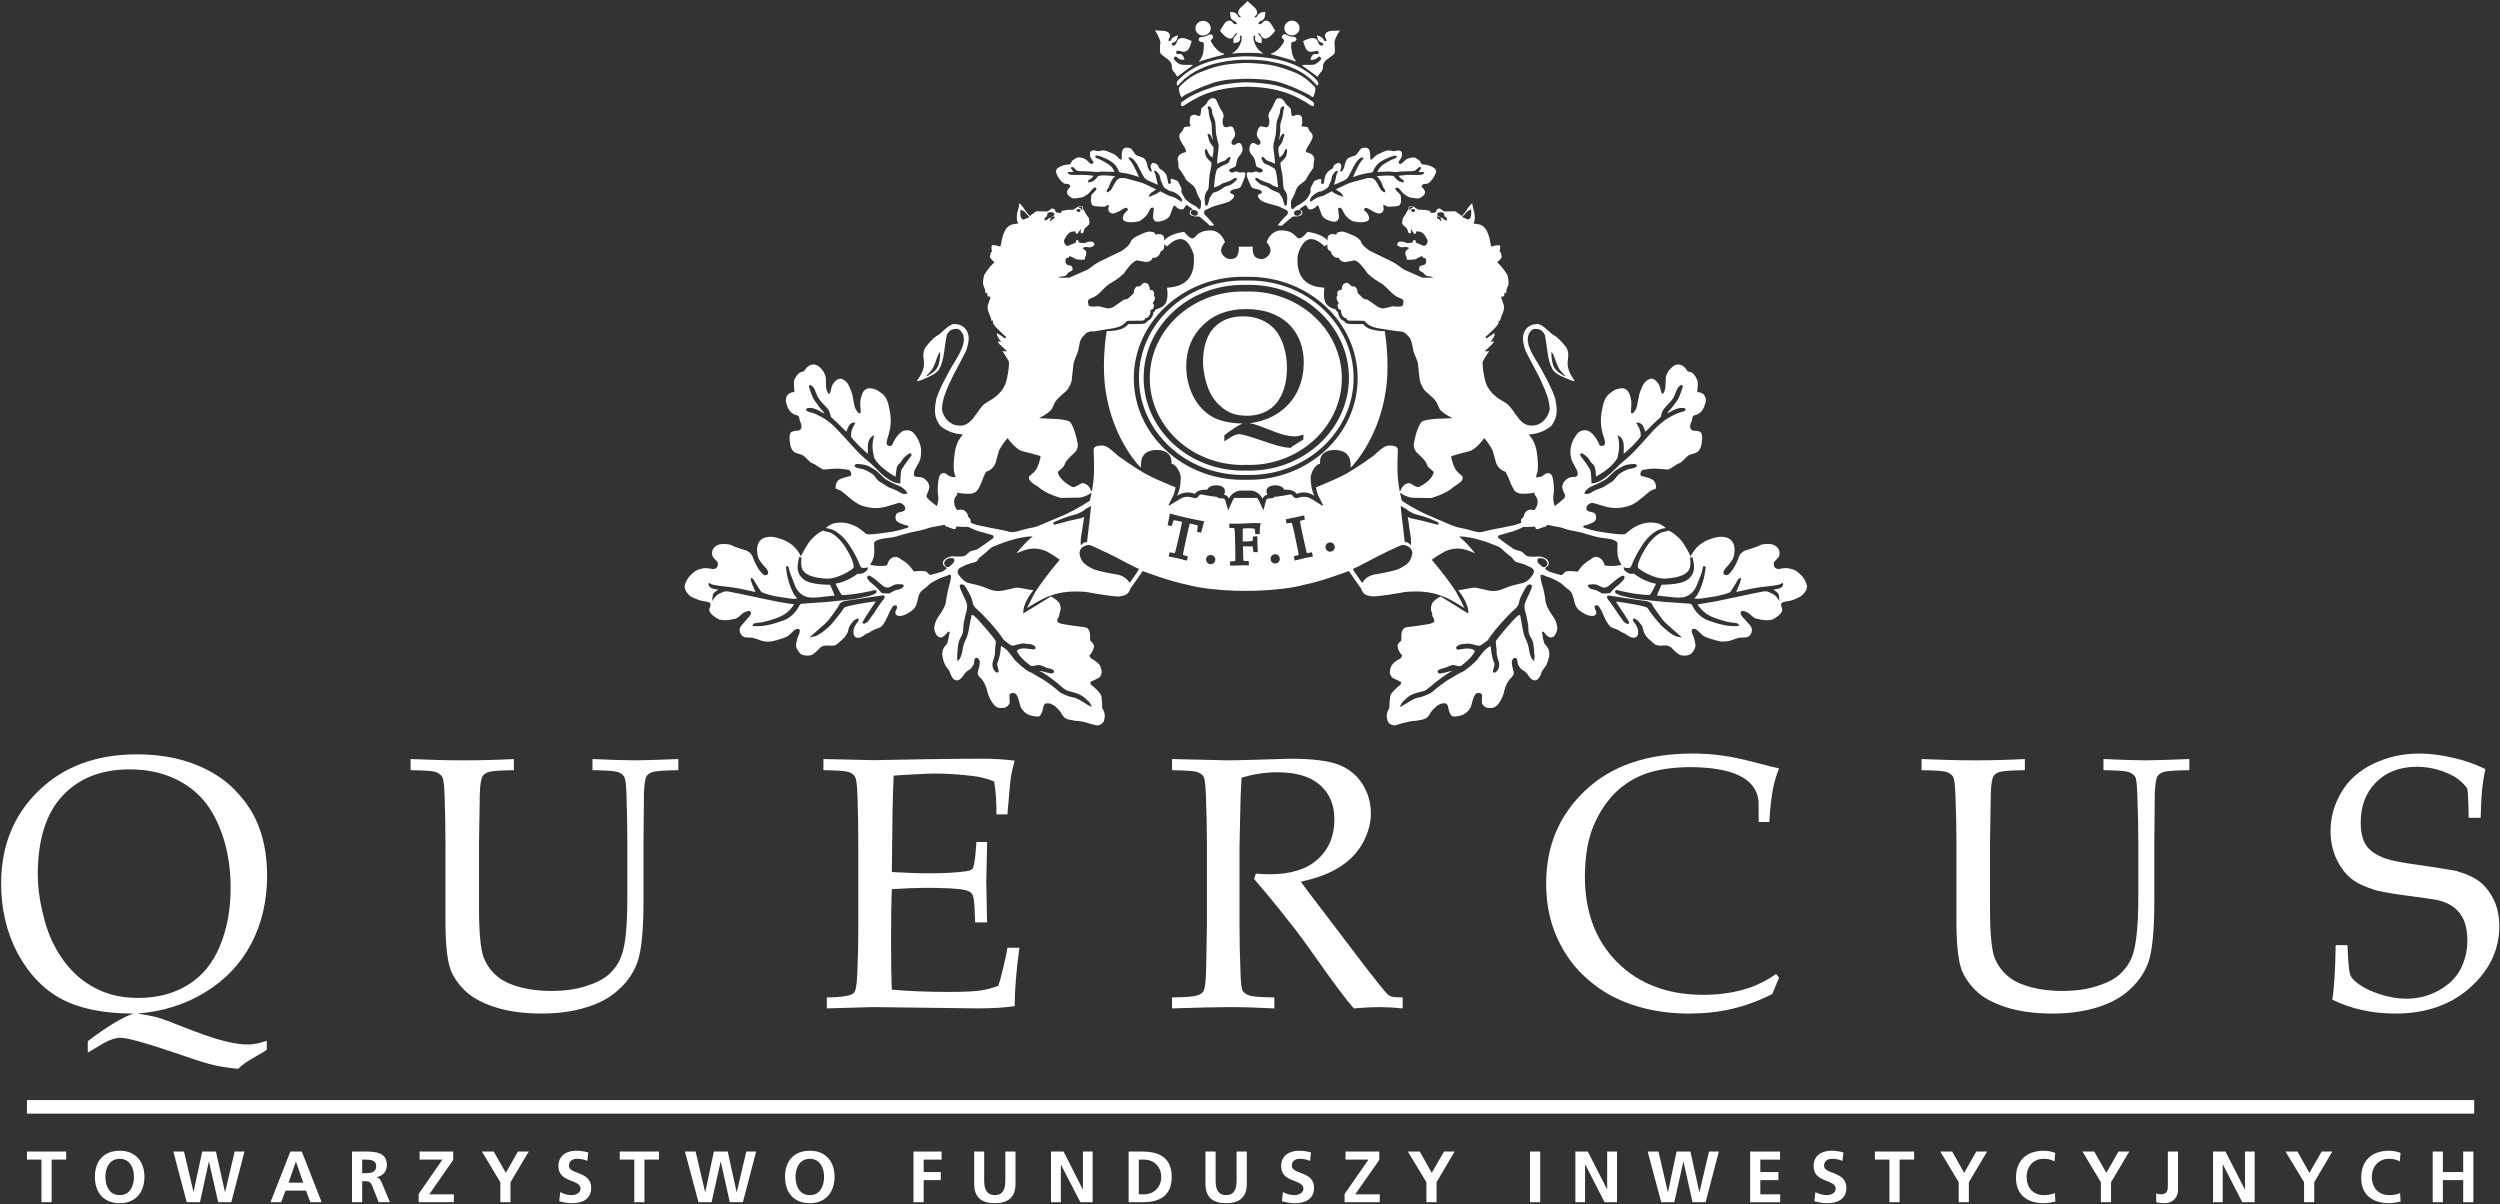 <?xml version="1.0" encoding="UTF-8" standalone="no"?>
<svg
   version="1.2"
   viewBox="0 0 1549 746"
   width="1549"
   height="746"
   id="svg58"
   sodipodi:docname="QRS.WA_BIG.D.svg"
   inkscape:version="1.3.2 (091e20e, 2023-11-25, custom)"
   xmlns:inkscape="http://www.inkscape.org/namespaces/inkscape"
   xmlns:sodipodi="http://sodipodi.sourceforge.net/DTD/sodipodi-0.dtd"
   xmlns="http://www.w3.org/2000/svg"
   xmlns:svg="http://www.w3.org/2000/svg">
  <rect x="0" y="0" width="1549" height="746" fill="#333333" stroke="none"/>
  <defs
     id="defs58" />
  <sodipodi:namedview
     id="namedview58"
     pagecolor="#ffffff"
     bordercolor="#000000"
     borderopacity="0.25"
     inkscape:showpageshadow="2"
     inkscape:pageopacity="0.0"
     inkscape:pagecheckerboard="0"
     inkscape:deskcolor="#d1d1d1"
     inkscape:zoom="0.55196901"
     inkscape:cx="774.5"
     inkscape:cy="372.30351"
     inkscape:window-width="1366"
     inkscape:window-height="745"
     inkscape:window-x="-8"
     inkscape:window-y="755"
     inkscape:window-maximized="1"
     inkscape:current-layer="svg58" />
  <title
     id="title1">QRS</title>
  <style
     id="style1">
		.s0 { fill: #383527 } 
		.s1 { fill: #ab8651 } 
	</style>
  <path
     id="Layer"
     fill-rule="evenodd"
     class="s0"
     d="m54.4 652.2v-7.1q17.8-13.5 28.3-17.1-27.6 0-44.6-9-16.9-9.1-27.2-28.4-10.2-19.3-10.2-43.1 0-35 23.2-57.5 23.2-22.6 61-22.6 18.8 0 33.7 5.4 14.9 5.3 24.8 14.6 9.8 9.3 15.1 20.4 7 15.1 7 34.7 0 23.2-9.7 42-9.8 18.7-28.5 30.2-18.7 11.5-42.2 13.3 5.8 0.8 10.5 1.9 4.7 1.1 13.5 4.7 19.9 7.9 29 10.2 9.1 2.4 15.6 2.4 4.4 0 11.6-2.3v5.5q-2.2 1.7-5.3 3.3-5.7 3.3-8 4.8-2.2 1.6-4.4 3.7-1.5 0-7.1-0.8-5.5-0.7-11.3-2.3-5.9-1.6-20.6-6.7-27.7-9.4-34-9.4-2.2 0-4.6 0.8-2.4 0.7-5.5 2.4zm-31-110.2q0 10.6 2.9 23 2.8 12.4 7.8 21.7 5 9.4 12.3 16.5 7.3 7 16.9 11 9.6 4.1 22.5 4.1 17.6 0 30.7-8.1 13.1-8 19.7-23.9 6.7-15.9 6.7-36.2 0-16.7-4.5-30.9-4.6-14.3-12.3-23.4-7.8-9-19.5-14.1-11.8-5-26.3-5-26.3 0-41.6 16.4-15.3 16.4-15.3 48.9z"
     style="fill:#ffffff" />
  <path
     id="path1"
     class="s0"
     d="m254.4 477.2v-6.9q17.8 0.8 33.1 0.8 15.6 0 30.9-0.8v6.9q-12.8 0.2-15.6 1.1-2.8 0.9-3.7 2.6-1.5 2.2-1.8 10.5-0.1 2.2-0.5 31v40.2q0 23.4 3 30.9 3 7.5 9.5 12.4 4.9 3.7 13.4 5.9 8.5 2.2 18.9 2.2 12.1 0 21.5-3 9.5-3 14.2-7.3 4.7-4.3 7-9.6 2.4-5.3 3.4-14.6 1-9.3 1-23.6v-33.5q0-14.8-0.5-29-0.2-10.3-1.5-12.2-1.2-1.9-4-2.9-2.8-0.9-15.6-1.1v-6.9q17.9 0.8 26.2 0.8 7.5 0 27-0.8v6.9q-13 0.2-15.8 1.1-2.8 0.9-3.9 2.6-1.3 2.2-1.6 10.5 0 2.2-0.3 30.9v36.5q0 26.9-3.8 37.5-3.8 10.7-13.8 18.8-7.5 6.1-19.3 9.5-11.8 3.4-26.2 3.4-16.7 0-29-4-12.3-4-18.7-10.4-6.5-6.5-8.9-13.3-3-8.9-3-29.9v-48.1q0-14.8-0.5-28.9-0.3-10.3-1.6-12.2-1.2-1.9-4-2.9-2.7-0.9-15.5-1.1z"
     style="fill:#ffffff" />
  <path
     id="path2"
     class="s0"
     d="m512.3 624.8v-6.8q11.5-0.1 15.2-1.8 1.5-0.6 2.2-2 1.1-2.2 1.5-11.5 0.6-14.3 0.6-24.8v-55.6q0-14.8-0.5-28.9-0.3-10.3-1.6-12.2-1.2-2-4-2.9-2.7-0.9-15.5-1.1v-6.9l31 0.7 32.9-0.6q23.6-0.3 34.3-0.3 10.7 0 20.3 1.2-1.8 6.2-2.4 10.7-0.3 1-2.1 22.6h-6.8q0.1-11.2-1.4-20.4-6-2.5-13.2-3.4-12.3-1.5-24.5-1.5-2.6 0-11.7 0.5-9 0.4-12.9 0.8-0.5 12.1-0.7 22.8l-0.4 36.9q12.8 0.8 23.4 0.8 13 0 22.2-1.2 3.4-0.4 4.4-1.7 1-1.3 1.8-8.9l0.6-7.6h6.6v2l-0.5 22.5 0.5 25.3h-7.4l-0.3-7.4q-0.2-8-1.5-10-1.2-2-4.8-2.7-6.2-1.3-24.2-1.3-7.3 0-20.8 0.8-0.5 10.8-0.5 32 0 20 0.5 30.3 15.7 1.4 35.2 1.4 13.9 0 19.8-0.9 5.8-0.9 10.9-2.9 1.3-3.4 2.6-9.1 2.4-9.6 3.1-14.5h7.4q-2.9 21.8-2.9 36.2-9.4 1.4-22.8 1.4l-65-0.8q-1.4 0-28.6 0.8z"
     style="fill:#ffffff" />
  <path
     id="path3"
     class="s0"
     d="m726.2 477.2v-6.9q4.2 0.1 12.9 0.3l20.9 0.5q6.3 0 19.3-0.4 17-0.6 19.8-0.6 20.8 0 30.3 3.7 9.5 3.7 14.8 12 5.2 8.3 5.2 18.1 0 9.1-4.9 18.2-4.9 9-14.3 15-9.3 6-24.2 9.2 2.7 3.9 12.8 17l27.5 36.2q11.7 15.1 13.7 16.8 1 0.8 2 1.1 1.6 0.6 7.1 0.6v6.8q-8.3-0.8-14.5-0.8-6.4 0-15.8 0.8-7.1-8.1-23.8-31.8-9.2-13.2-16.3-22-11.4-14.6-21.7-26.4l1.1-3.3q5.6 0.4 8.5 0.4 19.8 0 30-9.4 10.2-9.3 10.2-24.7 0-13.3-8.9-21.2-8.8-7.9-26.6-7.9-11.2 0-22 3.4-0.4 5.9-0.6 11-0.1 1.5-0.7 31.6v48.3q0 14.8 0.6 28.9 0.2 10.3 1.4 12.2 1.3 2 4.1 2.9 2.8 1 15.5 1.2v6.8q-15.4-0.8-28.3-0.8-10.5 0-35.1 0.8v-6.8q12.7-0.2 15.5-1.2 2.8-0.9 3.9-2.5 1.3-2.2 1.6-10.6 0.2-2.3 0.6-30.9v-50.4q0-14.8-0.6-29-0.3-10.3-1.5-12.3-1.3-1.9-4-2.8-2.7-0.9-15.5-1.1z"
     style="fill:#ffffff" />
  <path
     id="path4"
     class="s0"
     d="m1102.3 605.8l-4.2 10.1q-12.8 6.4-25 9.2-12.2 2.9-26.6 2.9-16.9 0-31.4-4.3-14.5-4.2-25.3-12.1-10.9-7.9-17.7-17.7-6.9-9.8-10.5-21.3-3.6-11.5-3.6-25.3 0-34.7 24.3-57.6 24.2-22.8 66.2-22.8 9.9 0 18.3 1.2 8.5 1.1 20.6 4.3 12.2 3.2 14.9 3.7-2.4 6-3.6 11.8-1.8 9.2-2.4 21.4h-6.6l-0.1-12.9q-1.1-10.6-11.9-15.8-10.8-5.3-31.5-5.3-15.5 0.3-26.3 4-10.8 3.8-19.1 11.9-8.2 8.1-13.5 20.6-5.2 12.5-5.3 31.3 0 33.1 20.1 53.2 20.2 20.1 53.3 20.1 15 0 27.7-4.1 8.7-2.8 17.4-8.8z"
     style="fill:#ffffff" />
  <path
     id="path5"
     class="s0"
     d="m1190.6 477.2v-6.9q17.8 0.8 33.1 0.8 15.5 0 30.9-0.8v6.9q-12.8 0.2-15.6 1.1-2.8 0.9-3.8 2.6-1.4 2.2-1.7 10.5-0.1 2.2-0.5 31v40.2q0 23.4 2.9 30.9 3 7.5 9.5 12.4 5 3.7 13.5 5.9 8.4 2.2 18.8 2.2 12.2 0 21.6-3 9.4-3 14.1-7.3 4.7-4.3 7.1-9.6 2.3-5.3 3.3-14.6 1.1-9.3 1.1-23.6v-33.5q0-14.8-0.6-29-0.2-10.3-1.4-12.2-1.3-1.9-4.1-2.9-2.8-0.9-15.5-1.1v-6.9q17.9 0.8 26.1 0.8 7.5 0 27.1-0.8v6.9q-13.1 0.2-15.8 1.1-2.8 0.9-3.9 2.6-1.3 2.2-1.7 10.5 0 2.2-0.3 30.9v36.5q0 26.9-3.7 37.5-3.8 10.7-13.8 18.8-7.5 6.1-19.3 9.5-11.8 3.4-26.2 3.4-16.8 0-29.1-4-12.3-4-18.7-10.4-6.4-6.5-8.8-13.3-3-8.9-3-29.9v-48.1q0-14.8-0.6-28.9-0.3-10.3-1.5-12.2-1.3-1.9-4-2.9-2.7-0.9-15.5-1.1z"
     style="fill:#ffffff" />
  <path
     id="path6"
     class="s0"
     d="m1445.1 619.4q1.7-10.4 2.1-33.8h7.3q0.6 15.8 1.8 18.7 1.3 2.9 6.1 6.1 4.8 3.3 12.8 5.8 8.1 2.6 15.6 2.6 11 0 20.2-5.1 9.3-5.1 13.6-13.3 4.2-8.3 4.2-17.7 0-7.1-2.1-12.3-2.2-5.2-6.5-8.4-4.4-3.2-10.8-4.5-4-0.7-16.1-2.3-12.1-1.5-20.6-3.4-11.4-3.4-16.7-8.1-5.3-4.7-8.7-12.3-3.3-7.6-3.3-16.4 0-12.8 6.7-24.1 6.7-11.4 19.9-17.7 13.1-6.3 28.5-6.3 9.3 0 20.3 2.5 11 2.4 20.5 7.1-1.4 6.9-2 12.8-0.6 5.9-0.9 17.4h-7.4q-0.3-16.8-1-18.3-2.7-3.9-7.5-7-11.2-6.3-23.5-6.3-15.9 0-25.4 9.6-9.5 9.5-9.5 24.8 0 9.3 3.4 14.3 3.4 5.1 12.1 8.2 6 2 19.6 3.8 13.6 1.9 24.4 3.9 10.3 3.1 15.1 7.3 4.9 4.2 8.1 11 3.1 6.8 3.2 16-0.1 21.7-18 37.8-18 16.2-46.5 16.2-21.5 0-39-8.6z"
     style="fill:#ffffff" />
  <path
     id="path7"
     class="s1"
     d="m1533 681.6v8.4h-1516.3v-8.4z"
     style="fill:#ffffff" />
  <path
     id="path8"
     class="s0"
     d="m25.7 718.5h-9v-5h24.3v5h-9v26.4h-6.3z"
     style="fill:#ffffff" />
  <path
     id="path9"
     fill-rule="evenodd"
     class="s0"
     d="m74.2 713c9.8 0 15.3 6.7 15.3 16.1 0 9.5-5.4 16.4-15.3 16.4-10.1 0-15.4-6.7-15.4-16.4 0-9.6 5.4-16.1 15.4-16.1zm0 27.5c6.4 0 8.8-5.7 8.8-11.4 0-5.5-2.6-11.1-8.8-11.1-6.3 0-8.9 5.6-8.9 11.1 0 5.7 2.4 11.4 8.9 11.4z"
     style="fill:#ffffff" />
  <path
     id="path10"
     class="s0"
     d="m107.4 713.5h6.6l5.9 25.1 5.4-25.1h8.5l5.6 25.1h0.1l5.9-25.1h6.1l-8.2 31.4h-8.1l-5.7-25.1h-0.1l-5.5 25.1h-8.2z"
     style="fill:#ffffff" />
  <path
     id="path11"
     fill-rule="evenodd"
     class="s0"
     d="m179.9 713.5h7.1l12.3 31.4h-7l-2.7-7.2h-12.7l-2.7 7.2h-6.6zm3.5 6.3h-0.1l-4.5 13h9.1z"
     style="fill:#ffffff" />
  <path
     id="path12"
     fill-rule="evenodd"
     class="s0"
     d="m218.1 713.5h6.8c6.7 0 14.8-0.2 14.8 8.5 0 3.7-2.5 6.8-6.5 7.3v0.1c1.7 0.2 2.7 1.9 3.3 3.3l5.1 12.2h-7l-3.8-9.8c-0.9-2.3-1.7-3.2-4.4-3.2h-2v13h-6.3zm6.3 13.4h2.1c3.1 0 6.6-0.4 6.6-4.3 0-3.8-3.5-4.1-6.6-4.1h-2.1z"
     style="fill:#ffffff" />
  <path
     id="path13"
     class="s0"
     d="m259.4 739.8l14.7-21.3h-14.1v-5h20.8v5.2l-14.8 21.3h15.2v4.9h-21.8z"
     style="fill:#ffffff" />
  <path
     id="path14"
     class="s0"
     d="m310 732.5l-11.4-19h7.3l7.5 13.2 7.5-13.2h6.7l-11.3 19v12.4h-6.3z"
     style="fill:#ffffff" />
  <path
     id="path15"
     class="s0"
     d="m363.9 719.3c-2-0.9-4.2-1.3-6.4-1.3-2.2 0-5 0.9-5 4.3 0 5.5 13.8 3.2 13.8 13.7 0 6.9-5.4 9.5-11.8 9.5-3.4 0-4.9-0.5-8-1.2l0.6-5.7c2.1 1.2 4.6 1.9 7.1 1.9 2.3 0 5.5-1.2 5.5-4 0-6-13.7-3.5-13.7-13.9 0-7 5.4-9.6 11-9.6q4 0 7.5 1.1z"
     style="fill:#ffffff" />
  <path
     id="path16"
     class="s0"
     d="m393 718.5h-9v-5h24.3v5h-9v26.4h-6.3z"
     style="fill:#ffffff" />
  <path
     id="path17"
     class="s0"
     d="m424.4 713.5h6.6l5.9 25.1h0.1l5.3-25.1h8.6l5.5 25.1h0.1l5.9-25.1h6.1l-8.2 31.4h-8.1l-5.6-25.1h-0.1l-5.6 25.1h-8.1z"
     style="fill:#ffffff" />
  <path
     id="path18"
     fill-rule="evenodd"
     class="s0"
     d="m501.8 713c9.8 0 15.3 6.7 15.3 16.1 0 9.5-5.4 16.4-15.3 16.4-10.1 0-15.4-6.7-15.4-16.4 0-9.6 5.4-16.1 15.4-16.1zm0 27.5c6.4 0 8.8-5.7 8.8-11.4 0-5.5-2.6-11.1-8.8-11.1-6.3 0-8.9 5.6-8.9 11.1 0 5.7 2.4 11.4 8.9 11.4z"
     style="fill:#ffffff" />
  <path
     id="path19"
     class="s0"
     d="m566 713.5h17.4v5h-11.1v7.7h10.6v5h-10.6v13.7h-6.3z"
     style="fill:#ffffff" />
  <path
     id="path20"
     class="s0"
     d="m603.6 713.5h6.2v18.2c0 5.3 1.8 8.8 6.6 8.8 4.8 0 6.5-3.5 6.5-8.8v-18.2h6.3v20.1c0 8.4-4.8 11.9-12.8 11.9-8.1 0-12.8-3.5-12.8-11.9z"
     style="fill:#ffffff" />
  <path
     id="path21"
     class="s0"
     d="m651.2 713.5h7.8l11.9 23.5h0.1v-23.5h6v31.4h-7.6l-12.1-23.4v23.4h-6.1z"
     style="fill:#ffffff" />
  <path
     id="path22"
     fill-rule="evenodd"
     class="s0"
     d="m699.3 713.5h8.6c9.6 0 18.1 3.3 18.1 15.7 0 12.5-8.5 15.7-18.1 15.7h-8.6zm6.3 26.5h3.5c5.3 0 10.4-4 10.4-10.8 0-6.8-5.1-10.7-10.4-10.7h-3.5z"
     style="fill:#ffffff" />
  <path
     id="path23"
     class="s0"
     d="m746.9 713.5h6.3v18.2c0 5.3 1.7 8.8 6.5 8.8 4.8 0 6.5-3.5 6.5-8.8v-18.2h6.3v20.1c0 8.4-4.8 11.9-12.8 11.9-8.1 0-12.8-3.5-12.8-11.9z"
     style="fill:#ffffff" />
  <path
     id="path24"
     class="s0"
     d="m811.7 719.3c-1.9-0.9-4.2-1.3-6.4-1.3-2.1 0-4.9 0.9-4.9 4.3 0 5.5 13.8 3.2 13.8 13.7 0 6.9-5.5 9.5-11.8 9.5-3.4 0-5-0.5-8.1-1.2l0.6-5.7c2.2 1.2 4.6 1.9 7.1 1.9 2.4 0 5.6-1.2 5.6-4 0-6-13.8-3.5-13.8-13.9 0-7 5.5-9.6 11-9.6q4.1 0 7.5 1.1z"
     style="fill:#ffffff" />
  <path
     id="path25"
     class="s0"
     d="m833.1 739.8l14.8-21.3h-14.2v-5h20.9v5.2l-14.9 21.3h15.2v4.9h-21.8z"
     style="fill:#ffffff" />
  <path
     id="path26"
     class="s0"
     d="m883.8 732.5l-11.5-19h7.4l7.4 13.2 7.6-13.2h6.6l-11.2 19v12.4h-6.3z"
     style="fill:#ffffff" />
  <path
     id="path27"
     class="s0"
     d="m954.3 713.5v31.4h-6.3v-31.4z"
     style="fill:#ffffff" />
  <path
     id="path28"
     class="s0"
     d="m976.1 713.5h7.7l12 23.5v-23.5h6.1v31.4h-7.7l-12-23.4h-0.1v23.4h-6z"
     style="fill:#ffffff" />
  <path
     id="path29"
     class="s0"
     d="m1020.9 713.5h6.7l5.8 25.1h0.1l5.3-25.1h8.6l5.5 25.1h0.1l5.9-25.1h6.1l-8.2 31.4h-8.1l-5.6-25.1h-0.1l-5.6 25.1h-8.1z"
     style="fill:#ffffff" />
  <path
     id="path30"
     class="s0"
     d="m1084.4 713.5h18.5v5h-12.2v7.7h11.2v5h-11.2v8.8h12.3v4.9h-18.6z"
     style="fill:#ffffff" />
  <path
     id="path31"
     class="s0"
     d="m1141.6 719.3c-2-0.9-4.2-1.3-6.4-1.3-2.2 0-5 0.9-5 4.3 0 5.5 13.8 3.2 13.8 13.7 0 6.9-5.4 9.5-11.8 9.5-3.4 0-4.9-0.5-8-1.2l0.6-5.7c2.1 1.2 4.6 1.9 7.1 1.9 2.4 0 5.5-1.2 5.5-4 0-6-13.7-3.5-13.7-13.9 0-7 5.4-9.6 11-9.6 2.7 0 5.2 0.4 7.5 1.1z"
     style="fill:#ffffff" />
  <path
     id="path32"
     class="s0"
     d="m1170.7 718.5h-9v-5h24.3v5h-9v26.4h-6.3z"
     style="fill:#ffffff" />
  <path
     id="path33"
     class="s0"
     d="m1213.6 732.5l-11.4-19h7.4l7.4 13.2 7.5-13.2h6.7l-11.3 19v12.4h-6.3z"
     style="fill:#ffffff" />
  <path
     id="path34"
     class="s0"
     d="m1273.5 744.5c-2.3 0.5-4.8 1-7.2 1-10.1 0-17.2-5.1-17.2-15.7 0-10.8 6.6-16.8 17.2-16.8 2.1 0 4.8 0.4 7.1 1.3l-0.4 5.3c-2.4-1.3-4.6-1.6-6.8-1.6-6.5 0-10.5 4.9-10.5 11.3 0 6.4 3.9 11.2 10.6 11.2 2.5 0 5.4-0.5 6.9-1.3z"
     style="fill:#ffffff" />
  <path
     id="path35"
     class="s0"
     d="m1301.7 732.5l-11.4-19h7.3l7.5 13.2 7.5-13.2h6.7l-11.3 19v12.4h-6.3z"
     style="fill:#ffffff" />
  <path
     id="path36"
     class="s0"
     d="m1336 739.4c0.9 0.4 1.8 0.6 3.1 0.6 4.1 0 4.1-3.3 4.1-5.6v-20.9h6.3v24c0 3.3-2.2 8-8.6 8-1.8 0-3.1-0.2-4.9-0.6z"
     style="fill:#ffffff" />
  <path
     id="path37"
     class="s0"
     d="m1371.2 713.5h7.7l12 23.5h0.1v-23.5h6v31.4h-7.7l-12-23.4h-0.1v23.4h-6z"
     style="fill:#ffffff" />
  <path
     id="path38"
     class="s0"
     d="m1427.6 732.5l-11.5-19h7.4l7.4 13.2 7.6-13.2h6.6l-11.2 19v12.4h-6.3z"
     style="fill:#ffffff" />
  <path
     id="path39"
     class="s0"
     d="m1487.4 744.5c-2.3 0.5-4.8 1-7.1 1-10.2 0-17.3-5.1-17.3-15.7 0-10.8 6.6-16.8 17.3-16.8 2 0 4.8 0.4 7.1 1.3l-0.5 5.3c-2.4-1.3-4.5-1.6-6.8-1.6-6.4 0-10.5 4.9-10.5 11.3 0 6.4 4 11.2 10.7 11.2 2.4 0 5.4-0.5 6.8-1.3z"
     style="fill:#ffffff" />
  <path
     id="path40"
     class="s0"
     d="m1507.3 713.5h6.3v12.7h12.6v-12.7h6.3v31.4h-6.3v-13.7h-12.6v13.7h-6.3z"
     style="fill:#ffffff" />
  <path
     id="path41"
     class="s1"
     d="m830.3 18.9h-0.6l-1.2 0.1-3.2 0.1c-2 0.1-3.4 0.7-4 1.8q-0.9 1.3 0.4 3.3c0.2 0.4 0.2 0.8 0 1.1-0.1 0.2-0.4 0.3-0.6 0.2h-0.2c-0.4-0.1-0.4-0.1-0.8-1l-0.2-0.3c-0.9-1.5-3.5-2.2-3.6-2.2l-0.3-0.1v0.4c0 0 0.1 0.5 0.4 1.6 0.2 0.9 1.1 2.3 2.3 2.4q1.1 0.2 1.1 1.3c0 0.2-0.2 0.4-0.4 0.6-0.2 0.1-0.7 0.3-1.3-0.1-0.8-0.4-1.1-1.2-1.5-2.1-0.2-0.6-0.5-1.3-1-1.8-2.5-1.3-4.9-0.2-6.7 0.6l-1.4 0.6v0.2c1 3.9 2 5.7 3.5 6.3 1.3 0.4 2.5 0.1 3.7-0.2l0.9-0.2c1.4 0 1.5 0.7 1.5 1.1 0 0.5-0.6 0.9-1 0.9h-0.6c-0.5-0.1-1.1-0.1-1.7 0.2-1.1 0.7-1.8 2.5-1.8 3.1l-0.1 0.2h0.3c0.9 0.3 1.8 0 2.6-0.3h0.1c0.6-0.2 1.1-0.6 1.5-1 0.2-0.3 0.5-0.5 0.8-0.6 0.2-0.1 0.5 0 0.8 0.2 0.2 0.1 0.5 0.4 0.6 1-0.3 1.4-3 3.2-4.3 3.7-0.8 0.2-2.8 0.2-4.5 0.2-1.1 0-2.1 0-2.6 0.1l-0.6 0.1 0.5 0.4c1.4 0.9 9 6.6 9.1 6.6l0.3 0.2 0.1-0.3c0 0 0.3-0.8 1.6-2.4 1.4-1.1 1.5-2.6 1.5-3.7v-0.4c0.1-1.1 0.5-1.7 0.9-2.2l0.4-0.7c0.5-0.6 1.7-1.5 2.9-2.3 1.2-0.9 2.4-1.7 2.9-2.4v-0.1c0.2-0.7 0.3-1.6 0.3-2.4q0-1.2-0.1-2.5l-0.2-2.1c0.6-3.1 3.1-6.8 3.2-6.8z"
     style="fill:#ffffff" />
  <path
     id="path42"
     class="s1"
     d="m736 40.2c-1.7 0-3.7 0-4.5-0.3-1.3-0.4-4-2.3-4.3-3.7 0.1-0.5 0.4-0.8 0.6-1 0.3-0.1 0.6-0.2 0.8-0.1 0.3 0 0.6 0.3 0.8 0.5 0.4 0.4 0.9 0.8 1.5 1l0.1 0.1c0.8 0.2 1.7 0.5 2.6 0.3l0.3-0.1-0.1-0.2c0-0.6-0.7-2.4-1.8-3-0.6-0.4-1.1-0.3-1.7-0.3l-0.6 0.1c-0.4 0-1-0.5-1-1 0-0.3 0.1-1.1 1.5-1.1l0.9 0.2c1.2 0.4 2.4 0.7 3.7 0.2 1.5-0.6 2.5-2.3 3.5-6.2v-0.2l-1.4-0.6c-1.7-0.8-4.2-1.9-6.6-0.7l-0.1 0.1c-0.5 0.5-0.8 1.1-1 1.8-0.4 0.8-0.7 1.7-1.5 2.1-0.6 0.3-1.1 0.1-1.3 0-0.2-0.1-0.4-0.4-0.4-0.6q0-1 1.1-1.2c1.2-0.2 2.1-1.6 2.3-2.4 0.4-1.1 0.4-1.6 0.4-1.7v-0.3l-0.3 0.1c-0.1 0-2.7 0.7-3.6 2.2l-0.2 0.3c-0.4 0.8-0.4 0.8-0.8 0.9l-0.2 0.1c-0.2 0-0.5-0.1-0.6-0.3-0.2-0.2-0.2-0.6 0.1-1q1.2-2 0.3-3.4c-0.6-1-2-1.7-4-1.7l-3.2-0.2-1.7-0.1 0.3 0.5c0 0 2.5 3.7 3.1 6.8l-0.2 2.1c0 0.8-0.1 1.6-0.1 2.4 0 0.9 0.1 1.7 0.3 2.5h0.1c0.4 0.7 1.6 1.5 2.8 2.4 1.2 0.9 2.4 1.7 2.9 2.4l0.4 0.6c0.4 0.6 0.8 1.1 0.9 2.2v0.4c0 1.2 0.1 2.6 1.5 3.7 1.3 1.7 1.6 2.5 1.6 2.5l0.1 0.3 0.3-0.2c0.1-0.1 7.7-5.7 9.1-6.7l0.6-0.4-0.7-0.1c-0.5 0-1.5 0-2.6 0z"
     style="fill:#ffffff" />
  <path
     id="path43"
     class="s1"
     d="m749 20.5c0.8-0.9 1.2-2.1 1.2-3.2-0.1-1.2-0.6-2.3-1.5-3.1-0.9-0.9-2.2-1.3-3.5-1.3-1.3 0.1-2.5 0.6-3.3 1.6-0.8 0.9-1.3 2-1.2 3.2 0 1.1 0.6 2.2 1.4 3 1 0.9 2.2 1.4 3.5 1.3 1.3-0.1 2.5-0.6 3.4-1.5z"
     style="fill:#ffffff" />
  <path
     id="path44"
     class="s1"
     d="m758.3 33.2c-3.2-0.4-6.6-5-7.3-6.3-0.6-0.9-0.8-1.7-0.8-1.8 0.1-0.3 0.2-0.4 0.7-0.8l0.2-0.2c0.6-0.5 0.8-1.4 0.1-2.3-0.7-0.8-1.8-0.5-2.3-0.2 0 0-0.7 0.4-1.9 0.9-1 0.3-1.9 0.4-2.5 0.4l-0.6 0.1c-0.8 0.1-1.1 0.9-1.1 0.9q-0.1 0.3-0.1 0.5c0 0.8 0.6 1.3 1.2 1.5l0.5 0.1c0.6 0 1.2 0 1.4 0.9q0.2 0.7 0.1 1.5c0 0.8-0.1 1.6-0.2 2.4l-0.1 1.4c-0.2 1.9-1.5 4.5-2.6 5.6l0.3 0.4c1.8-1 14.9-4.4 15.1-4.4z"
     style="fill:#ffffff" />
  <path
     id="path45"
     class="s1"
     d="m790 18.9c-0.2-0.4-2.7-4.6-3.2-5.1-0.8-0.7-2.8-1.7-4-0.4-1 1-1.3 1.3-1.5 1.4-0.6 0.2-1.1 0.3-1.4 0.2 0 0-0.1-0.1-0.1-0.2-0.2-0.9 1-1.7 1.9-2 1-0.4 2.1-1.5 2.1-3.7l0.2-1.4v-0.3h-0.3c-0.1 0-2.5 0-3.7 1.2-0.7 0.7-0.9 1.1-1.1 1.5-0.2 0.2-0.2 0.4-0.5 0.5-0.3 0.2-0.9 0.2-1.1 0 0 0-0.1-0.1 0-0.2 0.1-0.3 0.4-0.5 0.7-0.7 0.4-0.4 0.9-0.8 0.9-1.5q0-2.1-1.3-3.3l-4.6-4.2-0.2 0.2-4.3 4q-1.3 1.2-1.3 3.3c0 0.7 0.5 1.1 0.9 1.5 0.3 0.2 0.5 0.4 0.7 0.7 0 0.1 0 0.2-0.1 0.2-0.2 0.2-0.7 0.2-1.1 0-0.2-0.1-0.3-0.3-0.4-0.5-0.2-0.4-0.5-0.8-1.1-1.5-1.2-1.2-3.6-1.2-3.7-1.2h-0.3l0.2 1.7c0 2.2 1.1 3.3 2.1 3.7 0.8 0.3 2.1 1.1 1.9 2-0.1 0.1-0.1 0.2-0.2 0.2-0.2 0.1-0.8 0-1.4-0.2-0.2-0.1-0.5-0.4-1.4-1.4-1.3-1.3-3.2-0.3-4 0.4-0.6 0.5-3 4.7-3.3 5.1v0.2l0.1 0.1c0 0.1 1.7 2.4 3.7 3.8 2 1.3 3.1 0.9 3.9 0.4 0.4-0.3 0.7-0.9 1.1-1.5 0.4-0.5 0.7-1.1 1.1-1.3q0.3-0.2 0.4 0c0.2 0.2 0.1 0.6-0.2 0.8l-0.4 0.5-0.8 1c-1.2 1.2-0.5 3.6-0.5 3.7l0.1 0.2 0.2-0.1c0.3 0 2.5-0.4 3.1-1.1 0.7-0.9 0.7-1.4 0.6-2.5l-0.1-0.4c0-0.5 0.2-0.7 0.5-0.8 0.2 0 0.5 0.3 0.5 0.8 0.3 1.9-0.4 3.6-0.5 3.6-1.2 3.6-2.7 4.7-3.9 5.7l-1.6 1.2 0.9-0.1c1.9-0.3 8.8-0.4 8.8-0.4 0.1 0 7 0.1 8.8 0.4l1 0.1-1.6-1.2c-1.3-1-2.7-2.1-4-5.7 0 0-0.7-1.7-0.5-3.6 0.1-0.6 0.4-0.8 0.6-0.8 0.2 0.1 0.5 0.3 0.4 0.8v0.4c-0.1 1-0.2 1.6 0.5 2.5 0.7 0.7 2.9 1.1 3.1 1.1l0.3 0.1v-0.2c0-0.1 0.7-2.5-0.4-3.7l-0.8-1-0.5-0.5c-0.3-0.2-0.3-0.6-0.2-0.8q0.2-0.2 0.5 0c0.3 0.2 0.7 0.8 1.1 1.3 0.3 0.6 0.7 1.2 1 1.5 0.9 0.5 2 0.9 4-0.4 2-1.4 3.6-3.7 3.7-3.8l0.1-0.1z"
     style="fill:#ffffff" />
  <path
     id="path46"
     class="s1"
     d=""
     style="fill:#ffffff" />
  <path
     id="path47"
     class="s1"
     d="m800.7 12.8c-2.6-0.1-4.8 1.9-4.9 4.4-0.2 2.5 1.9 4.6 4.5 4.7 1.3 0.1 2.5-0.4 3.5-1.3 0.9-0.8 1.4-1.9 1.4-3 0.1-2.5-1.9-4.7-4.5-4.8z"
     style="fill:#ffffff" />
  <path
     id="path48"
     class="s1"
     d="m802 22.9l-0.6-0.1c-0.6 0-1.5-0.1-2.4-0.4-1.3-0.5-2-0.9-2-0.9-0.5-0.3-1.6-0.6-2.2 0.2-0.8 0.9-0.6 1.8 0 2.3l0.2 0.2c0.5 0.3 0.6 0.5 0.7 0.8 0 0.1-0.2 0.8-0.7 1.8-0.7 1.3-4.2 5.9-7.4 6.3v0.5c0.1 0.1 13.2 3.5 15 4.5l0.3-0.4c-1.1-1.1-2.4-3.7-2.5-5.6l-0.2-1.4c-0.1-0.8-0.2-1.6-0.2-2.4q0-0.8 0.1-1.5c0.3-0.9 0.8-0.9 1.4-0.9l0.5-0.1c0.4-0.1 0.9-0.5 1.1-1q0.2-0.2 0.2-0.5 0-0.2-0.1-0.5c-0.1 0-0.4-0.8-1.2-0.9z"
     style="fill:#ffffff" />
  <path
     id="path49"
     class="s1"
     d="m772.8 35z"
     style="fill:#ffffff" />
  <path
     id="path50"
     class="s1"
     d="m816.6 50.5h-0.1c0 0-1.8-2.3-4.5-4.4l-0.9-0.7c-2.3-1.6-4.2-3-8.9-5.2-4.1-1.6-8.4-3.2-15.5-4.2-6-0.9-13.2-1.2-13.9-1l0.2-0.1c-3.5-0.1-8.1 0.3-13.9 1.1-7.1 1-11.5 2.7-15.4 4.2-4.7 2.2-6.6 3.6-8.9 5.2l-0.9 0.7c-2.7 2.1-4.5 4.4-4.6 4.4-0.3 0.7-0.2 1.6-0.1 2v0.1q0.1 0.3 0.3 0.4c0.2 0 0.5-0.1 0.7-0.3 0.3-0.4 1.8-1.9 3.7-3.8 5.1-4.1 7.5-5.2 12.5-7.4 4.8-2 8.6-2.6 13.8-3.6h0.4c5.4-1 12.3-0.9 12.3-0.9 0.1 0 7-0.1 12.4 0.8l0.4 0.1c5.2 1 9 1.6 13.8 3.6 5 2.1 7.4 3.3 12.5 7.4 1.9 1.9 3.4 3.4 3.7 3.8 0.2 0.2 0.5 0.3 0.7 0.2q0.2 0 0.3-0.3v-0.1c0.1-0.4 0.2-1.3-0.1-2z"
     style="fill:#ffffff" />
  <path
     id="path51"
     class="s1"
     d="m813.8 63.4v-0.1h-0.1c0 0-1.8-1.4-4.3-3-2.7-1.5-4.4-2.3-9.4-4.4l-2.4-0.8c-3.2-1.1-6.8-2.4-11.6-3-6.6-1-13-1.1-13.1-1.1-3.1-0.1-7.5 0.3-13 1.1-4.8 0.6-8.4 1.9-11.6 3l-2.4 0.8c-5 2.1-6.7 2.9-9.4 4.4-2.5 1.7-4.3 3-4.4 3v0.1c-0.4 0.5-0.4 1.4-0.4 1.5 0.1 0.2 0.2 0.6 0.5 0.8l0.4 0.1c0.9-0.3 1.9-0.9 3.9-2.3 5.2-3 7.7-4.3 11.6-5.7 5-1.7 8.3-2.5 13.2-3.2 5-0.8 11.6-0.9 11.7-0.9 0.2 0 6.7 0.1 11.6 0.9 4.9 0.7 8.2 1.5 13.2 3.2 3.9 1.4 6.3 2.7 11.6 5.7 2 1.4 3 2 3.8 2.3l0.5-0.1c0.3-0.2 0.4-0.6 0.5-0.8 0-0.2 0-1-0.4-1.5z"
     style="fill:#ffffff" />
  <path
     id="path52"
     class="s1"
     d="m814.2 53.3l-0.6-0.5c-1.6-1.6-5.8-5.8-12.1-8.2-7.2-2.7-10.2-3.6-15.2-4.5-5.1-0.8-13.5-1.1-13.6-1.1-2.2 0-8.6 0.3-13.5 1.1-5.1 0.9-8 1.7-15.2 4.5-6.3 2.4-10.6 6.6-12.2 8.2l-0.5 0.5c-0.8 0.7-0.8 1.4-0.8 1.5-0.2 1.5 0.9 4.8 1.4 5.3 0.2 0.2 0.4 0.2 0.7-0.1h0.1l0.1-0.1 0.8-0.7c0.7-0.5 2.3-1.3 5.8-2.9l0.8-0.4c4.2-2 6.1-2.7 10.9-4.4 5-1.8 11.7-2.3 11.8-2.3 2.2-0.2 9.7-0.4 9.8-0.4h1c2.1 0.1 7.1 0.2 8.9 0.4 0.1 0 6.8 0.5 11.8 2.3 4.8 1.7 6.7 2.4 10.9 4.4l0.9 0.4c3.4 1.6 4.9 2.4 5.7 2.9l0.8 0.7 0.1 0.1c0.4 0.3 0.6 0.3 0.8 0.1 0.5-0.5 1.6-3.8 1.4-5.4 0 0-0.1-0.7-0.8-1.4z"
     style="fill:#ffffff" />
  <path
     id="path53"
     fill-rule="evenodd"
     class="s1"
     d="m654.3 106.5q-0.2-0.8 0.3-1.5c1-1.5 4-2.6 5.7-2.9 2-0.3 2.5-0.3 2.5-0.3 0.3 0 1.1-1.2 1.2-1.7 0.1-0.6 1.9-1.6 2.9-2.2 1.5-0.9 4.6 0 5.8 0.8 0.5 0.4 1.2 1 1.7 1.6 0.6 0.4 1 0.9 1.3 1.1 0.5 0.2 1.1 0.2 1.5-0.2 0.3-0.2 0.4-0.6 0.2-1-2.1-2.8-2.1-3.5-2-4.9v-0.5c0.1-1.6 2.3-1.7 2.6-1.7l0.5 0.2c0.7 0.2 1.8 0.5 2.5 0.3 0.8-0.2 2.3-0.6 3.7-0.3 1.2 0.3 4.7 1.8 5.9 2.4 0.6 0.3 1.5 1.3 2.3 2 0.7 0.7 1.1 1.1 1.4 1.2 0.2 0.1 0.4 0 0.4 0 0.4-0.2 0.4-0.9 0.3-1.7v-0.5c0-2.7 0.5-3.9 1-4.4 1.1-1.3 3.6-0.8 4.4-0.4 0.6 0.2 1.6 1.6 2.3 2.6 0.4 0.6 0.8 1.2 1.1 1.5 0.3 0.3 1 0.5 2 0.8 1.2 0.4 2.7 0.9 3.4 1.7 1.2 1.3 1.7 3.8 1.8 4.6 0.1 0.8 1.4 3.2 2 3.3q0.3 0 0.5-0.2c0-0.1 0.3-0.4-0.5-2.5-0.4-1.4 0.4-2.1 1.1-2.7q0.2-0.1 0.7-0.1c0.9 0.2 2.2 0.9 2.6 1.5 0.3 0.4 0.4 0.7 0.5 1 0.2 0.5 0.3 1 1.1 1.4 1 0.5 2.8 1.7 3.7 3.7 0.5 1.3 0.7 2.7 0.9 3.8 0.1 0.7 0.2 1.1 0.3 1.3 0.2 0.3 0.6 0.4 1 0.3 0.4-0.1 0.6-0.5 0.6-0.8l-0.1-0.4c-0.1-0.4-0.2-0.8 0-1.6 0.1-0.2 0.1-0.2 0.2-0.3 0.3-0.1 1.1 0.1 2 0.5l0.9 0.3c1.3 0.4 1.6 1.1 2.1 2.2l0.9 1.8c0.7 1.1 0.6 1.7 0.5 2.4 0 0.6-0.1 1.2 0.4 2l1 1.6c0.4 0.9 0.8 1.7 1.6 2.3l0.5 0.4c1.2 1 2.9 2.3 3.9 2.7 1 0.3 2.5 1.5 3.2 2.3 0.2 0.3 0.4 0.3 0.5 0.3q0.4 0 0.7-0.5c0.4-0.8 0.4-4 0.3-4.5 0-0.2-0.3-0.6-0.7-1.4-0.6-1.1-1.5-2.6-1.8-3.8-0.5-1.9-1.2-3.2-2.2-4.3l-1.7-1.4c-1.5-1.1-2.9-2.1-3.1-2.8-0.3-1.2-3.9-6.4-4-6.4-0.5-0.7-0.5-1.5-0.5-2.2l0.1-0.3c0-0.8 0-1.4-0.5-2.8-0.3-1.3 0.6-3.2 1.9-3.8 1.1-0.6 1.9-0.9 2.7-1 0.3-0.1 0.4-0.3 0.5-0.4 0.2-0.5-0.1-1.2-0.7-2.5l-1.1-1.7c-1-1.7-2.3-3.7-2.3-5.2 0-1.5 0.6-2.1 1.2-2.7l0.6-0.5c0.3-0.5 0.5-1 0.7-1.5 0.2-0.4 0.3-0.8 0.6-1 0.2-0.3 1.1-0.3 1.8-0.4 0.6 0 1.1-0.1 1.5-0.2q0.4-0.1 0.5-0.4c0.1-0.2 0-0.5-0.2-0.8-0.1-0.3-0.3-0.6-0.3-1l0.1-1.3c0-0.9 0.1-1.9 0.3-2.4 0.4-0.9 1.6-1.3 2.7-1.3 0.6 0 1 0.2 1.4 0.4 0.4 0.2 0.8 0.4 1.2 0.4 0.9 0 1-0.7 1.1-1.5l0.1-0.2 0.1-0.7c0-0.9 0.2-2.5 0.7-2.8 0.7-0.5 2.4-1.9 3-2.9l0.2-0.5c0.4-0.7 0.7-1.2 1.7-1.9 1.2-0.9 2.7-0.7 3.5 0 0.4 0.4 1 1.7 1.5 3 0.6 1.4 1.3 2.9 2 3.8 1.2 1.6 1.8 3.5 1.3 4.5-0.6 1.1-0.7 3.9 0 5.1 0.7 1.3 1.5 1.2 2.5 0.9 0.9-0.3 1.9-0.5 2.8-0.3q1 0.4 1.9 3.9c0.4 1.9-0.6 3.1-1.4 4.1l-0.3 0.4c-0.5 0.7-0.6 1.5-0.4 2.1 0.2 0.5 0.6 0.8 1.1 0.9 0.8 0.1 1.3-0.3 1.7-0.6 0.3-0.2 0.6-0.4 0.9-0.5q1-0.3 1.6 0.1 1 0.6 1.4 2.6c0.5 2.6-1.1 4.4-2.1 5.5l-0.5 0.6c-0.8 1.1-1.3 4.3-1.4 4.9-0.1 0.8-0.7 1-2 1.6l-1.2 0.5q-1.1 0.5-1 1.2c0.1 0.7 1 1.1 1.6 1.2 0.6 0.1 1.1-0.1 1.5-0.3 0.4-0.2 0.7-0.4 1-0.4 0.4 0 0.9 0.2 1.4 0.4 0.6 0.2 1.2 0.4 1.7 0.3 0.7-0.2 1.3-0.3 2.2-0.2q0.2 0.1 0.4 0.4 0.2 0.3 0.2 0.9c0 0.4-0.1 1-0.3 1.6-0.5 1.3-1.5 4.2-2.4 5.9-0.7 1.1-1.5 1.2-2.9 1.5l-1.4 0.3c-1.6 0.4-2.2 1-2.3 1.4q-0.1 0.2-0.1 0.4 0 0.3 0.2 0.5c0.2 0.3 0.5 0.4 0.9 0.5 0.6 0.2 1.1 0.4 1.3 1q0.1 0.1 0.1 0.3c0 1-1.4 2.4-2.8 3.3-0.9 0.6-4.8 1.7-7.4 2.4l-2.5 0.7c-1 0.3-2.1 0.9-3.1 1.4l-1.5 0.7c-0.6 0.3-1.1 0.6-1.3 1.1q-0.1 0.2-0.1 0.5 0 0.6 0.4 1.4v0.1c1.9 1.6 5.1 5.5 6 6.6-0.5 0.1-1.4 0.2-2.8 0.2-1.2-1.3-6.2-5.4-6.4-5.6h-0.1l-2.6-0.1q-2.3-0.2-3-1.1-0.4-0.5-0.4-1.2 0-0.2 0.1-0.5c0.1-0.9 1.4-1.4 1.4-1.4l0.5-0.2-2.8-2c-0.4-0.3-0.9-0.7-1.2-0.6-0.3 0.1-0.5 0.4-0.9 1.1l-0.7 1c-0.6 0.8-1.9 0.8-3.4 0-0.8-0.4-1.3-0.9-1.7-1.3-0.4-0.4-0.8-0.8-1.1-0.4-0.2 0.2-0.5 0.9-1 2.3l-1.3 3.4c-1 2.6-4.4 3.6-6.9 4.1-2.6 0.5-3.3-1.2-3.6-2.1v-0.1c-0.2-0.4 0.1-2.5 0.2-3.9 0.2-1.1 0.3-1.7 0.2-1.9 0-0.3-0.3-0.6-0.6-0.7-0.7-0.1-1.5 0.3-2 1.5-1.7 4.1-4.7 5.9-5.8 6.6l-0.1 0.1c-1 0.6-5.8 1.4-8.8 0.5q-1.4-0.4-1.8-1.4c-0.5-1.3 0.6-3.1 0.9-3.6 0.7-0.9 1.9-1.9 1.9-1.9l0.1-0.1c0.2-0.4 0.1-0.9-0.3-1.3-0.3-0.3-1-0.5-2.2 0.3l-0.3 0.1c-0.8 0.6-3.5 2.3-6 2.9-2.1 0.1-3.1-1.4-3.2-2.4-0.1-0.4 0.1-1 0.2-1.5 0.1-0.7 0.2-1.2-0.1-1.4-0.4-0.2-0.7 0.1-1.2 0.4l-0.7 0.5c-0.8 0.4-6 0-7.5-0.4-1.2-0.4-1.5-2.7-1.5-3.3l0.2-2.2v-0.6c0.1-0.7 1.2-1.9 1.7-2.3 0.4-0.3 1.7-1.7 1.6-2.3q-0.1-0.4-0.4-0.5c-0.4-0.2-1.1-0.1-1.5 0.3-0.5 0.4-1.6 1.7-2.3 2.5l-0.3 0.4c-0.4 0.5-3.3 2.6-4.6 2.8-1.5 0.3-4.5 0.8-5.4 0.6-1-0.2-3.2-1.5-3.7-3.2-0.5-1.3 0.7-2.6 1.4-3.4l0.5-0.6q0.1-0.7-0.3-1.1-0.6-0.7-2.6-0.7c-2.2-0.1-5.4-4.8-5.9-7.4zm96.4-5.7c0 1-0.4 3.9-0.7 4.9-0.4 1.3-0.8 4.3-0.9 7.5-0.2 3.6-0.3 3.9-1.1 5-1.4 1.4-1.6 3.8-1.6 4.8v0.3l0.1 1c0.1 2.2 0.2 3 0.8 3.2 0.1 0 0.5 0 0.8-0.4 0.4-0.6 0.7-1.9 1-2.9l0.3-1.3c0.2-0.5 0.6-1.1 1-1.7 0.1 0 0.9-1.3 0.9-1.3 0.4-0.6 0.7-0.6 1-0.7 0.1 0 0.7-0.1 0.7-0.1l1.6-0.7 1.1-0.6c0.6-0.2 2.3-1.4 2.9-1.9 0.5-0.3 2-0.8 2.9-1l0.5-0.2c1.4-0.4 3.8-2.8 3.8-2.8 0.2-0.2 0.8-0.8 0.5-1.3-0.2-0.3-0.6-0.4-1.1-0.3q-0.9 0.3-2.3 1.3c-0.7 0.5-2.1 0.9-2.9 1.2l-0.9 0.3c-0.8 0.2-2 0.6-2.8 1.3-0.8 0.7-3.6 1.6-4 1.7q0 0-0.1 0 0-0.1 0-0.1 0-0.1 0-0.3 0-0.3 0.1-0.9c0-0.1 0.1-1.2 0.1-1.2 0.2-1.5 0.5-4.7 0.7-5.5l0.1-0.5c0.2-0.6 0.6-2.4 0.8-2.6 0.3-0.6 0.9-0.8 1.3-1.1l0.9-0.5 1.7-1 1.6-0.6 1-0.5c0.8-0.4 1.1-1.1 1.3-1.7l0.1-0.3c0.7-1.3 0.6-1.7 0.3-2-0.1-0.1-0.4-0.2-0.8 0.1-0.5 0.3-1 0.7-1.7 1.5-0.3 0.4-0.4 0.4-0.9 0.6l-0.5 0.2-0.7 0.3-1.5 0.5-1.3 0.7c0 0-0.4 0.1-0.7 0.3 0-1.1 0.2-3.6 0.9-9.8v-0.4l0.1-0.6c0-0.7-0.1-1.7-0.3-2.1-0.1-0.2-0.2-0.6-0.3-1.1l-0.4-1.7-0.5-2.3-0.1-0.6c0-0.4-0.1-1.7-0.2-2.9-0.1-1.9-0.2-4-0.4-4.8-0.2-1-0.8-2.5-1.2-3.4l-0.4-0.9c-0.1-0.4-0.2-1.1-0.3-1.8l-0.1-0.9c-0.2-0.9-0.7-1.8-1.4-2.2-0.5-0.3-0.8-0.1-0.9 0-0.2 0.1-0.3 0.2-0.3 0.5q0 0.4 0.2 0.8c0.1 0.3 0.4 1 0.4 1.6 0 1 0.4 3.8 1.1 5.6 0.6 1.3 0.8 2.7 0.8 4.5v1.4c0 2.4 0.7 5.9 0.8 6.5-0.2-0.2-0.4-0.7-0.7-1.5l-0.1-0.2c-0.3-0.7-0.6-1.5-1.4-2.1-0.1-0.1-0.6-0.4-1-0.1q-0.2 0.2-0.2 0.5 0 0.4 0.3 1l0.3 1c0.2 0.9 0.5 2.1 1 2.8 0.3 0.6 0.6 1 0.9 1.4 0 0 1 1.2 1.2 1.5 0 0.2 0 1.2 0 1.2 0 2.1-0.4 3.9-0.6 4.6v0.4c0 0-0.1 0.1-0.1 0.2-0.5-0.3-2.1-1.5-2.8-3.5-0.3-0.9-0.6-1.3-0.7-1.4-0.1-0.2-0.4-0.4-0.7-0.3-0.4 0.1-0.5 0.5-0.5 0.9 0 0.4 0.1 1 0.2 1.8 0.4 2.5 2.5 4.3 3.6 5.3 0 0 0.3 0.3 0.4 0.4zm-13 30.7c-0.1 1.2 1.2 1.9 1.9 2.1 0.7 0.2 1.5 0.1 2-0.3 0.8-0.4 0.6-1.4 0.5-1.8-0.1-0.7-1-1.2-2.4-1.4-1.2-0.2-1.8 0.7-2 1.4zm-76.3-24.8l0.4 0.7c0.1 0.1 0.3 0.5 0.9 0.7 0.5 0.2 2.8 0.3 3.7 0.3 1 0 5.2-0.1 6.2 0 0 0 3.7 0.3 5 0.5-0.3 0.3-0.6 0.7-0.7 0.8l-0.3 0.4q-0.5 0.6-1.4 1c-0.7 0.3-1 0.9-1 1.3v0.2l0.1 0.5 0.6-0.1c0.1 0 0.9-0.2 2.1-0.6 1-0.4 2.4-2 3.1-2.9 0 0 0.3-0.3 0.4-0.4 0.1-0.1 0.8-0.2 1.1-0.2l1-0.2c1.3-0.2 7.1 0.3 7.8 0.4 0 0 0.4 0 0.5 0-0.4 0.5-1.3 1.5-1.3 1.5-0.6 0.7-1.5 2.5-1.9 3.4-0.3 0.9-0.9 2.5-1.4 3.1q-0.6 0.5-0.6 1.1c0 0.4 0.2 0.6 0.2 0.7l0.3 0.3 0.4-0.2c0 0 0.4-0.2 1.2-0.8 0.6-0.4 1.1-1.3 1.8-2.7 0.6-1.2 1.3-2.5 2.1-3.5 1.4-1.8 2.8-1.8 3.3-1.7l2.2 0.1c0.3 0.1 1.4 0.4 5 1.4l1.3 0.3c2.1 0.6 4 1.1 6.1 2l4.6 2.2c0 0 1.6 0.7 2.1 1-0.7 0.6-2.1 1.6-2.7 1.9-1 0.5-1.4 1.6-1.5 1.7l-0.5 1.2 3.8-1.5c0.6-0.2 1.7-0.9 2.5-1.4l0.8-0.5q0.3-0.1 0.5-0.1c0.1 0 0.2 0.1 0.4 0.2l0.4 0.3c0.4 0.2 3.7 2 4.2 2.1l0.2 0.1c0.2 0.2 0.5 0.3 1.3 0.4 0.8 0.1 3 1.1 3.3 1.4 0.1 0 3.2 2 3.2 2l0.1-0.8q0.1-0.1 0.1-0.1c0-0.4-0.2-1.5-1.8-3-0.3-0.3-3.1-2.6-4.9-2.6-1 0-3.8-1.9-4-2.1 0-0.1-0.4-0.4-0.4-0.4-0.1-0.1-0.3-0.3-0.4-0.4l-0.3-0.8-0.6-1.4c-0.4-0.7-0.9-1.8-1.2-3.6-0.3-1.9-2.2-4.1-3.1-4h-0.9l0.5 0.8c0.6 1 0.9 2.6 1.1 3.7 0.1 0.6 0.2 1.1 0.4 1.5 0.1 0.5 0.4 1.8 0.6 2.6-1.6-0.7-4.8-2-6.4-2.8-1.9-1.1-2.1-1.5-5-7.2l-0.2-0.4c-2.9-5.7-4.8-6.3-5.7-6.6h-0.2l-0.2-0.1-0.5 0.8 0.1 0.1c2.5 2.3 5.2 8.7 6.4 11.4-1.7-0.6-6-2.1-8.8-2.4-1.7-0.1-3-0.6-3.5-0.8-0.1-0.4-0.5-1.3-1-2.2-1.5-2.7-3.1-3.7-4.3-4.4l-0.4-0.3c-1-0.6-2.4-1.4-5.5-2.6-2.8-1-3.4-0.6-3.6-0.3v0.3c0 0.4 0.3 0.7 1.2 1.2h0.1c1.7 0.4 7.1 3.5 8.3 4.7 0.7 0.6 2 2.5 2.4 3.6-2.1-0.1-7.6-0.2-8-0.2l-0.7 0.1c-0.8 0.1-1.9 0.2-3.1 0.2-1.1-0.3-4.6-0.4-7.4-0.5-1.6 0-3.6-0.1-3.8-0.2-0.2 0-1.3-1-2.5-2.1q-0.6-0.5-1.1-0.3c-0.2 0.1-0.4 0.3-0.4 0.6 0 0.4 0.4 1 1.6 2.3-0.4 0-1.6 0.2-1.6 0.2q-0.3-0.1-1.4 0zm62.8 14.6z"
     style="fill:#ffffff" />
  <path
     id="path54"
     fill-rule="evenodd"
     class="s1"
     d="m772.7 109.6c-0.1-0.6-0.2-1.2-0.2-1.6q0-0.6 0.2-0.9 0.1-0.3 0.4-0.4c0.8-0.1 1.4 0 2.1 0.2 0.5 0.1 1.1-0.1 1.7-0.3 0.5-0.2 1-0.4 1.4-0.4 0.3 0 0.6 0.2 1 0.4 0.5 0.2 0.9 0.4 1.5 0.3 0.6-0.1 1.6-0.5 1.6-1.2q0.1-0.7-1-1.2l-1.2-0.5c-1.3-0.5-1.9-0.8-2-1.6-0.1-0.6-0.6-3.8-1.4-4.9l-0.5-0.6c-1-1.1-2.6-2.9-2.1-5.5q0.4-2 1.4-2.6 0.6-0.4 1.6-0.1c0.3 0.1 0.6 0.3 0.9 0.5 0.5 0.3 1 0.7 1.7 0.6 0.5-0.1 0.9-0.4 1.1-0.8 0.3-0.7 0.1-1.5-0.4-2.2l-0.3-0.3c-0.8-1.1-1.8-2.3-1.4-4.2q0.9-3.5 2-3.9c0.8-0.2 1.8 0 2.7 0.3 1 0.3 1.8 0.4 2.6-0.9 0.6-1.2 0.5-4 0-5.1-0.5-1 0-2.9 1.3-4.5 0.6-0.9 1.3-2.4 1.9-3.8 0.6-1.3 1.2-2.6 1.6-3 0.8-0.6 2.2-0.9 3.5 0 1 0.7 1.2 1.3 1.6 1.9l0.3 0.5c0.5 1 2.2 2.4 2.9 2.9 0.6 0.3 0.7 1.9 0.8 2.8l0.1 0.7v0.2c0.1 0.8 0.2 1.5 1.1 1.5 0.5 0 0.8-0.2 1.2-0.4 0.4-0.2 0.9-0.4 1.5-0.4 1 0 2.3 0.4 2.6 1.3 0.3 0.5 0.3 1.5 0.3 2.4l0.1 1.3c0 0.4-0.1 0.7-0.3 1-0.1 0.3-0.3 0.6-0.2 0.8q0.2 0.3 0.6 0.4c0.3 0.1 0.8 0.2 1.4 0.2 0.7 0.1 1.6 0.1 1.9 0.4 0.2 0.2 0.3 0.6 0.5 1 0.2 0.5 0.4 1 0.8 1.5l0.5 0.5c0.6 0.6 1.2 1.2 1.2 2.7 0 1.5-1.3 3.5-2.3 5.2l-1.1 1.7c-0.6 1.3-0.9 2.1-0.7 2.5 0.1 0.1 0.2 0.3 0.5 0.4 0.8 0.1 1.6 0.4 2.7 1 1.3 0.6 2.2 2.5 1.9 3.8-0.4 1.5-0.4 2-0.4 2.8v0.4c0 0.6 0 1.4-0.5 2.1 0 0-3.7 5.2-4 6.4-0.2 0.7-1.6 1.7-3 2.8l-1.8 1.4c-1 1.1-1.6 2.4-2.2 4.3-0.3 1.2-1.2 2.7-1.8 3.8-0.4 0.8-0.6 1.2-0.7 1.4-0.1 0.6-0.1 3.7 0.3 4.5q0.3 0.5 0.7 0.5c0.1 0 0.4 0 0.6-0.3 0.7-0.8 2.2-1.9 3.1-2.3 1-0.4 2.7-1.7 4-2.7l0.4-0.4c0.8-0.6 1.2-1.4 1.7-2.2l0.9-1.6c0.5-0.9 0.5-1.5 0.4-2.1-0.1-0.6-0.1-1.3 0.5-2.4l0.9-1.7c0.5-1.2 0.8-1.9 2.1-2.3l1-0.3c0.9-0.3 1.6-0.6 1.9-0.4 0.1 0 0.2 0 0.2 0.3 0.2 0.7 0.1 1.1 0 1.5l-0.1 0.4c0 0.4 0.2 0.7 0.6 0.8 0.4 0.1 0.9 0 1.1-0.3 0.1-0.2 0.1-0.6 0.2-1.3 0.2-1.1 0.4-2.5 1-3.8 0.8-2 2.6-3.2 3.6-3.7 0.8-0.4 1-0.9 1.1-1.4 0.1-0.3 0.2-0.6 0.5-1 0.5-0.6 1.7-1.3 2.7-1.5q0.4 0 0.6 0.1c0.8 0.6 1.5 1.3 1.1 2.7-0.8 2.1-0.5 2.4-0.4 2.6q0.1 0.1 0.4 0.1c0.6-0.1 2-2.5 2-3.3 0.1-0.8 0.6-3.2 1.8-4.6 0.7-0.8 2.2-1.3 3.4-1.7 1-0.3 1.7-0.5 2.1-0.8 0.2-0.3 0.6-0.8 1.1-1.5 0.7-1 1.6-2.3 2.2-2.6 0.9-0.4 3.4-0.8 4.4 0.4 0.5 0.5 1 1.7 1 4.4v0.5c0 0.9 0 1.5 0.3 1.7 0.1 0.1 0.2 0.1 0.5 0 0.2-0.1 0.6-0.5 1.3-1.2 0.8-0.7 1.8-1.7 2.3-1.9 1.3-0.7 4.7-2.2 5.9-2.5 1.4-0.2 2.9 0.1 3.7 0.3 0.7 0.2 1.8-0.1 2.5-0.3l0.5-0.1c0.3 0 2.5 0 2.6 1.6v0.5c0.1 1.5 0.1 2.1-2 4.9v0.1c-0.1 0.3 0 0.7 0.2 0.9 0.4 0.4 1 0.4 1.5 0.2 0.3-0.2 0.8-0.6 1.3-1.1 0.5-0.6 1.2-1.2 1.8-1.6 1.1-0.7 4.2-1.6 5.8-0.8 0.9 0.6 2.7 1.7 2.8 2.2 0.1 0.6 0.9 1.7 1.2 1.7 0 0 0.6 0 2.5 0.3 1.7 0.3 4.7 1.4 5.8 2.9q0.4 0.7 0.3 1.5c-0.6 2.6-3.8 7.3-6 7.4q-2 0-2.6 0.7-0.4 0.4-0.3 1.1v0.1l0.5 0.5c0.7 0.8 1.9 2.1 1.5 3.4-0.6 1.7-2.8 3-3.8 3.2-0.9 0.2-3.9-0.3-5.3-0.5-1.4-0.3-4.3-2.4-4.6-2.9l-0.4-0.4c-0.6-0.8-1.7-2.1-2.2-2.5-0.5-0.3-1.1-0.5-1.6-0.3q-0.3 0.1-0.4 0.5c-0.1 0.6 1.2 2.1 1.6 2.3 0.5 0.4 1.7 1.6 1.7 2.3l0.1 0.6 0.1 2.3c0 0.5-0.3 2.8-1.5 3.2-1.5 0.4-6.7 0.8-7.4 0.4l-0.8-0.5c-0.4-0.3-0.8-0.6-1.2-0.3-0.3 0.2-0.2 0.6 0 1.3 0.1 0.5 0.2 1.1 0.1 1.5-0.1 1-1.1 2.5-3.3 2.4-2.4-0.6-5-2.3-5.9-2.9l-0.3-0.1c-1.2-0.7-1.9-0.5-2.2-0.3-0.4 0.4-0.5 0.9-0.3 1.3l0.1 0.1c0 0 1.3 1 1.9 2 0.3 0.5 1.4 2.2 0.9 3.5q-0.4 1-1.8 1.4c-2.9 0.9-7.8 0.1-8.8-0.5l-0.1-0.1c-1.1-0.7-4.1-2.4-5.7-6.6-0.6-1.1-1.4-1.5-2-1.4-0.4 0-0.7 0.3-0.7 0.6 0 0.2 0 0.8 0.2 1.9 0.2 1.4 0.4 3.5 0.3 3.9l-0.1 0.1c-0.3 0.9-1 2.6-3.6 2.1-2.5-0.5-5.8-1.5-6.9-4.1l-1.3-3.4c-0.5-1.4-0.7-2.1-0.9-2.3-0.4-0.4-0.8 0-1.2 0.4-0.4 0.4-0.9 0.9-1.7 1.3-1.4 0.8-2.8 0.8-3.4 0l-0.6-1c-0.5-0.7-0.7-1-0.9-1.1-0.4 0-0.9 0.3-1.3 0.6l-2.7 2 0.4 0.2c0 0 1.3 0.6 1.5 1.4q0 0.3 0 0.5 0 0.7-0.4 1.2-0.7 0.9-3 1.1l-2.6 0.1c-0.3 0.2-5.3 4.3-6.5 5.6-1.4 0-2.3-0.1-2.8-0.2 0.9-1.1 4.1-5 6-6.6l0.1-0.1q0.3-0.8 0.3-1.4 0-0.3-0.1-0.5c-0.2-0.5-0.7-0.8-1.3-1.1l-1.5-0.7c-1-0.5-2-1-3-1.4l-2.6-0.7c-2.6-0.7-6.4-1.8-7.4-2.4-1.4-0.9-2.7-2.3-2.7-3.3q0-0.2 0-0.3c0.2-0.6 0.8-0.8 1.3-1 0.4-0.1 0.8-0.2 1-0.5q0.1-0.2 0.1-0.5 0-0.2 0-0.4c-0.2-0.4-0.8-1-2.4-1.4l-1.4-0.3c-1.3-0.3-2.2-0.4-2.8-1.5-0.9-1.7-2-4.6-2.5-5.9zm39 14.7l0.1 0.8 3.2-2c0.3-0.2 2.5-1.3 3.3-1.4 0.9-0.1 1.1-0.2 1.4-0.3l0.2-0.1c0.4-0.2 3.8-2 4.2-2.2l0.3-0.2q0.3-0.2 0.5-0.3 0.2 0 0.5 0.1l0.7 0.5c0.8 0.5 1.9 1.2 2.5 1.4l3.8 1.5-0.5-1.1c0-0.2-0.5-1.2-1.5-1.8-0.5-0.3-2-1.3-2.7-1.9 0.5-0.3 2.1-1 2.1-1l4.7-2.2c2-0.9 4-1.4 6-2l1.4-0.3c3.5-1 4.6-1.3 5-1.4-0.1 0-0.1 0-0.1 0l2.2-0.1c0.6-0.1 2-0.1 3.3 1.7 0.8 1 1.5 2.3 2.1 3.5 0.7 1.4 1.3 2.4 1.8 2.7 0.8 0.6 1.2 0.8 1.3 0.8l0.4 0.2 0.2-0.3c0.1-0.1 0.2-0.3 0.2-0.7q0-0.6-0.5-1.1c-0.6-0.6-1.2-2.1-1.5-3.1-0.3-0.9-1.3-2.7-1.9-3.4 0 0-0.8-0.9-1.3-1.4 0-0.1 0.1-0.1 0.1-0.1h0.5c0.6-0.1 6.4-0.5 7.7-0.3l1 0.1c0.4 0 1 0.1 1.2 0.2l0.3 0.4c0.7 0.9 2.1 2.5 3.2 2.9 1.2 0.4 2 0.6 2.1 0.6l0.5 0.1 0.1-0.5v-0.2c0-0.4-0.2-1-1-1.3q-0.8-0.4-1.3-1l-0.3-0.4c-0.2-0.1-0.5-0.5-0.7-0.8 0.7-0.1 4.9-0.5 4.9-0.5 1-0.1 5.2 0 6.2 0 0.9 0 3.3-0.1 3.8-0.3 0.5-0.2 0.8-0.6 0.8-0.7l0.4-0.7-0.8-0.1q-1.1-0.1-1.4 0c0 0-1.4-0.2-1.6-0.2 1.3-1.3 1.6-1.9 1.6-2.3q0-0.5-0.4-0.6-0.5-0.2-1.1 0.3c-1.1 1.1-2.3 2.1-2.5 2.1-0.2 0.1-2.2 0.2-3.8 0.2-2.8 0.1-6.2 0.2-7.4 0.5-1.2 0-2.3-0.1-3-0.2l-0.8-0.1c-0.4 0-5.9 0.1-8 0.2 0.4-1.1 1.8-3 2.4-3.6 1.2-1.2 6.6-4.3 8.3-4.6v-0.1h0.1c0.9-0.4 1.3-0.8 1.3-1.2l-0.1-0.2c-0.2-0.4-0.7-0.8-3.6 0.3-3 1.1-4.4 1.9-5.4 2.5l-0.5 0.3c-1.1 0.7-2.7 1.7-4.3 4.4-0.5 0.9-0.9 1.8-1 2.3-0.5 0.1-1.8 0.6-3.4 0.7-2.9 0.3-7.2 1.8-8.9 2.4 1.2-2.7 3.9-9.1 6.4-11.3l0.1-0.2-0.5-0.8-0.4 0.1c-0.9 0.3-2.8 0.9-5.7 6.6l-0.1 0.4c-3 5.8-3.1 6.1-5.1 7.2-1.6 0.8-4.7 2.1-6.4 2.8 0.2-0.8 0.5-2.1 0.7-2.6 0.1-0.3 0.2-0.9 0.3-1.4 0.2-1.2 0.5-2.8 1.1-3.8l0.5-0.8h-0.9c-0.9-0.1-2.8 2.1-3.1 4-0.3 1.8-0.8 2.9-1.2 3.6l-0.6 1.4-0.3 0.8c-0.1 0.1-0.2 0.3-0.4 0.4l-0.3 0.3c-0.3 0.3-3 2.2-4.1 2.2-1.8 0-4.6 2.3-4.9 2.6-1.8 1.7-1.7 3-1.7 3.1zm-9.3 9c0.6 0.4 1.4 0.5 2 0.3 0.7-0.2 2-0.9 1.9-2.1-0.1-0.7-0.7-1.6-1.9-1.4-1.5 0.2-2.4 0.7-2.5 1.4-0.1 0.4-0.3 1.4 0.5 1.8zm-24.7-22.4c0 0.4 0.4 0.8 0.5 0.9 0.1 0.1 2.4 2.4 3.9 2.9l0.5 0.1c0.9 0.3 2.4 0.8 2.8 1.1 0.7 0.5 2.4 1.6 2.9 1.9l1.2 0.5 1.6 0.7c0 0.1 0.6 0.2 0.6 0.2 0.4 0.1 0.7 0.1 1 0.7l0.9 1.3c0.4 0.6 0.9 1.2 1 1.7l0.4 1.2c0.3 1.1 0.6 2.3 1 3 0.3 0.4 0.6 0.4 0.7 0.3 0.7-0.1 0.7-0.9 0.8-3.2l0.1-1v-0.2c0-1-0.1-3.4-1.5-4.9-0.8-1-0.9-1.4-1.1-4.9-0.2-3.2-0.5-6.2-1-7.5-0.3-1.1-0.6-3.9-0.7-4.9 0.1-0.1 0.4-0.4 0.4-0.4 1.2-1 3.3-2.8 3.6-5.3 0.2-0.8 0.2-1.4 0.2-1.8 0-0.4-0.1-0.8-0.4-0.9-0.3-0.1-0.6 0.1-0.8 0.4 0 0-0.3 0.4-0.6 1.3-0.7 2-2.4 3.2-2.9 3.5 0-0.1 0-0.2 0-0.2 0-0.1-0.1-0.4-0.1-0.4-0.2-0.7-0.6-2.5-0.6-4.6 0 0 0.1-1 0.1-1.2 0.1-0.1 1.1-1.5 1.1-1.5 0.4-0.5 0.7-0.8 1-1.4 0.4-0.7 0.7-1.9 0.9-2.8l0.4-1c0.1-0.4 0.2-0.7 0.2-1q0-0.4-0.2-0.5c-0.4-0.3-0.8 0-1 0.1-0.7 0.6-1.1 1.4-1.4 2.1l-0.1 0.2c-0.3 0.7-0.5 1.3-0.7 1.5 0.2-0.6 0.9-4.1 0.9-6.5v-0.5l-0.1-0.9c0-1.8 0.3-3.2 0.8-4.5 0.7-1.8 1.1-4.6 1.1-5.6 0.1-0.6 0.3-1.3 0.4-1.6q0.2-0.4 0.2-0.8c0-0.3-0.1-0.5-0.2-0.5-0.1-0.1-0.4-0.3-0.9 0-0.7 0.4-1.3 1.3-1.4 2.2l-0.1 0.9c-0.1 0.7-0.2 1.4-0.4 1.8l-0.3 0.9c-0.4 0.9-1 2.4-1.3 3.4-0.2 0.8-0.3 2.9-0.4 4.7-0.1 1.3-0.1 2.6-0.2 3l-0.1 0.6-0.5 2.3-0.4 1.7c-0.1 0.5-0.2 0.9-0.3 1.1-0.2 0.4-0.2 1.4-0.2 2.1v1c0.8 6.2 1 8.7 1 9.8-0.3-0.2-0.7-0.3-0.7-0.3-0.1-0.1-1.4-0.7-1.4-0.7l-1.5-0.5-0.7-0.3-0.5-0.2c-0.4-0.2-0.5-0.2-0.9-0.6-0.6-0.8-1.2-1.2-1.7-1.6-0.3-0.2-0.6-0.1-0.8 0-0.3 0.3-0.3 0.7 0.3 2l0.2 0.3c0.2 0.5 0.5 1.3 1.2 1.7l1.1 0.5 1.5 0.6 1.8 1 0.8 0.5h0.1c0.4 0.2 0.9 0.5 1.3 1.1 0.2 0.2 0.6 2 0.7 2.6l0.1 0.5c0.2 0.8 0.6 4 0.7 5.5l0.2 1.1q0.1 0.7 0.1 1 0 0.2-0.1 0.3 0 0 0 0.1-0.1 0-0.1 0c-0.4-0.1-3.1-1-3.9-1.7-0.9-0.7-2.1-1.1-2.8-1.3l-0.4-0.1-0.5-0.2c-0.9-0.3-2.2-0.7-3-1.2q-1.4-1-2.2-1.3c-0.5-0.1-0.9 0-1.1 0.3q-0.1 0.1-0.1 0.3z"
     style="fill:#ffffff" />
  <path
     id="path55"
     class="s1"
     d="m750.1 243.9c1.4 2.7 3.2 5.1 5.4 7.1 2.1 2.1 4.5 3.7 7.3 4.9 2.8 1.1 6.1 1.7 9.8 1.7 5 0 9.5-1.2 13.3-3.5 3.8-2.3 6.6-5.8 8.6-10.4 1.9-4.5 2.9-9.9 2.9-15.7 0-4.9-0.7-9.4-2-13.5-1.3-4.1-3.1-7.6-5.3-10.2-2.3-2.6-5.1-4.6-8.5-6.1-3.4-1.5-7.3-2.2-11.4-2.2-7.6 0-13.7 2.4-18.1 7.1-4.4 4.7-6.7 11.9-6.7 21.3 0 3.1 0.5 6.5 1.3 10 0.8 3.6 2 6.8 3.4 9.5z"
     style="fill:#ffffff" />
  <path
     id="path56"
     fill-rule="evenodd"
     class="s1"
     d="m712.4 234.4c0-29.7 25.8-53.8 57.6-53.8l1.9 0.1 1.9-0.1c31.8 0 57.6 24.1 57.6 53.8 0 29.6-25.8 53.7-57.6 53.7l-1.9-0.1-1.9 0.1c-31.8 0-57.6-24.1-57.6-53.7zm22.6-7.5c0 6.9 1.6 13.4 4.5 19 3 5.7 7.1 9.9 12.1 12.6q7 3.7 18.3 3.9c-2.9 1.3-6.7 3.7-11.2 7.2l-0.1 0.1v3.7l4.8-3q1.3-0.7 2.3-1 1-0.4 2-0.4c1.8 0 6.7 1.4 14.8 4.2 4.3 1.5 7.3 2.5 9 2.9q2.6 0.7 5 1.1 2.5 0.3 3.1 0.3h0.1l0.1-0.1q0.9-0.9 1.9-1.5 1-0.7 3.5-2.1 1.3-0.8 2.3-1.5l0.1-0.1v-2.9l-0.4 0.1q-3.1 1-4.9 1-2.8 0-6.8-1c-2.6-0.7-6.9-2.2-12.6-4.5q-3.9-1.6-6-2.1-1.2-0.3-2.6-0.6c6.1-0.7 11.7-2.6 16.6-5.6 5.5-3.4 9.7-7.9 12.6-13.4 2.8-5.5 4.3-11.7 4.3-18.5 0-5.7-1.1-10.9-3.2-15.3-1.5-3.3-3.7-6.4-6.6-9.1-2.9-2.7-6.6-4.9-11-6.5-4.3-1.5-9.3-2.3-14.8-2.3-11.1 0-20.1 3.3-26.9 10-6.8 6.6-10.3 15.1-10.3 25.4z"
     style="fill:#ffffff" />
  <path
     id="path57"
     fill-rule="evenodd"
     class="s1"
     d="m1119.6 363.5c-0.1 2-1.4 4.1-3.6 5.8-0.6 0.5-2.1 1.2-4.5 2.2-2 0.8-4 1.1-5.1 1.2l-0.6 0.1c-0.3 0.1-2 0.4-2.2 1.4-0.2 0.8 0.2 1.7 0.2 1.7v0.1c0.4 1 0.6 1.6 0.3 2.7-0.2 0.9-1.3 1.9-1.9 2.5l-0.3 0.3c-0.5 0.4-3.2 2.2-3.8 2.4-0.6 0.2-2.4 0.4-3.9 0.4-1.5 0-5.9-0.9-6.5-1.1-1.3-0.6-2.4-1.7-3.3-2.5-0.6-0.5-1-0.9-1.4-1.1-1-0.5-1.9-0.9-2.9-1.1-0.7-0.1-1 0.2-1.3 0.4-0.4 0.4-0.4 1-0.3 1.4 0 0.3 0.6 1.2 0.9 1.6 0.4 0.4 3.2 3.7 4.8 5.4 1.4 1.6 1.5 2.8 1.1 4.5-0.9 2.6-2.9 3-3.3 3.1l-1.7 0.1c-1.2 0-2.4 0.1-3.1 0.2-1 0.3-3 1-5 1.7-2.1 0.7-4.8 0.6-5.6 0.6-1.2-0.1-3.9-0.8-7.4-1.9q-3.4-1.1-4.7-2.4c-0.4-0.4-1.6-1.6-2.5-2.3l-0.6-0.6q-0.8-0.7-2.3-0.6c-0.9 0-0.9 0.9-0.9 1.4v0.2c0 0.6 0.4 1.4 0.7 2.1v0.1c0.4 0.4 1.4 4.2 1.6 6 0.2 1.4-0.6 3.2-2.2 5.1-1.4 1.7-4.9 1.9-6.8 1.4-1.7-0.4-4.3-3-5.4-4.2l-0.5-0.5c-1-0.8-2.1-1.3-3.4-1.4-0.9 0-1.6 0.1-2.3 0.1-0.5 0.1-1 0.1-1.4 0.1-1.1-0.1-2.4-0.4-2.8-0.6-0.5-0.4-4-3.3-5-4.4-1-1.1-2.1-3-2.2-3.6-0.1-0.6-0.7-2.9-1.2-3.8-0.5-0.8-2.4-3.1-2.8-3.4-0.3-0.2-1.4-0.9-2-1.1-0.3 0-0.5 0.1-0.6 0.2-0.2 0.2-0.2 0.6-0.2 1 0.1 0.2 0.3 0.5 0.7 1.1l1.2 1.7q1.8 2.6 1.3 5.7-0.2 1.2-1.1 1.8c-0.9 0.6-2.1 0.5-2.8 0.3-0.9-0.2-2.6-1.3-3.6-2l-0.9-0.6-0.7-0.3c-0.4 0-0.6-0.1-0.8-0.3-0.5-0.4-3.2-1.9-5-2.5-2-0.5-2.7-1.4-3.9-3.1-1.2-1.9-2.6-4.9-3-6-0.5-1.3-1.1-2.5-1.8-3.4q-0.9-1.8-2.1-1.8c-0.5 0.1-1 0.1-1.1 0.5-0.1 0.2-0.2 1.4 0.4 2.3 0.8 1.1 0.5 2.5 0.4 2.7-1.1 1.5-2.8 1.3-4.7 0.8-1.7-0.4-5.1-2.4-6.6-4-1.4-1.5-1.9-3.5-2.5-6.1l-0.3-1.1c-0.7-2.7-1.6-3.5-2.2-4.1l-0.3-0.4c-0.3-0.2-0.7-0.5-1.1-0.8-0.7-0.5-1.7-1.2-2.8-2.4-2-2-7.6-4.4-8.6-4.7l-0.5-0.2c-0.8-0.2-1.5-0.4-2.5-0.9-0.9-0.5-1.4-0.6-1.8-0.5-0.2 0.1-0.4 0.3-0.4 0.5h-0.1c-0.2 1.4 0.6 4.7 1.5 7.3 0.7 2.5 1 4.6 1.3 6.4 0.1 1.2 0.3 2.4 0.6 3.5 0.8 3 2.9 6 4.2 8l1 1.4c1 1.7 1.6 4.1 1.7 5.2 0.2 1.2 0.2 2.1-1 4.5-0.9 1.8-1.8 1.9-2.5 2l-0.3 0.1c-0.6 0.1-1.5-0.4-2.1-0.8-0.7-0.5-1.9-1.9-2.1-2.3-0.2-0.4-0.5-0.5-0.7-0.5q-0.3-0.1-0.5 0.2c-0.3 0.3-0.2 0.9 0 1.2l0.3 1.2c0 0.2 0 0.5 0 0.8 0.1 0.4 0.1 0.7 0.2 1.1 0.1 0.2 0.2 0.7 0.3 1.1 0.2 0.7 0.4 1.4 0.6 1.9 0.1 0.2 0.4 0.5 0.7 0.8 0.5 0.6 1.3 1.5 1.9 2.9 1 3.3-0.3 6.6-1.1 8.4l-0.1 0.5c-0.4 0.8-1.1 1.8-1.8 2.7-0.7 1-1.3 1.8-1.5 2.5-0.2 1.1-1.6 4.2-3.2 4.7-1.4 0.4-2.1 0-2.7-0.4l-0.2-0.1c-0.6-0.4-2.1-2.2-2.5-3-0.5-0.8-2.2-2.5-3-2.7-0.5-0.1-0.9-0.6-1.5-1.3l-0.7-0.9c-1-1.1-1.1-2.8-1.2-3.8-0.1-1-0.6-1.6-1.5-1.6-0.9 0-1.6 1.2-1.8 2q-0.1 0.2-0.1 0.6c0 1.4 0.6 4.2 1 5.6q0.3 0.7 0.2 1.2c0 1.1-0.5 1.7-1.3 2.7 0 0 0 0.1-0.1 0.1-2.3 1.8-4 6.1-4.4 8-0.4 2.5-1.5 5.2-3.5 8.1-2.4 3.1-4.4 2.9-6.3 2.7h-0.3c-2.3-0.2-3.4-2.1-3.7-2.6-0.2-0.7-0.1-2-0.1-3.2 0.1-0.8 0.2-1.5 0.1-1.9 0-0.6-0.4-1.1-1-1.3-0.8-0.4-2-0.4-2.7 0.2-1.3 1.1-1.9 3.2-2.5 5.5l-0.7 2.5c-1.6 3.4-4.2 5.3-7.9 5.9-3.2 0.5-3.7 0.3-4.5-0.7-0.8-1-1.6-3.7-1.7-4.8-0.2-1.3-0.9-2.2-1.7-2.4-0.8-0.1-2.1 0-2.7 0.2-0.7 0.3-2.4 1.1-3.1 1.8-0.8 0.7-2.6 2.5-3.4 3.7-1.5 3.3-3.6 4.1-5.6 4.5-2.3 0.5-4.4 0.8-5.8 0.8-1.4 0.1-3.1 0.5-4.6 1l-0.7 0.1-2.1 0.6c-1.4 0.5-3.4 1-3.6 1h-0.2c-0.3-0.1-0.7-0.1-2.1-0.6-2-1.3-2.2-2.7-2.4-4.5l-0.1-0.7q0-0.3 0-0.5c0-1.7 1-3.4 1.4-4 0.2-0.3 0.3-0.9 0.3-1.6q0-0.3 0-0.6 0-0.2 0-0.5c0-1.1 0.3-3.5 0.5-5.2 0.4-2.2 4.9-5.9 6.2-7 0.4-0.3 0.5-0.6 0.5-1 0-0.4-0.2-0.8-0.2-0.8v-0.1h-0.1c-0.2-0.1-3.8-1.9-4.8-2.3-0.8-0.5-1.2-1.3-1.5-2l-0.2-0.4q-0.2-0.5-0.2-1.1c0-0.8 0.2-1.8 0.6-3.1 0.4-1.3 1.7-3.2 5.6-5.3l0.2-0.1c0.6-0.4 1.2-1.7 1.3-1.8v-0.2l-0.1-0.2-0.5-0.4c-0.3-0.2-1.8-2.5-2.2-4.6q-0.1-0.2-0.1-0.5c0-1.4 1.3-2.5 1.8-3l0.3-0.2c0.3-0.3 0.3-0.7 0.3-1.5q0-0.2 0-0.5v-2c0.3-4.1 2.7-4.5 3.4-4.6l2.4-0.3c2.4-0.3 6.1-0.7 9.8-1.4 3.5-0.5 4.3-1.2 4.6-1.6 0.1-0.3 0.2-0.5 0.2-0.7q0-0.2-0.1-0.4v-0.2c0-0.5-0.4-1-0.7-1.5l-0.2-0.4c-0.1-0.1-0.1-0.3-0.2-0.6 0-0.6-0.1-1.5-0.6-2.8q-0.3-0.9-0.3-1.7c0-1.6 0.6-3 1.3-4 1.8-2 3.9-3.1 4.8-3.4l16.6 10.3 0.4 0.2v-0.4q0.1-0.2 0.1-0.4c0-4.5-3.4-9.8-6.3-13.7 1.2 0 2.1-0.2 2.8-0.3l1.5-0.3c1.6-0.3 4.4-0.8 5.6-0.9 1 0 2.7 0.4 4.6 0.8l3.4 0.8c4.9 1.2 8 0 11.2-1.3l1.8-0.7c2.3-0.9 4.8-1.5 6.8-1.9 1.3-0.3 2.4-0.5 3.1-0.8 1.8-0.7 3.3-2 5.2-4.6q1.1-1.4 0.9-2.7c-0.2-1-1-1.6-1.5-1.9-0.2-0.1-2.7-1.4-4.2-2-0.8-0.3-2.4-0.8-3.6-1.1-0.9-0.3-1.7-0.5-2-0.6-0.5-0.3-1-0.9-1.7-1.8-0.5-0.8-1.1-1.3-2.7-2.5l-2.2-1.8c-3-2.9-3.2-3-5.9-4l-1.5-0.6c-4.4-2-11.2-3.7-13.1-4.1-3.2-0.6-5.5-0.9-7.3-0.9h-0.7l0.5 0.4c3.1 2.6 6.1 5.8 9.4 10q-0.9-0.4-1.9-0.8c-4.1-1.6-9.3-3.7-16.8-0.3-5.8 3.3-7.8 4.9-7.9 5l-0.2 0.2 0.2 0.2c0.1 0.1 8.3 9.5 14.8 19.5 2.3 4 4.5 8.4 5.3 10.2-2.3-1.5-9.5-6-13.7-7.4l-0.8-0.3h-0.1l-0.1-0.1c-6.2-2.3-13.5-3-22.2-2.2l-0.5 0.1c-5.5 1-15.7 2.8-20 2.6l-0.6-0.1c-2.7-0.5-4.8-0.9-6.1-4.7-3.3-4.6-7.4-10.7-7.4-10.7l-0.2-0.2-0.2 0.1c-0.1 0-16 6.2-28.2 8.6l-1.5 0.4c-4 0.9-8.4 1.9-20.9 2.8-4.5 0.3-8.7 0.4-13 0.4-4.3 0-8.6-0.1-13-0.4-12.5-0.9-17-1.9-20.9-2.8l-1.6-0.4c-12.2-2.4-28-8.6-28.2-8.6l-0.2-0.1-0.1 0.2c-0.1 0-4.2 6.2-7.5 10.7-1.3 3.8-3.4 4.2-6.1 4.7l-0.6 0.2c-4.2 0.1-14.5-1.7-20-2.7l-0.5-0.1c-8.7-0.8-15.9-0.1-22.1 2.2l-0.1 0.1h-0.2l-0.8 0.3c-4.2 1.4-11.3 5.9-13.7 7.4 0.9-1.8 3-6.2 5.3-10.2 6.5-10 14.7-19.4 14.8-19.5l0.2-0.2-0.2-0.2c-0.1-0.1-2-1.7-7.8-5-7.6-3.4-12.7-1.3-16.8 0.3q-1 0.4-2 0.8c3.4-4.2 6.4-7.4 9.4-9.9l0.6-0.5h-0.8q-2.6 0-7.2 0.9c-2 0.4-8.7 2.1-13.2 4.1l-1.4 0.6c-2.8 1-3 1.1-6 4l-2.2 1.8c-1.5 1.2-2.2 1.7-2.7 2.4-0.6 1-1.1 1.7-1.7 1.9-0.2 0.1-1 0.3-1.9 0.6-1.3 0.3-2.8 0.8-3.7 1.1-1.4 0.6-3.9 1.9-4.1 2-0.5 0.3-1.3 0.9-1.5 1.9q-0.3 1.3 0.8 2.7c1.9 2.6 3.4 3.9 5.2 4.6 0.7 0.3 1.8 0.5 3.2 0.8 2 0.4 4.4 1 6.8 1.9l1.7 0.7c3.3 1.3 6.3 2.5 11.3 1.3l3.3-0.7c1.9-0.5 3.6-0.9 4.6-0.9 1.3 0.1 4 0.6 5.7 0.9l1.4 0.3c0.7 0.1 1.6 0.3 2.9 0.3-3 3.9-6.3 9.2-6.3 13.7q0 0.2 0 0.4v0.4c0 0 17-10.5 17.1-10.5 0.8 0.3 2.9 1.5 4.8 3.4 0.7 1 1.3 2.5 1.3 4q0 0.8-0.3 1.7c-0.5 1.3-0.6 2.2-0.7 2.8q0 0.4-0.1 0.6l-0.3 0.4c-0.3 0.5-0.7 1.1-0.7 1.6 0 0.1 0 0.4 0 0.5 0 0.2 0 0.4 0.2 0.7 0.3 0.4 1.1 1.1 4.5 1.6 3.7 0.7 7.4 1.1 9.8 1.4l2.4 0.3c0.8 0.1 3.1 0.5 3.4 4.6 0 0.2 0 2.4 0 2.5 0 0.8 0.1 1.2 0.3 1.5l0.3 0.2c0.6 0.5 1.8 1.6 1.8 3.1q0 0.2 0 0.4c-0.4 2.1-2 4.4-2.2 4.6l-0.7 0.6 0.1 0.2c0 0.1 0.6 1.4 1.3 1.8l0.1 0.1c4 2.1 5.2 4 5.6 5.3 0.4 1.4 0.6 2.3 0.6 3.1q0 0.6-0.2 1.1l-0.2 0.4c-0.3 0.7-0.6 1.5-1.5 2-1 0.4-4.6 2.2-4.8 2.3l-0.1 0.1c0 0-0.2 0.4-0.2 0.8 0 0.4 0.1 0.8 0.5 1 1.4 1.1 5.8 4.8 6.3 7.1 0.2 1.6 0.5 4 0.5 5.1q0 0.3-0.1 0.5 0 0.3 0 0.7c0 0.6 0.1 1.2 0.4 1.5 0.4 0.7 1.3 2.3 1.3 4q0 0.2 0 0.5l-0.1 0.7c-0.2 1.8-0.3 3.2-2.4 4.5-1.3 0.5-1.8 0.5-2.1 0.6h-0.1c-0.3 0-2.2-0.5-3.7-0.9l-2.1-0.6-0.6-0.2c-1.6-0.4-3.3-0.9-4.7-1-1.4 0-3.4-0.3-5.8-0.8-2-0.3-4-1.2-5.5-4.4-0.8-1.3-2.7-3.1-3.4-3.8-0.8-0.7-2.5-1.5-3.1-1.8-0.7-0.2-2-0.3-2.7-0.2-0.9 0.2-1.6 1.1-1.8 2.4-0.1 1.1-0.9 3.8-1.7 4.8-0.7 1-1.3 1.3-4.4 0.7-3.8-0.6-6.4-2.5-8-5.9l-0.7-2.4c-0.6-2.4-1.1-4.5-2.4-5.6-0.7-0.5-1.9-0.6-2.8-0.2-0.6 0.3-0.9 0.7-1 1.3 0 0.4 0 1.1 0.1 1.9 0.1 1.2 0.2 2.5-0.1 3.2-0.3 0.5-1.4 2.4-3.6 2.6h-0.4c-1.9 0.2-3.9 0.4-6.2-2.7q-3-4.3-3.6-8.1c-0.4-1.9-2.1-6.2-4.4-8-0.9-1-1.4-1.7-1.4-2.7q0-0.6 0.2-1.3c0.4-1.4 1.1-4.2 1.1-5.6q0-0.4-0.1-0.6c-0.3-0.8-1-2-1.8-2-0.9 0-1.5 0.6-1.5 1.6-0.1 1-0.2 2.7-1.2 3.8l-0.7 0.9c-0.7 0.7-1 1.2-1.5 1.3-0.8 0.2-2.5 1.9-3 2.7-0.4 0.8-1.9 2.6-2.5 3l-0.2 0.1c-0.6 0.4-1.4 0.8-2.8 0.4-1.6-0.5-2.9-3.6-3.2-4.7-0.1-0.6-0.7-1.5-1.5-2.5-0.7-0.9-1.4-1.8-1.7-2.7l-0.2-0.4c-0.7-1.8-2-5.2-1-8.5 0.5-1.4 1.3-2.3 1.9-2.9 0.3-0.3 0.5-0.6 0.7-0.8 0.2-0.5 0.4-1.2 0.5-1.9 0.1-0.4 0.2-0.9 0.3-1.1 0.2-0.3 0.2-0.7 0.2-1.1 0-0.3 0-0.6 0.1-0.8l0.3-1.2c0.2-0.3 0.3-0.9 0-1.2q-0.3-0.3-0.6-0.2c-0.2 0-0.4 0.1-0.6 0.5-0.3 0.4-1.5 1.8-2.2 2.3-0.6 0.4-1.4 0.9-2.1 0.8l-0.3-0.1c-0.6-0.1-1.5-0.2-2.5-2-1.1-2.4-1.1-3.3-1-4.5 0.2-1.1 0.7-3.5 1.8-5.2l0.9-1.4c1.4-2 3.5-5 4.3-8 0.2-1.1 0.4-2.3 0.6-3.5 0.3-1.8 0.6-3.9 1.3-6.4 0.8-2.6 1.6-5.9 1.4-7.3-0.1-0.2-0.2-0.4-0.5-0.5-0.3-0.1-0.8 0-1.7 0.5-1.1 0.5-1.8 0.7-2.5 0.9l-0.6 0.2c-0.9 0.3-6.5 2.7-8.5 4.7-1.2 1.2-2.1 1.9-2.8 2.4-0.5 0.3-0.8 0.6-1.1 0.9l-0.3 0.3c-0.7 0.6-1.6 1.4-2.3 4.1l-0.2 1.1c-0.6 2.6-1.1 4.6-2.5 6.1-1.6 1.6-4.9 3.6-6.6 4-1.9 0.5-3.6 0.7-4.7-0.8-0.1-0.2-0.4-1.6 0.4-2.6 0.6-1 0.5-2.1 0.4-2.4-0.2-0.4-0.7-0.4-1.1-0.4-0.9-0.1-1.5 0.5-2.1 1.8q-1.1 1.4-1.8 3.3c-0.4 1.1-1.8 4.1-3 6-1.2 1.8-2 2.6-3.9 3.1-1.9 0.6-4.6 2.1-5 2.5-0.2 0.2-0.5 0.3-0.8 0.4l-0.7 0.2-1 0.6c-1 0.7-2.6 1.8-3.5 2.1-0.8 0.1-1.9 0.2-2.8-0.4q-0.9-0.6-1.1-1.8-0.5-3.1 1.2-5.7l1.2-1.7c0.5-0.6 0.7-0.9 0.7-1.1 0.1-0.4 0.1-0.8-0.2-1-0.1-0.1-0.2-0.2-0.5-0.1-0.6 0.1-1.8 0.8-2.1 1-0.3 0.3-2.2 2.6-2.7 3.4-0.5 0.9-1.1 3.3-1.2 3.8-0.1 0.6-1.3 2.5-2.2 3.6-1 1.1-4.5 4.1-5 4.4-0.5 0.3-1.7 0.5-2.8 0.6-0.4 0-0.9 0-1.4-0.1-0.7 0-1.5-0.1-2.3 0-1.4 0-2.5 0.5-3.4 1.3l-0.5 0.5c-1.1 1.2-3.7 3.8-5.4 4.2-1.9 0.5-5.5 0.3-6.8-1.4-1.6-1.9-2.4-3.7-2.3-5.1 0.2-1.8 1.3-5.6 1.6-6h0.1v-0.1c0.3-0.7 0.6-1.5 0.6-2.1v-0.2c0.1-0.5 0.1-1.3-0.8-1.4q-1.5-0.1-2.3 0.6l-0.7 0.6c-0.8 0.7-2.1 1.9-2.5 2.3q-1.2 1.4-4.6 2.4c-3.6 1.2-6.2 1.8-7.4 1.9-0.8 0.1-3.6 0.2-5.6-0.6-2-0.7-4-1.4-5.1-1.7-0.6-0.1-1.9-0.2-3-0.2l-1.7-0.1c-0.4-0.1-2.4-0.5-3.3-3.1-0.4-1.6-0.4-2.9 1.1-4.5 1.6-1.7 4.4-5 4.7-5.4 0.3-0.4 1-1.3 1-1.5 0.1-0.5 0-1.1-0.4-1.5-0.2-0.2-0.6-0.5-1.2-0.3-1 0.2-1.9 0.5-3 1-0.3 0.2-0.8 0.6-1.3 1.1-0.9 0.9-2.1 1.9-3.3 2.5-0.7 0.3-5.1 1.1-6.5 1.1-1.6 0-3.3-0.2-3.9-0.4-0.6-0.2-3.4-2-3.8-2.4l-0.3-0.3c-0.7-0.6-1.7-1.6-2-2.5-0.3-1.1 0-1.7 0.3-2.7l0.1-0.1c0 0 0.4-0.9 0.2-1.7-0.2-1-1.9-1.3-2.3-1.4l-0.6-0.1c-1-0.1-3.1-0.4-5-1.2-2.4-1-3.9-1.6-4.6-2.1-2.1-1.8-3.4-3.8-3.5-5.9-0.1-1.5 1.3-4 2-5.1 0.8-1.3 3-3.5 4.8-4.7 0 0 2.6-1.6 6.5-1.7 1.5 0.1 2.4 0.3 3.1 0.4 0.5 0.1 0.8 0.2 1.2 0.2h0.1c0.8-0.1 2.2-0.3 2.7-1.9 0.5-1.5 0.1-2.2-0.4-2.9l-0.8-0.8c-0.7-0.7-1.6-1.7-1.9-2.3-0.3-0.9-0.7-3.2 0.6-4.9 1.4-1.9 3.7-3.5 10.1-2.4l2.1 0.9 1.2 0.6 0.8 0.2c1 0.4 2.7 1 4.9 1.6 3.1 0.8 4.6 2.8 5.2 4.4 0.3 1.2 2.2 5.8 4.3 8.4 1.9 2.5 2.7 3.2 4 2.8q1.6-0.4 1.2-1.8c0-0.2-0.4-1.9-1.7-2.9-0.9-0.8-3.8-4.3-4.5-6.3-0.5-1.8-1.2-5.6 0.1-8.5 1.2-2.7 3.3-3.9 7-4.2 3.6-0.2 9.1 1.9 10.9 3l0.5 0.3c1.9 1.1 4.8 2.9 7.8 8.3l0.2 0.5 0.3-0.5c0-0.1 3.9-7.8 6.4-10.2 2.2-2.2 4.7-4.4 7.3-5.3q0 0.1 0 0.1c0.4 0.3 1 0.4 1.8 0.6 0.9 0.1 1.9 0.3 2.7 0.7 2.2 1 6.7 4.6 9.8 10.1 2.8 4.5 4.4 8.5 4.4 10.8q0 0.5-0.1 0.9c-1.1 1.3-10.1 7.1-17.2 6.6-7.4-0.5-11.7-2-13.9-4.8-1.8-2.2-1.2-6.8-1.2-6.8l0.1-1.5-1.5-0.2-0.2 1c-0.3 1.2-0.7 3.2-0.7 5.2q0 1.3 0.2 2.3c0.7 2.6 2.6 6 8.1 7.4 3.8 1 9 1.2 11.2 1.2 0 0 0.4 0 0.6 0.1 0.1 0.2 0.4 0.8 0.4 0.8 0.5 1.2 2.1 4.6 2.4 5.8-0.6 0-9.9 1.1-9.9 1.1-1.5 0.2-5.8 0.4-7.5-0.3-1.4-0.5-4.9-1.8-7-6.6-0.4-0.9-3.1-7.9-3.3-8.5l-0.9-3.6v-0.3l-1.6 0.2 0.1 0.3c0 0.3 0.4 8.4 4.8 16.8 0.4 0.7 1.3 1.7 2.1 2.6 0 0 0.1 0 0.1 0.1-0.8 0.2-2.3 0.3-3.2 0.2-2.6-0.3-9.5-1.4-11.2-1.7-1.5-0.3-5.3-1.3-7.5-2.3-0.8-0.3-3.2-4.6-4.2-6.2-1.3-2.2-1.3-2.4-1.8-2.4l-1.1-0.3 0.2 1.2c0.3 1.7 1.8 5.1 2.7 7.1 0 0 0.1 0.2 0.2 0.4-0.6-0.1-1.7-0.3-3.6-0.8h-0.2c-2.8-0.7-8.4-1.8-11.7-2.2l-3.4-0.4c-2.7-0.3-5.8-0.7-7-1l-0.3-0.1c-0.5-0.1-1.3-0.3-1.6-0.5l-1.2-0.8-0.1 1.4c0 1 1.7 2 2.1 2.2 0.7 0.2 2.1 0.4 3.4 0.7 0 0 0.3 0 0.6 0.1-1.1 0.6-2.3 1.5-2.8 2-0.6 0.7-0.8 1.9-0.8 2.2l-0.3 2.8 1.7-2.3c0.2-0.3 0.9-1.1 1.5-1.5 0.4-0.4 2.8-1.5 4.1-2 0.9-0.3 1.9-0.2 2.9-0.1l0.4 0.1c0.9 0.1 11.4 2.3 18.3 3.8 5.3 1.1 9.5 2 10.1 2.1l4.5 0.8c3.5 0.6 5.8 1 7.3 1.1-0.9 1.6-3.1 4.5-6.4 6.5-2.4 1.4-5.1 2.6-12.9 4.6-0.4 0.1-1.5 0.2-2.4 0.3-2.8 0.3-3.4 0.4-3.6 1l-0.6 1 1.2 0.1c3.3 0.3 8.9-0.1 17-3.1l0.4-0.1c4.8-1.6 7.2-4.6 8.1-5.7l0.2-0.2c0.7-0.8 1.3-1.8 1.8-2.7 0.3-0.6 1-1.8 1.3-1.9 0.6-0.2 7.8-0.6 11.6-0.9l4.5-0.3c6.7-0.7 8.8-0.9 9.5-1 0.3 0 2.9-0.2 6.3-0.6 3.7-0.6 9.8-1.8 11.8-2.5 2.2-0.8 3.4-1.3 3.3-2.4 0-0.3-0.1-0.5-0.4-0.7-0.4-0.3-1.1-0.2-2.9 0.3l-0.2 0.1c-0.3 0-2.8 0.6-4.9 1-1.7 0.3-4.7 0.8-6.3 1-2 0.3-6.3 0.6-6.7 0.5 0 0-0.4-0.2-1.5-2.2l-0.1-0.1c-0.5-0.8-1.8-3.5-2.4-4.7 0.3-0.1 0.5-0.2 0.5-0.2l1.4-0.3h0.3c1.6-0.5 6.2-1.7 11.6-5.8 2.1 0.5 3.3-0.2 4.5-1 1.5-1.1 1.6-1.5 1.6-1.7l0.2-1.2-1.2 0.3c0 0-2.9 0.7-3.5-0.9-2.7-7.3-7.8-14.5-8-14.8-2.1-2.9-4.6-5-6.3-6.2-1.5-1.2-3.2-1.8-4.6-2.2 0 0-1.3-0.4-2.5-0.5 1.1-1.1 3.2-2.7 5.8-3.1 3.6-0.6 7.8-0.7 14.1 2.8 2.4 1.6 3.5 2.6 4.1 3.1 0.4 0.4 0.7 0.6 1 0.8 0.9 0.3 1.8 0.4 4.4 0.2 3.1-0.3 8.9-1.1 12-1.6 2.9-0.5 8.6-2.1 9.6-2.6l0.1-0.1c0-0.1 0-0.2 0-0.3 0-0.5-0.3-0.8-1.2-0.9-1-0.2-5.1-1.4-6.1-2.8-0.5-0.6-0.7-1.4-0.7-2.2q0-0.3 0.1-0.6c0.1-0.7 0.4-1.5 1.3-2.2 0.1 0 2-0.5 2-0.5 1.1-0.3 1.8-0.5 2-0.8 0.4-0.2 0.7-0.8 0.7-1.4 0-0.6-0.2-1.2-0.8-1.8-1.1-1.4-2.6-1.9-4-1.4-1.1 0.4-5.9 1.8-7.4 2.2-0.8 0.2-4.9 1.3-8.9 0.6l-1.4-0.2c-2.9-0.5-5.4-0.9-9.8-4.2-1.8-1.4-3.3-2.6-4.4-3.6-1.8-1.6-3.1-2.6-4.3-3-2-0.7-2.2-0.9-2.2-1.2v-0.1q0-3.3 1.9-4.9c1.6-1.1 4.4-1.8 7-2.4 1-0.3 0.8-1.3 0.8-1.7-0.2-0.6-0.6-2.1-1.9-2.2l-1.1-0.2c-1.7-0.2-4.6-0.7-6.8-0.5-2.9 0.1-5.4 0.4-6.5 0.5-0.9 0.2-1.8-0.3-2.8-0.9l-0.3-0.2-1.3-0.8c-1-0.7-2.2-1.6-3.3-1.9-1-0.3-2.3-1.6-3.2-2.5l-1.5-1.5c-0.6-0.5-1.2-1.1-2.8-1.6l-1-0.3c-1.9-0.5-3.9-1-5.1-4.7-0.2-1-0.6-3.2-0.6-5.1 0-1.7 0.3-3.3 1.3-3.8 1.4-0.6 1.6-0.6 3.7-0.8h0.6c0.9-0.2 1.7-1.2 1.8-2.1q0-0.2 0-0.3c0-0.8-0.2-1.5-0.4-2.1-0.3-0.6-0.8-2.1-0.9-2.7l-0.1-0.5c0-0.4 0-0.8-0.5-1.2l-0.2-0.2c-0.2-0.1-0.2-0.2-0.7-0.4l-0.5-0.1-0.3-0.1c-1.3-0.5-3.3-1.2-4.8-4.4l-0.2-0.4c-0.5-1.4-1.1-2.9-1.1-4.4 0-1.1 0.3-2.2 1.1-3.2 1.2-1.4 2.7-1.6 3.9-1.8h0.3v-0.2c0-0.1-0.3-3.2-0.3-5.1q0-0.7 0-1.2c0.2-1.3 1.8-4.8 4.3-5.8l1.8-0.5 0.1-0.1h0.1c0-0.1 2-3.4 4.3-3.9 1.2-0.4 3.6-0.6 5.8 1.9 0.1 0.1 2.6 2 3.4 6.1 0 0.1 0 3.8 0.1 5.6 0.2 1.7 1 4 1.6 4.2q0.3 0.2 0.5 0.1l0.3-0.4 0.1-0.1c0-0.1 0.1-0.4 0.4-1.4 0.2-1 0.6-2.3 0.7-2.8 0.3-0.8 1.4-2.7 2.8-3.7 1.2-1 2.4-1 2.9-0.9 0.8 0.2 2.8 0.9 4.2 3.1 0 0 2.1 3.6 3 7.6l0.6 3.4c0.4 2.3 0.7 3.9 1.5 5.1 1 1.5 1.3 1.8 1.3 1.8 0.1 0.1 0.6 0.5 1.1 0.4q0.4-0.1 0.5-0.7c0-0.1-0.1-1.9-0.1-1.9-0.1-1-0.2-2.2-0.2-3.4 0-2 0.5-5.2 2.1-7.7 0.9-1.1 2.2-1.8 3.4-1.8 0.6 0 3.6 0.1 5.8 1.7l0.7 0.5c1.9 1.2 4.3 2.8 5.6 8.4 1.5 6.4 1.4 9.4 1.2 11.9-0.2 2.4-0.8 4.6-1.1 5.6v0.2l-0.4 1.3c-0.4 1.3-0.9 2.9-0.9 3.5 0 0-0.3 1.2 0.3 2q0.5 0.6 1.5 0.6c1.3 0.1 1.6-0.5 1.7-0.9v-0.1l0.1-0.1c0.5-1.2 2-4.4 4.3-6.5 1-1 2.2-2 4.3-2.1 2.3-0.1 4 0.8 5.4 2.8l0.5 0.7c1 1.6 2.5 3.7 3.2 8.2q0 0.4 0 0.8c0 2-0.1 4.8-1 6.7l-1.2 2.2c-1.1 1.9-2.1 3.8-2.2 4.8 0 0.1 0 0.7 0 0.7q-0.1 0.1-0.1 0.3c0 0.7 0.2 1.4 1.6 1.7h0.8c1.5 0.1 3.2 0.1 4.7 1.6l0.6 0.6c0.9 0.9 1.5 1.6 2 4-0.1 0.6-0.7 2.9-1.3 3.9q-0.5 0.9-0.5 1.7 0 1 1 1.9c0.7 0.7 3.1 2.7 5.1 4.2l0.4 0.3v-0.5c0.2-0.9 0.4-1.5 0.5-1.9l0.2-1 0.1-1.6c0-0.8-0.1-1.8-0.3-2.5 0-0.2-0.1-1.2-0.1-2.7 0-3.7 0.5-8.5 1.8-9.6 0.9-0.7 1.4-1 2.6-0.7 0.5 0.2 0.9 0.5 1.3 0.8 0.4 0.3 0.8 0.6 1.4 0.9 1.1 0.6 2.8 0.8 3.6 0.8h0.3v-0.2c0-0.5-0.2-1.2-0.5-1.8-0.1-0.6-0.3-1.2-0.4-1.6-0.1-0.4-0.2-1.6-0.2-3.3 0-2.3 0.2-5.9 1-10.3 0.7-2.8 1.5-5.4 4.4-8.9l0.3-0.4h-0.5c-3.6-0.3-8.8-1.4-13.5-5.3-1.6-2.4-3.3-4.8-3.3-9.8 0-2 0.3-4.3 0.8-6.9 1.8-5.8 6.7-15.4 13-25.7l0.4-0.6c1.6-3.1 3.7-6.9 3.7-10.6q0-1.7-0.5-3.2c-0.1-0.1-0.3-0.4-0.3-0.4-0.7-1.2-1.7-2.9-3.9-3l-0.2 0.1c-1.8 0.1-4 0.3-5.7 3.8l-0.2 1c-0.3 1.8-0.8 4.6-1.3 8.7-0.6 5.1-1.6 8.6-3.3 11.6-0.8 1.5-3.1 3-4.9 3.9-1 0.6-4.3 2-6 2.7-0.9 0.4-2.2 0.6-2.9 0.7 0-0.1 0.1-0.2 0.1-0.2 1.6-2.2 4-5.6 4.4-10q0-0.4 0-0.8c0-1-0.1-2-0.2-2.9-0.1-0.8-0.2-1.5-0.2-2.3 0-1.1 0.2-2.2 0.6-3.4 1-2.4 5.5-7.2 7.6-8.4 1.9-1.1 2.6-1.8 4-3.1 2.2-2.1 5.2-4.5 7.2-4.3h0.4c1.9 0.2 5 0.5 7.3 4.5 0.6 1.5 1 2.7 1 4.5 0 2-0.6 4.5-1.6 7.6-0.9 1.8-2.4 4.7-4 7.7-2.2 4.1-4.7 8.8-6.1 12l-0.5 1c-2.2 5.1-4 9.2-4.4 15.3 0 1.1 1.4 7.3 7.4 9.7l0.3 0.1c2.8 0.7 7.5 1.9 12.3-4.9l1.3-1.7c2.4-3.5 3.9-5.6 5.9-6.9l1.2-0.7c3-1.7 8.6-5 11-11.2 1.6-4.8 2.2-11 2.2-13.2 0-0.1 0-0.1 0-0.1v-0.1c-0.3-1-2.8-4.9-3.8-6.4 0 0-0.1-0.3-0.3-0.5 0.3 0 0.6 0.1 0.6 0.1q0.7 0.2 1.6 0.1h0.6l-0.4-0.5c-3.1-2.7-5.1-4.7-5.2-5.3 0 0-0.1-0.1-0.1-0.2 0.1-0.1 0.3-0.1 0.3-0.1q0.3-0.1 1.1 0.1l0.8 0.2-0.5-0.6c-1.4-1.8-2.2-3.3-2.2-4.3v-0.2c0.1 0 0.1-0.2 0.1-0.4 0.2 0.1 0.3 0.2 0.3 0.2 1.4 0.8 3.5 2.4 4.4 3l0.2 0.2 0.1-0.2 0.6-0.7-0.1-0.2c-0.3-0.3-1.1-1-2-1.8-3.1-2.9-5.9-5.5-6-6.9l-0.1-1.6c0 0-0.6 0.6-0.7 0.7-0.2-0.6-0.7-2.3-0.7-2.3 0-0.3-0.2-0.8-0.5-1.3-0.6-1.4-1.4-3.2-1.4-5q0-0.8 0.2-1.5l1.4-4.1c0-0.1 0.1-0.7 0.1-0.7l0.1-0.3c0 0-1.8-0.3-1.9-0.3 0-0.1 0-0.2 0-0.2 0-0.1 0-0.2 0-0.2 0-0.2 0-0.8-0.2-1.6l-0.1-0.3-0.3 0.2c-0.2 0.1-0.4 0.1-0.4 0.1q0 0-0.3 0c0-0.1 0-0.2 0-0.2 0 0 0-1.4-0.3-2.4l-0.3-0.7c-0.4-0.8-0.8-1.6-0.8-3.1v-0.9c0.3-2.7 0.7-3.8 0.7-3.8 0-0.1 2.4-4.4 6.2-7.8l0.2-0.2-0.4-0.3c-1.2-1.1-2.5-2.3-2.5-3.3l0.1-0.3c0.3-1.3 0.7-2.4 0.7-2.4l0.1-0.1c0.1 0 0.5-0.2 0.5-0.2l-0.1-0.2c-0.2-0.9-0.3-1.7-0.3-2.3 0-0.5 0-1.1 0.4-1.4q0 0 0.1-0.1c1.5-0.1 3.8 0.5 4.6 0.9h0.3l0.1-0.2 0.2-0.5v0.1q0.1-0.1 0.3-1.2c0.2-1.3 0.5-3.3 1.3-5.5 1.2-3.7 3.1-5.8 5.9-6.5h0.1c1.2-0.2 2.3-0.4 3.1-0.5l0.4-0.1-0.3-0.3q-0.8-1.1-0.8-3.3 0-1.1 0.2-2.6l0.8-2.9c0.2-0.9 0.4-1.6 0.4-2.1 0.1-0.8 0.1-1 0.3-1.1 0 0 0.1 0 0.2-0.1 0.1 0.1 0.1 0.2 0.1 0.2 1 1.1 2.7 3.2 3.1 4 0.4 0.8 2.2 2.9 2.8 3.5l0.2 0.2 0.2-0.2c1.5-1.2 3.4-2.6 4-2.8q0 0 0.1 0c0.1 0 3 0.1 3 0.1 1.7 0 3.3 0.1 3.7 0h0.1l0.8-0.6c1-0.8 1.7-1.3 2.3-1.2 0.7 0.3 1.5 0.7 1.6 1.6 0.2 0.7 0.7 0.9 1.2 1 0.5 0.2 1.7 0.2 2 0.1h0.1l0.3-0.4c0.2-0.4 0.5-0.9 0.9-1l1.1-0.1h0.5c0 0 0.4-0.2 0.5-0.2l0.4-0.1c0.3-0.1 3.1-0.1 3.6-0.1 0.4 0 0.9-0.3 1.4-0.6l0.6-0.3 0.6-0.5c0.4-0.3 0.8-0.6 1.2-0.6l0.2-0.1c1.2-0.1 2.2-0.1 2.4 0.3q0.2 0.2 0.1 0.4 0 0.2 0 0.3v0.4c0.2 0.6 3 5.3 3.6 5.8q0 0 0 0.1 0 0.1 0.1 0.1c0.1 0.9 0.3 2 0.3 2.7 0 0.5-0.1 0.8-0.2 1-0.1 0.3-1 1-1.7 1.7l-1 0.9c-0.1 0.1-0.3 0.4-0.7 2l-0.1 0.3c-0.2 0.5-0.7 0.7-0.8 0.7q0 0-0.1 0c-0.1 0-0.5-0.1-0.8-0.2 0-0.3 0-2.5 0-2.5l-0.5 0.7c0 0-1.4 2.1-1.6 2.4-0.3-0.1-0.9-0.4-1-0.4-0.1-0.2-0.2-1.2-0.2-1.2h-0.3c-0.4 0-1.6 0.1-2.1 0.2-0.3 0.1-1.3 0.4-2.1 1.3-0.9 1-2.6 3.7-2.6 4.5v0.1c0.3 1.3 0.8 2.6 2.2 2.9h0.2c1.3-0.6 4.2-1.7 4.7-1.9l0.2-0.1c0 0 0.1-1.1 0.2-1.4 0.2-0.1 0.9-0.2 1.2-0.3 0.1 0.3 0.8 1.7 0.8 1.7h0.1c0.3 0 2.6 0.3 3 0.3 0.1 0 0.5-0.2 0.9-0.3 0.7-0.3 1.4-0.6 1.9-0.6h0.3c0.9-0.1 2.2-0.2 2.7 0.6 0.9 1.1 0.4 1.5 0.3 1.6-0.3 0.3-1 0.9-1.7 1.1-0.4 0.1-1.2 0.3-2.2 0.1-0.8-0.2-0.9-0.2-1.2-0.2l-0.1 0.1c-0.1 0-0.7 0.1-0.7 0.1l-1.4 0.5 0.4 0.3c1.3 0.9 2 1.7 2 2.1v0.8q0 1.4-0.3 1.8l-0.5 0.7v0.2l0.1 0.5c0 0.2-0.1 0.5-0.3 0.6-0.4 0.5-4.4 0.2-5.1 0-0.5-0.2-1.3-0.6-2-1-0.7-0.4-1.3-0.7-1.5-0.8q-0.4-0.1-1 0l-0.1 0.1c0 0-0.1 0.5-0.1 0.7-0.1 0-0.2 0-0.2 0l-0.8 0.1-0.7 0.4c-0.1 0.2-0.4 0.7-0.4 1.6 0 0.1 0 0.1 0 0.1 0 1.1 0.6 1.8 1.1 2.2 0.3 0.1 0.7 0.2 1.1 0.3q0.6 0 1.2 0.3c0.7 0.3 0.9 0.9 0.9 1.1v0.1q0.2 0.5 0.2 0.9c0 0.3-0.1 0.7-0.5 0.9l-2.2 1.3-0.4 0.4v0.1c-0.2 0.2-0.6 0.9-1.3 1.3-0.5 0.3-1.4 0.4-2.1 0.5-0.6 0-1.1 0.1-1.2 0.2l-0.3 0.1-0.8 0.4 1 0.1h5.7c0.4-0.2 8.6-3.8 10.5-4.6 1-0.4 2.1-1.2 3.3-2.1 1.2-1 2.6-2 4.1-2.8l6.1-3c3.7-1.8 7.4-3.6 8.5-4.1 1-0.6 4.1-3.1 4.8-4.2 0.6-0.8 0.6-1.2 0.7-1.2 0-0.1 0-0.2 0-0.2 0.1-0.4 0.5-1.1 1-1.5 0.1 0 0.3-0.2 0.3-0.2 0.6-0.6 1.5-1.4 4.1-2.5 3.1-1.5 4.6-1.9 5.6-2.1 0.9-0.1 2.7 0 3.7 0.6 0.4 0.3 0.6 0.7 0.6 0.9v0.5l0.4-0.2q0.3-0.1 0.5-0.2c0.6-0.1 2.4-0.2 2.9 0.1 0.4 0.2 1.2 0.8 1.5 1.4v0.2c0.1 0.2 0.2 0.5 0.2 0.9l-0.2 1.3 0.6-0.5c1.8-1.8 5.4-4 12-4.9 1.2 1.5 3.9 4.6 5.6 4 0.6-0.3 1-0.7 1.4-1.2 1.4-1.4 3.4-3.6 9.3-3.7 5.4 0.1 7.8 4.5 8.6 6.4 0 0 0.3 0.6 0.4 0.9-0.9 1-2.4 3-2.4 5.2 0 1.2 0.5 2.4 1.8 3.6 2 1.9 4.8 2.2 7.2 0.8 1.5-1.1 2-3.9 2-5.7q0-0.7-0.1-1.1c0.6 0 8.2 0 8.7 0q0 0.4-0.1 1.1c0 1.8 0.5 4.6 2.1 5.6 2.4 1.5 5.2 1.2 7.2-0.7 0.7-0.6 1.8-1.9 1.8-3.7 0-1.4-0.6-3.1-2.4-5.1 0.1-0.2 0.4-0.9 0.4-0.9 0.7-1.9 3.2-6.3 8.6-6.4 5.9 0.1 7.9 2.3 9.2 3.7 0.5 0.5 0.9 0.9 1.4 1.2 1.8 0.6 4.5-2.5 5.7-4 6.6 0.9 10.2 3.1 12 4.9l0.6 0.5-0.2-1.3c0-0.4 0.1-0.7 0.2-0.9v-0.2c0.3-0.6 1.1-1.2 1.5-1.4 0.5-0.3 2.3-0.2 2.9-0.1q0.2 0.1 0.5 0.2l0.4 0.2v-0.5c0-0.2 0.2-0.6 0.6-0.9 1-0.6 2.8-0.7 3.7-0.6 1 0.2 2.5 0.7 5.6 2.1 2.6 1.1 3.5 1.9 4.1 2.5l0.2 0.2c0.6 0.4 1 1.2 1.1 1.5q0 0 0 0.1v0.1c0 0 0.1 0.4 0.7 1.2 0.7 1.2 3.8 3.6 4.8 4.2 1.1 0.5 4.8 2.3 8.5 4.1l6.1 3c1.5 0.8 2.9 1.9 4.1 2.8 1.2 0.9 2.3 1.7 3.3 2.1 1.9 0.8 10.1 4.4 10.5 4.6h5.7l1-0.1-0.8-0.4-0.3-0.1c-0.2-0.1-0.6-0.2-1.2-0.2-0.7-0.1-1.6-0.2-2.1-0.5-0.7-0.4-1.1-1.1-1.3-1.3l-0.5-0.5-2.1-1.2c-0.4-0.3-0.5-0.7-0.5-1q0-0.4 0.2-0.9v-0.1c0-0.2 0.2-0.8 0.9-1.1q0.6-0.3 1.2-0.3c0.4-0.1 0.8-0.2 1.1-0.3 0.5-0.4 1.1-1.1 1.1-2.2 0-1-0.3-1.5-0.4-1.6l-0.1-0.1-0.6-0.3-0.8-0.2c0 0-0.1 0-0.2 0 0-0.2-0.1-0.7-0.1-0.7l-0.1-0.1q-0.6-0.1-1 0c-0.2 0.1-0.8 0.4-1.5 0.8-0.7 0.4-1.5 0.8-2 1-0.7 0.2-4.7 0.5-5.2 0.1-0.1-0.2-0.2-0.5-0.2-0.7l0.1-0.5v-0.2l-0.5-0.7q-0.3-0.4-0.3-1.8v-0.8c0-0.4 0.8-1.2 2-2.1l0.4-0.3-1.4-0.5-0.6-0.1c-0.1 0-0.2 0-0.2 0-0.3-0.1-0.4-0.1-1.2 0.1-1 0.2-1.8 0-2.2-0.1-0.7-0.2-1.4-0.8-1.7-1-0.1-0.2-0.6-0.6 0.3-1.7 0.5-0.8 1.8-0.7 2.7-0.6h0.3c0.5 0 1.2 0.3 1.9 0.6 0.4 0.1 0.8 0.3 0.9 0.3 0.5 0 2.7-0.3 3-0.3h0.1c0 0 0.7-1.4 0.8-1.7 0.3 0.1 1 0.2 1.2 0.3 0.1 0.3 0.2 1.5 0.2 1.5h0.2c0.5 0.2 3.4 1.3 4.7 1.9h0.2c1.4-0.3 1.9-1.6 2.2-2.8v-0.2c0-0.8-1.7-3.5-2.6-4.5-0.8-0.8-1.8-1.2-2.1-1.3-0.5-0.1-1.6-0.1-2.1-0.2h-0.3c0 0-0.1 1-0.2 1.2-0.1 0-0.7 0.3-1 0.5-0.2-0.4-2.1-3.2-2.1-3.2 0 0 0 2.2 0 2.5-0.3 0.1-0.7 0.2-0.8 0.2q-0.1 0-0.1 0c-0.1 0-0.6-0.2-0.8-0.7l-0.1-0.3c-0.4-1.5-0.6-1.9-0.7-2l-0.9-0.9c-0.8-0.7-1.7-1.4-1.8-1.7-0.1-0.2-0.2-0.5-0.2-0.9 0-0.8 0.2-1.9 0.4-2.8q0 0 0-0.1c0.6-0.6 3.4-5.3 3.6-5.9 0-0.1 0-0.6 0-0.7q0-0.2 0.1-0.4c0.3-0.4 1.2-0.4 2.4-0.2h0.2c0.5 0 0.8 0.3 1.2 0.6 0 0.1 0.6 0.5 0.6 0.5 0.1 0 0.6 0.3 0.6 0.3 0.5 0.4 1 0.6 1.4 0.6 0.6 0 3.3 0 3.6 0.1l0.5 0.1c-0.1 0 0.4 0.2 0.4 0.2h0.5l1.1 0.1c0.4 0.1 0.7 0.6 0.9 1 0 0.1 0.3 0.4 0.3 0.4h0.1c0.3 0.1 1.5 0.1 2-0.1 0.5-0.1 1-0.3 1.2-0.9q0 0 0-0.1c0.1-0.9 0.9-1.3 1.6-1.6 0.6-0.1 1.3 0.4 2.3 1.2l0.8 0.6h0.1c0.4 0.1 2 0.1 3.7 0 0 0 2.7-0.1 3-0.1 0.7 0.2 2.6 1.6 4.1 2.8l0.2 0.2 0.2-0.2c0.6-0.6 2.4-2.7 2.8-3.5 0.4-0.8 2.1-2.9 3.1-4 0 0 0.1-0.1 0.1-0.2 0.1 0.1 0.2 0.1 0.2 0.1 0.2 0.1 0.2 0.3 0.3 1.1 0 0.5 0.2 1.3 0.5 2.2l0.7 2.9q0.2 1.4 0.2 2.5 0 2.3-0.8 3.3l-0.3 0.3 0.4 0.1c0.8 0.2 1.9 0.4 3.1 0.5h0.1c2.8 0.7 4.7 2.8 5.9 6.5 0.8 2.2 1.1 4.2 1.3 5.5 0.2 0.8 0.2 1.1 0.3 1.3v-0.1l0.2 0.5 0.1 0.2 0.3-0.1c0.8-0.4 3.1-1 4.6-0.8q0.1 0 0.1 0c0.4 0.3 0.4 0.9 0.4 1.4 0 0.6-0.1 1.4-0.3 2.3l-0.1 0.3c0 0 0.4 0.1 0.5 0.1 0 0.1 0.1 0.1 0.1 0.1 0 0 0.4 1.1 0.7 2.4l0.1 0.3c0 1.1-1.3 2.2-2.5 3.3l-0.4 0.3 0.2 0.2c3.8 3.4 6.2 7.8 6.2 7.8 0 0.1 0.4 1.1 0.7 3.8v0.9c0 1.5-0.4 2.3-0.8 3 0 0.1-0.3 0.8-0.3 0.8-0.3 1-0.3 2.4-0.3 2.4 0 0 0 0.1 0 0.2-0.2 0.1-0.3 0.1-0.3 0.1 0 0-0.2 0-0.4-0.2l-0.3-0.2-0.1 0.3c-0.2 0.8-0.2 1.4-0.2 1.6 0 0 0 0.3 0 0.4-0.1 0-1.9 0.3-1.9 0.3l0.2 1 1.4 4.1q0.2 0.7 0.2 1.5c0 1.8-0.8 3.6-1.4 5-0.3 0.5-0.5 1-0.5 1.3 0 0-0.5 1.5-0.7 2.3-0.1-0.1-0.7-0.7-0.7-0.7v0.6l-0.1 1c-0.1 1.4-2.9 4-6 6.9-0.9 0.8-1.7 1.5-2 1.8l-0.1 0.2 0.1 0.1 0.7 0.8 0.1-0.2c0.9-0.6 3-2.2 4.4-3 0 0 0.1-0.1 0.3-0.2 0 0.2 0 0.4 0 0.4l0.1 0.2c0 1-0.8 2.5-2.2 4.3l-0.5 0.6 0.8-0.2q0.8-0.2 1.1-0.1c0 0 0.2 0 0.3 0.1 0 0.1-0.1 0.2-0.1 0.2-0.1 0.6-2.1 2.6-5.2 5.4l-0.4 0.4h0.6q0.9 0.1 1.6-0.1c0 0 0.3 0 0.6-0.1-0.2 0.2-0.3 0.5-0.3 0.5-1 1.5-3.5 5.4-3.8 6.4v0.2c0 2.2 0.5 8.4 2.2 13.2 2.4 6.2 8 9.5 11 11.2l1.2 0.7c2 1.3 3.5 3.4 5.9 6.9l1.3 1.7c4.8 6.8 9.5 5.6 12.3 4.9l0.3-0.1c5.9-2.4 7.4-8.6 7.4-9.7-0.4-6.1-2.2-10.2-4.5-15.3l-0.4-1c-1.4-3.2-3.9-7.9-6.1-12-1.6-3-3.1-5.9-4-7.8-1-3-1.6-5.5-1.6-7.5 0-1.7 0.4-3 1-4.5 2.3-4 5.4-4.3 7.3-4.4l0.4-0.1c2-0.2 5 2.2 7.1 4.3h0.1c1.3 1.3 2.1 2 4 3.1 2.1 1.2 6.6 6 7.6 8.4 0.4 1.2 0.6 2.3 0.6 3.4 0 0.8-0.1 1.6-0.2 2.4-0.1 0.9-0.2 1.8-0.2 2.8q0 0.4 0 0.8c0.4 4.4 2.8 7.8 4.4 10 0 0 0 0.1 0.1 0.2-0.7-0.1-2-0.3-2.9-0.7-1.7-0.7-5-2.1-6-2.6-1.8-0.9-4.1-2.5-4.9-4-1.7-3-2.7-6.5-3.3-11.6-0.5-4.1-1-6.8-1.3-8.7l-0.2-1c-1.7-3.5-3.9-3.7-5.7-3.8h-0.2c-2.2 0-3.2 1.7-3.9 2.9l-0.2 0.3q-0.6 1.6-0.6 3.3c0 3.8 2 7.5 3.7 10.6l0.4 0.6c6.3 10.3 11.2 19.9 13 25.8 0.5 2.6 0.8 4.8 0.8 6.8 0 5-1.7 7.4-3.3 9.8-4.7 3.9-9.9 5.1-13.5 5.3h-0.5l0.3 0.4c2.9 3.5 3.7 6.1 4.4 8.9 0.8 4.4 1 8 1 10.3 0 1.8-0.2 2.9-0.2 3.3-0.1 0.5-0.3 1-0.5 1.6-0.2 0.6-0.4 1.3-0.4 1.8v0.3h0.3c0.8 0 2.5-0.3 3.6-0.8 0.6-0.4 1-0.7 1.3-1 0.5-0.3 0.8-0.6 1.4-0.7 1.1-0.4 1.6-0.1 2.6 0.6 1.3 1.1 1.8 5.9 1.8 9.6 0 1.5-0.1 2.5-0.2 2.7-0.2 0.7-0.2 1.8-0.2 2.5l0.1 1.6 0.2 1c0.1 0.4 0.3 1 0.5 1.9v0.5l0.4-0.3c2-1.5 4.4-3.5 5.1-4.2q1-0.9 1-1.9 0-0.8-0.5-1.7c-0.6-0.9-1.2-3.3-1.3-3.9 0.4-2.4 1.1-3.1 2-4l0.6-0.6c1.5-1.4 3.2-1.5 4.6-1.6h0.9c1.4-0.3 1.5-1 1.5-1.7q0-0.2 0-0.3v-0.6c-0.1-1.1-1.2-3-2.2-4.9l-1.2-2.2c-0.9-1.9-1.1-4.7-1.1-6.6q0-0.5 0.1-0.9c0.7-4.5 2.1-6.6 3.2-8.1l0.5-0.8c1.3-2 3.1-2.8 5.4-2.8 2 0.1 3.3 1.1 4.3 2.1 2.3 2.1 3.8 5.3 4.3 6.6h0.1v0.1c0.1 0.4 0.4 1 1.7 0.9q1 0 1.5-0.6c0.6-0.8 0.3-1.9 0.3-2 0-0.6-0.5-2.2-0.9-3.5l-0.4-1.3-0.1-0.2c-0.2-1-0.8-3.2-1-5.6-0.2-2.5-0.3-5.5 1.2-11.9 1.3-5.6 3.7-7.1 5.6-8.4l0.6-0.5c2.3-1.6 5.3-1.7 5.8-1.7 1.3 0 2.6 0.7 3.5 1.8 1.6 2.5 2.1 5.7 2.1 7.7 0 1.2-0.1 2.5-0.2 3.4l-0.1 1.8q0.1 0.7 0.5 0.8c0.5 0.2 1-0.3 1.1-0.4 0 0 0.3-0.3 1.3-1.8 0.8-1.2 1-2.8 1.4-5.1l0.7-3.4c0.8-4 3-7.6 3-7.6 1.4-2.2 3.4-2.9 4.2-3.1 0.4-0.1 1.7-0.1 2.9 0.9 1.3 1 2.5 3 2.7 3.7 0.2 0.5 0.6 1.8 0.8 2.8 0.3 1 0.4 1.3 0.4 1.4l0.1 0.1 0.3 0.4q0.2 0.1 0.5-0.1c0.5-0.2 1.4-2.5 1.5-4.2 0.2-1.7 0.2-5.5 0.2-5.7 0.8-4 3.3-5.9 3.4-5.9 2.2-2.6 4.6-2.4 5.8-2 2.3 0.5 4.3 3.8 4.3 3.9v0.1l2 0.5c2.5 1 4 4.6 4.3 5.9 0.2 1.3-0.3 6.1-0.3 6.2v0.2l0.2 0.1c1.3 0.1 2.8 0.3 4 1.7 2 2.5 0.9 5.2 0 7.6l-0.2 0.4c-1.5 3.2-3.5 3.9-4.8 4.4l-0.3 0.1-0.5 0.1c-0.5 0.2-0.5 0.3-0.7 0.4l-0.2 0.2c-0.5 0.4-0.5 0.8-0.5 1.2l-0.1 0.5c-0.1 0.6-0.6 2.1-0.9 2.7-0.3 0.7-0.4 1.6-0.4 2.4 0.1 0.9 0.9 1.9 1.7 2.1 0.1 0 0.7 0.1 0.7 0.1 2.1 0.1 2.3 0.1 3.8 0.7 2.1 1.2 1 7.1 0.6 8.9-1.2 3.7-3.2 4.2-5.1 4.7l-1 0.3c-1.7 0.5-2.2 1.1-2.8 1.6l-1.5 1.5c-0.9 0.9-2.2 2.2-3.2 2.5-1.1 0.3-2.3 1.2-3.3 1.9l-1.3 0.8-0.3 0.2c-1 0.6-1.9 1.1-2.8 0.9-1.1-0.1-3.6-0.3-6.5-0.5-2.2-0.2-5.1 0.3-6.8 0.5l-1.1 0.2c-1.3 0.1-1.7 1.6-1.9 2.2 0 0.5-0.2 1.4 0.8 1.7 2.6 0.6 5.4 1.3 7 2.4 1.3 1.1 1.9 2.7 1.9 4.9v0.1c0 0.3-0.2 0.5-2.2 1.2-1.3 0.4-2.5 1.4-4.3 3-1.1 1-2.6 2.2-4.4 3.6-4.4 3.3-6.9 3.7-9.8 4.2l-1.4 0.2c-4 0.7-8.1-0.4-8.9-0.6-1.5-0.4-6.3-1.8-7.4-2.2-1.4-0.5-2.9 0-4.1 1.4-0.5 0.6-0.7 1.2-0.7 1.8 0 0.7 0.3 1.2 0.6 1.4 0.3 0.3 1 0.5 2.1 0.8 0 0 1.9 0.5 2 0.5 0.9 0.7 1.2 1.5 1.3 2.2q0.1 0.3 0.1 0.6c0 0.8-0.3 1.6-0.7 2.2-1 1.4-5.1 2.6-6.1 2.8-0.9 0.1-1.2 0.4-1.2 0.9q0 0.1 0 0.2v0.1l0.1 0.1c1 0.6 6.7 2.1 9.6 2.6 3.1 0.5 8.9 1.4 12 1.6 2.6 0.2 3.5 0.1 4.4-0.2 0.3-0.2 0.6-0.4 1-0.8 0.6-0.5 1.7-1.5 4.1-3.1 6.3-3.5 10.5-3.4 14.1-2.8 2.6 0.4 4.7 2.1 5.8 3.1-1.2 0.1-2.5 0.5-2.5 0.5-1.4 0.4-3.1 1-4.7 2.2-1.7 1.2-4.1 3.3-6.2 6.2-0.2 0.3-5.3 7.4-8 14.8-0.6 1.6-3.5 0.9-3.5 0.9l-1.2-0.3 0.2 1.2c0 0.2 0.1 0.6 1.6 1.7 1.1 0.8 2.4 1.6 4.5 1 5.4 4.1 10 5.4 11.5 5.8l0.4 0.1 1.3 0.3c0.1 0 0.3 0 0.6 0.1-0.6 1.2-1.9 3.9-2.4 4.7l-0.1 0.1c-1.1 2-1.5 2.2-1.5 2.2-0.4 0.1-4.7-0.2-6.7-0.5-1.6-0.1-4.6-0.7-6.3-1-2.1-0.4-4.6-1-4.9-1l-0.3-0.1c-1.7-0.5-2.4-0.6-2.8-0.3-0.3 0.2-0.4 0.4-0.4 0.7-0.1 1.1 1.1 1.6 3.3 2.4 2 0.7 8.1 2 11.8 2.5 3.4 0.4 6 0.6 6.3 0.6 0.7 0.1 2.8 0.3 9.4 1l4.6 0.3c3.8 0.3 11 0.7 11.6 0.9 0.3 0.1 1 1.3 1.3 1.9 0.5 0.9 1.1 1.9 1.8 2.8l0.1 0.1c1 1.1 3.4 4.1 8.2 5.7l0.4 0.1c8.1 3 13.7 3.4 17 3.1l1.1-0.1-0.5-1c-0.3-0.6-0.8-0.7-3.6-1-0.9-0.1-2-0.2-2.4-0.3-7.8-2-10.5-3.2-12.9-4.6-3.3-2-5.5-4.9-6.4-6.4 1.5-0.2 3.8-0.6 7.3-1.2l4.5-0.8c0.6-0.1 4.8-1 10.1-2.1 6.9-1.5 17.4-3.7 18.2-3.8l0.5-0.1c1-0.1 2-0.2 2.9 0.1 1.3 0.5 3.7 1.7 4.1 2 0.6 0.4 1.3 1.2 1.5 1.5l1.6 2.3-0.2-2.8c0-0.3-0.2-1.5-0.8-2.2-0.5-0.5-1.7-1.4-2.8-2 0.3-0.1 0.6-0.1 0.6-0.1 1.3-0.3 2.7-0.5 3.4-0.7 0.4-0.2 2.1-1.2 2.1-2.1 0-0.1-0.1-1-0.1-1v-0.4l-1.2 0.7c-0.3 0.2-1.1 0.4-1.6 0.5l-0.3 0.1c-1.2 0.3-4.3 0.7-7 1l-3.4 0.4c-3.3 0.4-8.9 1.5-11.7 2.2h0.1l-0.3 0.1c-1.9 0.4-3 0.6-3.6 0.7 0.1-0.2 0.2-0.4 0.2-0.4 0.9-2 2.4-5.4 2.7-7.1l0.2-1.2-1.1 0.3c-0.5 0-0.5 0.2-1.8 2.4-1 1.6-3.4 5.9-4.2 6.3-2.2 0.9-6.1 1.9-7.5 2.2-1.7 0.3-8.6 1.4-11.2 1.7-1 0.1-2.4 0-3.2-0.2 0-0.1 0.1-0.1 0.1-0.1 0.7-0.9 1.7-1.9 2.1-2.6 4.4-8.4 4.8-16.5 4.8-16.8v-0.3l-1.5-0.2-0.9 3.9c-0.2 0.7-2.9 7.7-3.3 8.5-2.1 4.8-5.6 6.1-7 6.6-1.7 0.7-6 0.5-7.5 0.3 0 0-8.3-0.9-9.9-1.1q0.3-1.2 2.4-5.8c0 0 0.2-0.6 0.4-0.8 0.2 0 0.6-0.1 0.6-0.1 2.2 0 7.4-0.2 11.2-1.2 5.5-1.4 7.4-4.8 8.1-7.4q0.2-1 0.2-2.3c0-2-0.4-4-0.7-5.2l-0.2-0.7v-0.2l-1.5 0.1 0.1 1.4c0 0.2 0.6 4.7-1.2 6.9-2.2 2.8-6.5 4.3-13.9 4.8-7.1 0.5-16.1-5.3-17.2-6.6q-0.2-0.4-0.2-0.9c0-2.3 1.7-6.3 4.5-10.8 3-5.5 7.6-9.1 9.8-10.1 0.8-0.4 1.8-0.6 2.6-0.7 0.9-0.2 1.5-0.3 1.9-0.6q0 0 0-0.1c2.6 0.9 5.1 3.1 7.3 5.3 2.5 2.5 6.4 10.1 6.4 10.2l0.3 0.5 0.2-0.5c3-5.4 5.9-7.2 7.8-8.3l0.5-0.3c1.8-1.1 7.3-3.2 10.9-3 3.7 0.3 5.8 1.6 7 4.2 1.3 2.9 0.6 6.7 0.1 8.5-0.7 2-3.6 5.5-4.5 6.3-1.3 1.1-1.7 2.7-1.7 2.9q-0.4 1.4 1.2 1.8c1.3 0.4 2.1-0.3 4-2.7 2.1-2.7 4-7.3 4.3-8.6 0.6-1.5 2.1-3.5 5.2-4.3 2.2-0.6 3.9-1.2 4.9-1.6l0.8-0.2 1.2-0.6 2.1-0.9c6.4-1.1 8.7 0.5 10.1 2.4 1.3 1.7 0.9 4 0.6 4.9-0.3 0.6-1.2 1.6-1.9 2.3l-0.8 0.8c-0.5 0.7-0.9 1.4-0.4 2.9 0.5 1.6 1.9 1.8 2.7 1.9h0.1c0.4 0 0.7 0 1.2-0.2 0.7-0.1 1.6-0.3 3.1-0.4 3.9 0.1 6.5 1.7 6.5 1.7 1.8 1.2 4 3.4 4.8 4.7 0.7 1.2 2.1 3.7 2 5.1zm-157.3-137.3c0.4 1.1 1.5 3.1 3 4.2 1.1 0.8 3.9 2.7 4.1 2.8l0.3-0.4c0-0.1-2.7-2.8-3.4-3.9-0.6-0.9-0.8-1.3-1-1.8l-0.3-0.8c-0.2-0.3-0.5-1.2-0.9-2.2-1-2.7-1.8-5-2.4-5.6l-0.4-0.4v0.6c-0.1 0.2-0.1 4.1 1 7.5zm-87.2-97.5l0.7-0.3-0.8-0.2c-0.2 0-1.1-0.3-1.5 0l-0.3 0.4c-0.1 0.6 0 1.1 0 1.1l0.2 1 0.3-0.9c0 0 0.2-0.4 0.5-0.6 0.3-0.2 0.9-0.5 0.9-0.5zm1.7 1.8q0-0.3-0.4-0.8l-0.1-0.1c-0.2 0-1.7-0.4-1.9 0.5-0.2 0.6 0.4 1.1 0.8 1.2l0.1 0.1c0 0 0.7-0.2 0.8-0.2 0.1 0 0.4-0.1 0.6-0.4q0.1-0.1 0.1-0.3zm-208.8-2.1l0.7 0.3c0.1 0 0.6 0.3 1 0.5 0.2 0.2 0.4 0.6 0.4 0.6l0.3 0.9 0.2-1c0 0 0-0.2 0-0.5q0-0.3 0-0.6l-0.2-0.4c-0.5-0.3-1.4 0-1.6 0zm-1 2.2q0 0.1 0.1 0.2c0.1 0.4 0.5 0.4 0.6 0.4 0.1 0 0.8 0.2 0.8 0.2h0.1c0.4-0.2 1-0.7 0.8-1.3-0.2-0.9-1.7-0.5-1.9-0.5l-0.1 0.1q-0.4 0.5-0.4 0.9zm-84.5 88.4q0-0.3 0-0.3v-0.6l-0.4 0.4c-0.6 0.6-1.5 2.9-2.4 5.6-0.4 1.1-0.7 1.9-0.9 2.2l-0.4 0.9c-0.1 0.4-0.3 0.8-0.9 1.7-0.7 1.1-3.4 3.8-3.4 3.9l0.3 0.4c0.1-0.1 2.9-1.9 4.1-2.8 1.4-1.1 2.6-3.1 3-4.2 0.9-2.9 1-6.2 1-7.2zm431.7 69.6c0-0.7-0.7-1-1-1.1h-0.3c-0.4 0-4.2-0.1-6.8 1.1-1.8 0.8-3.1 1.6-4 2.2l-0.8 0.5c-0.4 0.2-1.2 0.9-2.7 2.4-1.2 1.2-2.6 2.5-3.4 3.1-1.4 1-5.7 3.2-8.1 4.1-2 0.7-4.6 2.6-5.1 4l-0.4 1 1 0.1c1.8 0.2 2.5-0.3 3.6-1 0.7-0.4 1.8-1.1 3.6-1.8l1.2-0.4c1.8-0.7 2.3-0.9 2.8-1.2 0.4-0.3 1.6-1.1 3.8-2.4 1.1-0.6 2-1.2 3.5-3.1l0.7-0.9c0.7-0.9 0.8-1 1.7-1.7 1.2-0.9 3.9-2.2 5-2.7 0.6-0.2 1.3-0.3 1.9-0.4 0.7-0.1 1.3-0.2 1.8-0.4l0.6-0.2c0.8-0.3 1.4-0.5 1.4-1.2zm-34.2-5.2c0.8 0.9 4 5.4 5 7.2 0.8 1.3 0.9 4.2 1 6.3l0.1 2.7 0.8-0.1c4.4-0.6 8-3.6 10.4-5.7l0.3-0.2c0 0 0 0 3.7-3.5 1.5-1.6 3.5-3.5 3.9-3.7 0.8-0.6 5.4-4.6 7.7-7l5-5.5c2.6-2.9 5.7-6.3 6.7-7.4l0.4-0.4c1.5-1.5 2.9-3 7-6.1 6.2-3.9 9.4-4.6 9.5-4.6 2.6-0.6 2.9-1.2 2.9-1.7 0-0.3-0.2-0.8-1.1-0.9h-0.2c-0.9-0.1-2-0.2-4.2 0.5-1.5 0.5-3.7 1.7-5.3 2.6 0 0-0.3 0.2-0.5 0.3 0.1-0.3 0.2-0.6 0.4-0.9 0.3-0.4 0.9-1.1 1.5-1.7l1-1.2 0.1-0.1c2.2-2.9 3.4-4.5 3.7-5.1 0.8-1.4 2.6-6.6 2.8-7.3v-0.4c0-0.5-0.2-0.7-0.4-0.8-0.6-0.4-1 0-2.1 1l-0.1 0.1c-0.7 0.6-1.2 2-1.8 3.5-0.5 1.3-1 2.8-1.7 3.7-0.8 1.2-2.3 2.7-3.6 4.1-1 1.2-1.9 2.1-2.2 2.6-0.7 1.1-1.3 2.6-1.7 4.7-1.5 1.2-7.1 6.6-9.5 9.1-0.4-1.2-1-2.6-1.5-3.6-1.1-1.9-2.8-2-2.9-2l-1.4-0.1 1.9 3.3c0.6 1.5 1 3 1 4.4 0 0-0.1 0.9-0.1 1-1.9 3-7.4 8.2-10.5 10.7 0.1-0.9 0.1-3.6 0.1-3.6q0-2.3-0.1-3-0.7-3-2.1-3.9l-1.7-1.2 0.5 2c0.4 1.7 0.5 3.2 0.5 4.7 0 2.3-0.4 4.6-1 7.4-2 3.9-6.5 7.8-13.3 11.7 0-0.4-0.3-3.5-0.3-3.5-0.4-3-1-3.7-1.9-4.4-0.9-0.8-1.5-1.8-2.1-2.8-0.7-1.2-2.6-2.7-3.3-3.1-0.6-0.4-1.5-1-2-0.4-0.6 0.7 0 1.5 0.7 2.3zm-74-148.8l2.4 0.9 0.2 0.1c0.3 0.2 0.7 0.5 1.4 0.3 2-0.6 1.6-5.2 1.5-5.8v-0.3l-0.4 0.1c-0.2 0.1-2.3 1-2.8 2-0.2 0.4-0.7 0.8-1.1 1.2-0.5 0.4-0.9 0.8-1.1 1.2zm-15.5-2c0 0.4 0.1 0.8 0.3 1 0.2 0.2 0.7 0.4 1 0.5 0.1 0.1 0.4 0.3 0.5 0.4l0.3 0.3c0.2 0.1 0.4 0.1 0.7 0.2h0.4c0.2 0.1 0.3 0.3 0.6 0.6q0.4 0.5 1.1 0.8c0.3 0.1 0.9 0.1 0.9 0.1l0.4 0.1-0.1-0.4c0-0.2-0.2-1.3-0.7-1.6l-0.3-0.2c-0.3-0.1-0.5-0.3-0.6-0.5l-0.1-0.6c0-0.5-0.1-1-0.5-1.3-1.3-1-3.2-0.4-3.6 0q-0.3 0.2-0.3 0.6zm-0.1 2.6c0.1 0.1 0.3 0.2 0.6 0.4l0.5 0.2c0.4 0.2 1.1 1 1.3 1.2l0.4-0.2c0-0.1-0.4-1.3-0.7-1.9-0.4-0.6-1.6-0.8-1.7-0.9h-0.3v0.2c-0.3 0.7-0.1 0.9-0.1 1zm-42.7 149.5c2.7-1.7 4.5-3.3 6.1-4.8 2.1-1.8 3.6-3.2 6.2-3.8 4.8-0.2 5.9 0.8 6.1 2.6 0 0.5 0 1.6-0.1 3.1-0.2 4.7-0.5 13.4 1.1 21.6l0.1 0.9h0.6c0-0.7 0.4-1.5 0.8-2.1 0.6-1.1 2.2-2.5 3.7-2.8 1.2-0.3 2.3 0.5 3.2 1.1l0.7 0.4 0.6 0.3c0.6 0.3 1.2 0.7 2.4 0.5h0.1c4.9-2.5 7.9-5.4 8.9-8.6v-0.1l0.1-0.3c0-0.4-0.4-0.8-1-1.3l-1.1-0.9c-0.6-0.5-1.4-1.1-2-2.4-0.5-2.3-3.5-5-5.3-6.7-0.9-0.8-1.4-1.3-1.6-1.6l-0.1-0.2c-0.6-1-1.1-1.8-1.3-4q0-0.1 0-0.1c1.2-6.8 2.9-11.7 4.9-14.1 0.9-1.1 6.6-1.7 8.1-1.8l0.9-0.1 10.1-0.4-0.9-0.5c-2.7-1.3-5.4-3.4-6.2-4.2-0.7-0.7-1.2-1.7-1.7-2.9-0.3-0.8-0.7-1.6-1.2-2.5-1-1.7-3.2-3.6-5.1-5.2-1.3-1.2-2.4-2.1-2.7-2.7-0.8-1.3-2.1-3.9-2.3-5.1-0.2-0.7-0.4-3.3-0.7-5.7l-0.6-5.4c-0.5-1.9-1.1-3.2-1.6-4.3-0.6-1.4-1.1-2.5-1.3-4-1.1-6.4-2-7.2-3.4-8.7l-0.9-0.9c-1.9-2.1-5.1-1.7-5.1-1.7-0.1 0-10.4-1.6-10.4-1.6-6.7-0.9-8.5-2.9-9.9-4.3l-0.5-0.6h-0.1c-1-0.1-3.4-0.1-5.3-0.1h-3.9q-1-0.1-1.5-0.6-0.3-0.3-0.4-0.7v-0.2l-0.3-0.1c-0.1 0-0.9-0.2-0.9-0.2 0-0.1-0.9-0.4-1.5-1.7q-0.6-1.2-0.6-2.4v-0.3l0.1-0.3-0.2-0.1-1.1-0.5-0.1-0.1c-0.1 0-0.3-0.2-0.3-0.2q-0.2-0.2-0.4-0.9l-0.1-0.7-0.1-0.3q0-0.8 0.7-1.5l0.2-0.1-0.2-0.2c-0.4-0.5-1-1.3-1.2-2.3l-0.1-0.7q0-0.9 0.6-1.4l0.1-0.1-0.2-0.6v-0.6c0-1.7 1-2.1 2.1-2.3l0.4 0.4 0.1-0.5c0.5-3.5 1.7-3.9 2.1-4h0.1c0.2-0.1 0.7-0.4 1.6-0.2 0.6 0.2 1.5 1.1 2.2 1.9l0.1 0.1c0.3 0.1 0.7 0.2 1.5 0.2 0.7 0 0.9 0.1 1.1 0.5l0.4 0.5c0.6 0.6 0.7 1.4 0.8 2.1l0.1 1h0.1l1.3 1.3c1.8 1.9 2.3 2.2 2.5 2.3l1.9 0.4c0.6 0.2 2.9 1.9 4.8 3.2l1.4 1q0.7 0.5 1.5 0.8 1 0.4 2.1 0.5c0.1 0 0.3 0 0.3 0 0.8-0.1 2.1-0.4 3.3-0.7l1.9-0.5c1-0.2 1.9 0 2.7 0.1h1.1c2.2 0 2.8-0.4 2.9-0.5 0.4-0.5 0.5-1.6 0.6-2.7v-0.1c0-1-1.1-1.5-1.1-1.5l-2.7-1.2c-1.2-0.5-2.8-2-3.3-2.4l-0.9-0.9c-1.4-1.4-4.1-4.1-5.6-5l-0.2-0.1c-1.8-1.1-5.4-3.2-8.4-6.1-2-3-4.9-6.8-7.7-8.1-0.4-0.1-1.2 0-2.9 0.4l-0.7 0.1c-0.2 0-1.5 0.2-2 0.4-0.5 0.2-1 0.1-1.1 0 0 0-1.4-0.3-1.6-0.4 0 0-0.8-0.5-1.4-1.1q-0.3-0.3-0.3-0.7v-0.4c0 0-1.8 0-1.9 0-0.1-0.1-1.1-0.6-1.1-0.6-0.5-0.4-1.4-1.2-1.7-1.9l-0.3-1.2v-0.1l-0.5-0.3-0.9-0.6c-0.4-0.2-0.5-0.5-0.6-0.8l-0.1-0.2c-0.1-0.2-0.2-1-0.2-1.8v-0.9l-0.5 0.4c0 0-1 0.8-1.2 1-3.5-3.4-6.6-4.9-9.2-4.5-2.2 0.4-4.1 2.2-5.7 5.3l-0.2 0.5-0.2 0.3-0.1 0.3-0.2 0.4c0 0.1-0.4 1.2-0.4 1.2l-0.6 1.8q-0.2 1.7-0.2 3.3c0 15.3 11.4 16.5 15.9 16.9 0 0 0.5 0.1 0.8 0.1q-0.3 2.3-0.3 4c0 7.1 3.5 8.3 7.5 9.5 0.1 0.8 0.6 1.3 1 1.4 0 0 0.1 0.1 0.3 0.2 0 0.9 0.3 1.9 0.7 2.7 0.9 1.9 2.2 2.5 2.6 2.7 0.1 0 0.3 0 0.4 0.1 0.1 0.1 0.4 0.6 0.4 0.6 0.4 0.5 1.3 1.1 2.8 1.2l3.9 0.1c0 0 4.1 0 4.7 0l0.1 0.1c1.4 1.6 3.2 3.5 10.7 4.2 0 0 2 0.1 2.6 0.1 1.1 6.8 1.7 14.3 1.7 21.3 0 6.2-0.4 12.1-1.3 17-4 25.5-17.4 42.3-21.5 46.3q0-0.4 0-0.9c0-3.9-0.8-5.6-1.8-6.8-2.6-3.9-10.1-3.9-13.3-2.3-3.7 1.8-3.9 4.9-3.9 6.7q-0.1 0.5-0.1 0.9c-0.4 0-0.8 0.2-1.1 0.3-1.4 0.8-3.8 3.4-4.6 7.7q0 0.1 0 0.2c0 6.1 1.3 9.8 2.3 11.7-1.9-1.4-5.7-3.3-11-1.3-1.4-2.3-4.9-2.7-7.8-2.6-0.2-1.1-1.3-1.9-3-2.4-2.5-0.6-6-0.3-7.3 1.5-0.3 0.4-0.6 1-0.6 1.8 0 0.6 0.2 1.3 0.6 2.2q-2.1 0.4-3 2.5c-2.9-5.7-8.3-5.1-8.7-5 0 0-0.7-0.1-1.8 0-0.9-0.1-1.6 0-1.7 0-0.4-0.1-5.8-0.7-8.7 5q-0.8-2.1-3-2.5c0.5-0.9 0.6-1.6 0.6-2.2q0-1.2-0.6-1.8c-1.3-1.8-4.8-2.1-7.3-1.5q-2.6 0.8-3 2.4c-2.8-0.1-6.4 0.3-7.7 2.6-5.3-2-9.2-0.1-11.1 1.3 1-1.9 2.3-5.6 2.3-11.6q0-0.1 0-0.2c-0.7-4.4-3.2-7-4.6-7.8-0.3-0.1-0.7-0.3-1.1-0.3q0-0.4 0-0.9c-0.1-1.8-0.3-4.9-4-6.7-3.1-1.6-10.7-1.6-13.3 2.3-1 1.2-1.7 3-1.7 6.8q0 0.5 0 0.9c-4.2-4-17.6-20.8-21.6-46.3-0.9-4.9-1.3-10.8-1.3-17 0-7 0.6-14.5 1.7-21.3 0.4 0 2.6-0.1 2.6-0.1 7.5-0.7 9.3-2.6 10.8-4.2l0.1-0.1c0.2 0 4.6 0 4.6 0l3.9-0.1c1.5-0.1 2.4-0.7 2.9-1.2 0 0 0.2-0.4 0.4-0.6 0.1-0.1 0.2-0.1 0.2-0.1 0.5-0.2 1.8-0.8 2.7-2.7 0.5-0.8 0.7-1.8 0.8-2.7 0.1-0.1 0.3-0.2 0.3-0.2 0.4-0.1 0.8-0.6 0.9-1.4 4-1.2 7.5-2.4 7.5-9.5q0-1.7-0.3-4c0.3 0 0.8-0.1 0.8-0.1 4.5-0.4 15.9-1.6 15.9-16.9q0-1.5-0.1-3.2c0-0.1-0.6-1.9-0.6-1.9l-0.5-1.1c0-0.1-0.2-0.5-0.2-0.5l-0.2-0.6-0.3-0.5q-2.3-4.7-5.7-5.3c-2.6-0.4-5.7 1.1-9.1 4.5-0.3-0.2-1.7-1.4-1.7-1.4v0.9c0 0.8-0.2 1.6-0.3 1.8l-0.1 0.2c-0.1 0.3-0.2 0.6-0.5 0.8l-1 0.6-0.4 0.3-0.1 0.1v0.1l-0.3 1.1c-0.3 0.7-1.2 1.5-1.7 1.9 0 0-0.9 0.5-1.1 0.6-0.1 0-1.9 0-1.9 0v0.4q0 0.3-0.3 0.7c-0.6 0.6-1.4 1.1-1.4 1.1-0.1 0-1.6 0.4-1.6 0.4-0.1 0.1-0.6 0.2-1.1 0-0.5-0.2-1.8-0.4-2-0.4l-0.7-0.1c-1.7-0.4-2.5-0.5-2.8-0.4h-0.1c-2.8 1.3-5.7 5.1-7.7 8.1-3 2.9-6.5 5-8.4 6.1l-0.2 0.1c-1.5 0.9-4.2 3.5-5.6 5l-0.9 0.9c-0.5 0.4-2.1 1.9-3.3 2.4 0.1 0-2.7 1.2-2.7 1.2 0 0-1.1 0.5-1.1 1.5v0.1c0.1 1.1 0.2 2.2 0.6 2.7 0.2 0.1 0.7 0.5 2.9 0.5 0.1 0 1.1-0.1 1.1-0.1 0.8 0 1.7-0.2 2.7 0l1.9 0.5c1.2 0.3 2.5 0.6 3.2 0.7 0.1 0 0.4 0 0.4 0q1.1-0.1 2.2-0.5 0.7-0.3 1.4-0.8l1.4-1c1.9-1.3 4.2-3 4.8-3.2l1.9-0.4c0.2-0.1 0.7-0.4 2.6-2.3l1.3-1.3v-0.1l0.1-0.9c0.1-0.7 0.2-1.5 0.8-2 0-0.1 0.4-0.6 0.4-0.6 0.2-0.4 0.4-0.5 1.2-0.5 0.7 0 1.2-0.1 1.4-0.2l0.1-0.1c0.7-0.8 1.6-1.7 2.2-1.9 0.9-0.2 1.5 0.1 1.6 0.2h0.1c0.5 0.1 1.7 0.5 2.1 4l0.1 0.5 0.4-0.3q0 0 0.1-0.1c1 0.2 2 0.6 2 2.3v0.6l-0.1 0.7 0.1 0.1q0.5 0.4 0.5 1.3l-0.1 0.7c-0.2 1-0.7 1.8-1.2 2.3l-0.1 0.2 0.1 0.1q0.7 0.7 0.7 1.5v0.3l-0.2 0.8q-0.2 0.6-0.4 0.8l-0.2 0.2-1.4 0.7v0.3l0.1 0.3q0 1.2-0.6 2.4c-0.6 1.3-1.5 1.6-1.6 1.7l-0.8 0.2h-0.1l-0.3 0.1v0.2q-0.1 0.4-0.3 0.7-0.5 0.5-1.5 0.6h-3.9c-2 0-4.4 0.1-5.3 0.1h-0.1l-0.6 0.6c-1.3 1.4-3.2 3.4-9.8 4.3 0 0-10.4 1.6-10.4 1.7q-0.1-0.1-0.1-0.1c0 0-3.2-0.4-5.1 1.7l-0.8 0.9c-1.5 1.5-2.4 2.3-3.4 8.7-0.3 1.5-0.8 2.6-1.4 4-0.4 1.1-1 2.4-1.6 4.3l-0.6 5.4c-0.2 2.4-0.5 5-0.6 5.7-0.3 1.3-1.5 3.8-2.3 5.1-0.4 0.6-1.5 1.5-2.8 2.7-1.8 1.6-4.1 3.5-5.1 5.2-0.5 0.9-0.8 1.7-1.2 2.6-0.5 1.1-1 2.1-1.7 2.8-0.8 0.8-3.4 2.9-6.2 4.2l-0.9 0.5 10.2 0.5h0.8c1.5 0.1 7.2 0.7 8.2 1.8 1.9 2.4 3.6 7.3 4.9 14.1q0 0.1 0 0.1c-0.2 2.3-0.7 3.1-1.3 4l-0.2 0.4v-0.2c-0.2 0.3-0.7 0.8-1.6 1.6-1.8 1.7-4.8 4.4-5.2 6.7q0 0-0.1 0c-0.6 1.3-1.4 1.9-2 2.4l-1.1 1c-0.5 0.4-0.9 0.8-0.9 1.3v0.3c1.1 3.2 4.1 6.1 8.9 8.6l0.1 0.1c1.2 0.1 1.9-0.3 2.4-0.6l1.4-0.7c0.8-0.6 2-1.3 3.1-1.1 1.6 0.3 3.1 1.7 3.8 2.8 0.3 0.6 0.7 1.4 0.8 2.1h0.5l0.2-0.9c1.6-8.2 1.2-16.9 1-21.6-0.1-1.5-0.1-2.6-0.1-3.1 0.3-1.8 1.3-2.8 6.2-2.6 2.5 0.6 4 2 6.1 3.8 1.6 1.5 3.4 3.1 6.2 4.8 2.5 2.1 11.5 7.7 13.3 8.7 5.2 2.8 10.2 4.9 13.8 6.4l0.4 0.2c1.5 0.7 3.1 1.3 4.8 1.9-0.7 3.9-1.6 5.5-1.6 5.5l-2.7 5.4-0.2 0.2 0.6 0.2 5.1-3.1 0.8-0.5c2.4-1.4 4.5-2.6 9.2-1.1l0.5 0.2h0.6c0.6-0.1 1.2-0.4 1.6-0.8 0-0.1 0.5-0.7 0.5-0.7 0.2-0.4 0.6-0.7 1.3-0.9 3.5 0.7 7 1.3 10.5 1.6 0 0.1-0.3 0.6-0.3 0.6l3.6 0.4c0.7 0.1 1 0.2 1.3 1.2l1.8 6.1 2.6-5.8q0.5-1.1 1.2-1.9c0.3 0 1.9 0 1.9 0 0 0 0.8 0.1 5.2 0 4.4 0.1 5.2 0 5.2 0 0 0 1.4 0 1.8 0q0.7 0.8 1.2 1.9l2.7 5.8 1.7-6.1c0.3-1 0.7-1.1 1.3-1.2l3.6-0.4c0 0-0.2-0.5-0.3-0.6 3.5-0.3 7.1-0.9 10.6-1.6 0.6 0.2 1.1 0.5 1.3 0.9l0.5 0.7c0.4 0.4 0.9 0.7 1.6 0.8h0.5l0.5-0.2c4.8-1.5 6.9-0.3 9.3 1.1l0.8 0.5 4.9 3.1 0.1 0.1 0.6-0.3-2.8-5.6c-0.1 0-0.9-1.6-1.6-5.5 1.7-0.6 3.2-1.2 4.7-1.9l0.5-0.2c3.6-1.5 8.5-3.6 13.8-6.4 1.7-1 10.7-6.6 13.3-8.7zm-145.2-50.3c0 34.7 30.3 62.9 67.4 62.9h3.9c37.2 0 67.4-28.2 67.4-62.9 0-34.7-30.2-62.9-67.4-62.9h-3.9c-37.1 0-67.4 28.2-67.4 62.9zm-37.3-53.3l0.1 0.1q0 0 0-0.1 0 0-0.1 0zm-11.9-46.9l-0.1-0.2h-0.2c-0.2 0.1-1.4 0.3-1.8 0.9-0.3 0.6-0.7 1.8-0.7 1.9l0.5 0.2c0.2-0.2 0.8-1 1.2-1.2l0.5-0.2c0.3-0.2 0.5-0.3 0.6-0.4 0.1-0.1 0.2-0.3 0-1zm-6.2 2.4l0.3-0.1c0.1 0 0.6 0 0.9-0.1q0.7-0.3 1.1-0.8c0.3-0.3 0.5-0.5 0.7-0.6h0.3c0.3-0.1 0.6-0.1 0.7-0.2l0.3-0.3c0.1-0.1 0.4-0.3 0.5-0.4h0.1c0.3-0.1 0.7-0.3 0.9-0.5 0.2-0.2 0.4-0.6 0.4-1q-0.1-0.4-0.3-0.6c-0.5-0.4-2.3-1-3.7 0-0.4 0.3-0.4 0.8-0.5 1.3l-0.1 0.6c0 0.2-0.2 0.4-0.6 0.5l-0.3 0.2c-0.4 0.3-0.6 1.4-0.7 1.7zm-13.3-0.6c0.6 0.2 1.1-0.2 1.4-0.4l0.2-0.1 2.4-0.9-0.2-0.2c-0.1-0.4-0.6-0.8-1-1.3-0.5-0.4-0.9-0.8-1.1-1.2-0.6-1-2.6-1.8-2.9-1.9l-0.3-0.2v0.4c-0.1 0.5-0.6 5.1 1.5 5.8zm-71.6 169.9l-0.4-1c-0.6-1.4-3.2-3.3-5.1-4-2.4-0.9-6.7-3.1-8.2-4.1-0.7-0.6-2.1-1.9-3.3-3.1-1.5-1.5-2.3-2.2-2.7-2.4l-0.9-0.5c-0.8-0.5-2.1-1.4-3.9-2.2-2.6-1.1-6.4-1.1-6.8-1.1h-0.3c-0.3 0.2-1.1 0.4-1.1 1.1 0 0.8 0.7 1 1.4 1.2l0.7 0.2c0.4 0.2 1.1 0.3 1.7 0.4 0.7 0.1 1.4 0.3 1.9 0.5 1.2 0.4 3.8 1.7 5 2.6 1 0.7 1.1 0.8 1.8 1.7l0.7 1c1.5 1.8 2.4 2.4 3.5 3 2.2 1.3 3.4 2.1 3.8 2.4 0.5 0.3 1 0.5 2.8 1.2l1.1 0.4c1.9 0.8 2.9 1.4 3.7 1.9 1.1 0.6 1.8 1.1 3.5 0.9zm1.6-22.4c0.5-0.6 1-1.2 1-1.8q0-0.3-0.2-0.5c-0.6-0.7-1.4-0.1-2.1 0.3-0.6 0.5-2.5 1.9-3.3 3.2-0.6 1-1.1 1.9-2.1 2.7-0.8 0.8-1.5 1.5-1.8 4.4 0 0-0.4 3.2-0.4 3.6-6.8-3.9-11.2-7.9-13.3-11.8-0.6-2.8-1-5.1-1-7.3 0-1.6 0.2-3.1 0.6-4.7l0.5-2.1-1.7 1.2c-1 0.7-1.6 2-2.1 3.9q-0.2 0.8-0.2 3c0 0 0.1 2.8 0.1 3.6-3.1-2.5-8.5-7.7-10.5-10.6 0-0.1 0-1 0-1q0-2.2 1-4.5l1.8-3.3-1.4 0.1c-0.1 0-1.8 0.1-2.8 2.1-0.6 0.9-1.1 2.4-1.5 3.5-2.4-2.5-8.1-7.9-9.5-9.1-0.5-2.1-1-3.6-1.7-4.7-0.4-0.5-1.2-1.4-2.3-2.5-1.3-1.4-2.7-3-3.5-4.1-0.7-1-1.3-2.5-1.8-3.7-0.6-1.6-1.1-2.9-1.8-3.6l-0.1-0.1c-1.1-1-1.4-1.3-2.1-1-0.2 0.1-0.4 0.4-0.4 0.8l0.1 0.5c0.2 0.7 2 5.8 2.8 7.3 0.3 0.5 1.5 2.1 3.6 5l0.1 0.2 1 1.1c0.6 0.6 1.3 1.3 1.5 1.8q0.2 0.3 0.4 0.8c-0.2-0.1-0.5-0.2-0.5-0.2-1.6-0.9-3.8-2.2-5.3-2.7-2.1-0.7-3.2-0.6-4.2-0.5l-0.2 0.1c-0.9 0-1 0.6-1 0.8-0.1 0.6 0.2 1.2 2.8 1.8 0.2 0 3.4 0.6 9.6 4.6 4 3 5.5 4.5 6.9 6.1l0.4 0.4c1.1 1.1 4.1 4.4 6.8 7.4l5 5.4c2.2 2.5 6.8 6.4 7.7 7 0.4 0.3 2.3 2.2 3.9 3.7l3.6 3.5 0.3 0.3c2.4 2 6 5.1 10.4 5.6l0.9 0.1 0.1-2.6c0.1-2.2 0.2-5.1 0.9-6.4 1.1-1.8 4.2-6.2 5-7.1zm-17.1 88.9c0-0.1 1.8-1.8 1.4-2.9-0.1-0.4-0.5-0.6-0.9-0.6-0.4 0-2.7 0.3-10 1.4h-0.1c-5.2 0.8-11 1.7-12.4 1.9-2.9 0.2-4.2 1.7-4.3 1.7-0.2 0.3-0.4 0.8-0.7 1.2l-0.5 1c-0.2 0.4-3.8 5.5-5.5 7.7-1.3 1.7-3.6 3.7-6.2 5.9l-5.9 5.2 2.8-0.5c3.2-0.6 8.7-5.5 10.3-7.1 1.7-1.9 7.1-8.6 8.3-10.7 1.3-1.3 13.9-3.3 19.6-4-0.3 0.5-0.7 1.2-1.1 1.8-0.7 1-6.6 9.8-7 11h-0.1v0.1c0-0.1 0 0.1 0 0.1 0 0.3 0.2 0.6 0.4 0.7 0.4 0.3 0.8 0.4 2.7-1h0.1l4.2-5.8 2.4-3.7 0.6-0.8c0.4-0.7 1.7-2.5 1.9-2.7zm13.3-9.4l-0.1-0.3c-0.2-0.6-0.8-0.7-1.9-0.7h-0.6c-1.2-0.1-2.4-0.1-3.8 0.6-1.4 0.8-2.8 1.3-3.1 1.4-0.2 0.1-1.8 0.1-2.9-0.6-0.9-0.7-2.1-1.7-3.2-2.6 0-0.1-1.1-1-1.1-1-1.4-1.2-2.6-2.1-3.3-2.4l-0.4-0.3c-0.5-0.2-1-0.5-1.5-0.4q-0.4 0.1-0.7 0.5-0.1 0.2-0.1 0.5 0 0.2 0 0.4h0.1q0 0.1 0 0.1c0.2 1 1.9 2.7 5.1 5.2 1.2 1.1 2.3 2.3 2.9 3.1 0.5 0.6 0.7 0.7 0.9 0.9 0.3 0.2 0.8 0.2 1.7 0.2h0.5c0.5 0.1 1.6 0.2 2.4 0.1 0.4-0.1 0.8-0.3 1.7-0.9 0.7-0.4 1.6-0.9 2-1l0.3-0.1c2.3-0.5 3.7-0.9 4.2-1.5 0.6-0.6 0.7-0.8 0.8-0.9zm55.7-30.3c0-0.3-0.3-0.7-0.4-0.8l-0.1-0.1c-0.2-0.3-0.7-0.4-1.2-0.5l-0.3-0.1-2.5-0.7-2.4-0.7c-3.3-0.6-8.4-3.1-8.5-3.1l-0.5-0.3h-0.1c-0.5 0.1-1 0.1-1.2 0.1q-4.1-0.1-5.7-0.3h-0.3v0.3q0 0.9-0.6 1.2c-0.8 0.3-1.8-0.2-2.1-0.3-0.2-0.1-1.1-0.4-2.4-0.8l-1.1-0.4c-0.3-0.1-0.7-0.4-1.1-1l-0.1-0.1h-0.2l-0.5 0.2c-2.1 0.4-4.8 1-5.9 1.1l-0.1 0.1c-1.7 0.2-2.1 0.3-4.4 1.1-1.6 0.6-4.4 1.2-6.9 1.7l-3.3 0.7-3.3 0.9c-2.7 0.8-6 1.9-8.1 2.1-3.1 0.4-6.3 0.8-7.7 1.3-1.3 0.4-2.8 1.2-3.1 1.9 0 0.1 0 0.3 0 1.3 0.1 1.8 0.3 5.6-0.2 7.5-0.8 2.8-2.1 4.6-2.1 4.6l-0.2 0.3 0.4 0.1c0 0 4.6 1.2 9.8 0.4 0.3-0.1 0.4-0.5 0.6-1l0.3-0.9c0 0 1.7-4.1 5.4-3.4 1.3 0.4 1.8 0.8 2.2 1.1 0.2 0.2 0.4 0.4 0.7 0.5 1.9 0.9 4.4 3.2 5.1 4 0.2 0.2 0.9 1.1 1.5 1.9 0.8 1.1 1 1.4 1.1 1.4 0.2 0.1 0.3 0.1 1.1 0 1.4-0.2 4.4-0.5 6.5 0.1 0.4 0.2 0.9 0.8 1.4 1.3 0.4 0.5 0.7 0.8 0.9 0.8 0.6 0.2 8-2.1 8-2.1l2.3-1.7h0.1c0-0.1 0.1-0.3-0.1-0.6l-0.1-0.1c-1.7-1.1-1.9-1.6-2-2.5l-0.1-0.3c-0.2-1.2 1.1-2.3 1.8-2.8 0.9-0.6 2.7-1.5 4.5-1.4 1.8 0.1 4.1 0.3 6 0 1.7-0.2 2.3-0.9 3.1-1.8l0.6-0.5c0.8-0.9 2-1.1 2.6-1.3l0.5-0.1c0.5-0.1 1.6-0.3 3-1.1 2-1.3 8.5-6 9.1-6.5 0.2-0.3 0.3-0.5 0.3-0.7zm-22.4 70.2l-0.1 1.8c-0.1 1.2-0.2 2.3-0.1 3.3l0.2 1.7 1.2-1.3c0.1-0.2 1.3-1.7 1.9-5.7 0.4-3 1.4-5.4 2.3-7.2 0-0.1 0.5-1.2 0.5-1.2 0.7-1.7 1.6-6.9 2.2-10.3l0.3-1.3c0.2-1.5 0.4-1.7 0.4-1.7 0.2-0.1 0.7 0.1 0.9 0.2 2.4 1.4 13.4 14.6 13.9 15.9q0.1 0.2 0.1 0.8c0 0.6-0.1 1.4-0.2 2.3-0.2 1-0.3 2.2-0.3 3.3v0.9c0 1.4-0.6 3.2-1 4.5-0.3 1-0.6 1.8-0.6 2.3 0 1.1 0 3.3 1.8 4.9 0.4 0.4 1.1 0.9 1.7 0.5q0.4-0.3 0.4-0.8 0-0.5-0.3-1.2l-0.4-1.7c-0.2-0.8-0.3-1.2-0.3-1.5 0-0.3 0.1-0.5 0.3-0.8l0.1-0.3c0.5-1.2 1.1-3.6 1.5-5.4 0.1-0.6 0.2-1.4 0.3-2.3 0-0.7 0.1-1.8 0.3-2.5 1 0.7 2.9 2.1 3.4 2.5 0.6 0.6 3.6 4.1 4.5 5.6 1.1 1.6 7.1 6.9 9.6 8.1h0.1c1 0.3 1.8 0.8 3.2 1.7 0.9 0.5 2.1 1.3 3.8 2.2 4 2.2 9.7 6.8 11.2 8.2 1.6 1.6 7 3.5 8.7 3.7 1.3 0.2 2.7 0.7 4.6 1.9l2.1 1.2c1 0.7 2 1.3 2.9 1.8l2.2 1.1-1.1-2.2c-0.3-0.6-0.7-1.2-3.8-3.8-2.6-2.2-6.1-3-8.4-3.6l-1.5-0.4c-1.6-0.4-3.9-2.4-5.5-3.9l-1.1-0.9c-1.7-1.5-7.5-5.7-9.2-6.6 0 0-1.5-0.7-2-1 0.1 0 0.2 0 0.2 0 1 0 2.4 0.4 3.7 0.8l1.4 0.4h0.4c1.4 0.4 2.1 0.5 2.8 0.1 0.5-0.3 0.6-0.7 0.6-1 0-0.6-0.7-1-1-1.2-0.5-0.3-1.2-0.5-2.2-0.7l-1.6-0.4c-0.4-0.2-0.8-0.4-1.3-0.6-1.2-0.6-2.6-1.2-4.4-1h-0.2c-2 0.7-3.5 0.6-4 0.3-5.7-4.4-6.9-6.5-7.7-7.8l-0.5-0.7c-0.2-0.4-0.2-0.5-0.2-0.6 0-0.1 0.7-0.6 1.1-0.9 1.1-0.7 4.1-0.8 5.3-0.5 1.2 0.2 3.7 0.5 4.2 0.5 0.3 0 0.6-0.2 0.8-0.4 0.4-0.5 0.1-1.1 0.1-1.3l-0.1-0.2-0.2-0.1c0 0-0.5-0.4-1.4-0.9-0.8-0.4-2.3-0.5-3.8-0.6l-1.3-0.2c-1.5-0.2-4 0.5-6.4 1.2 0 0-0.2 0.1-0.3 0.1-1.3 0.1-1.8-0.3-3.2-1.3-0.6-0.5-1.5-1.2-2.7-2-4.9-7.5-13.9-16.8-16.5-19q-2.9-2.2-3.2-5.5c-0.2-2-4-8.4-4.2-8.6-0.9-1.7-2.3-1.6-3-1.4-0.2 0-0.4 0.2-0.5 0.5-0.3 0.7 0.2 1.9 1.8 5.5 1 2 2.1 4.3 2.5 5.8 0.6 2.4-0.1 4.5-0.5 6l-0.4 1.3-0.2 1c-0.4 1.6-1 4.3-1.1 7.4 0 2.6-0.8 3.9-1.5 5.2l-0.7 1.3c-1 2.1-1.2 5.2-1.3 6.7zm-2-55.6c0-0.5-0.1-0.9-0.4-1.2-0.3-0.3-1-0.4-2.3-0.3-2.3 0.1-3.5 2.5-3.6 2.6v0.1c-0.1 0.9 0.4 1.7 0.7 2.3 0.4 0.5 1.6 0.6 2.1 0.5 0.4-0.2 0.7-0.4 1.1-0.8l0.4-0.4 0.4-0.3c0.7-0.7 1.6-1.4 1.6-2.5zm68-28.2c3.3-1.5 10.3-5 16-8.9v-0.1l1-4.5-0.4-0.2-0.2 0.2c-1.2 1-3.6 2.2-6.7 2.7 0 0-11.4 0.2-11.8 0.2-0.4-0.1-9.2-2.5-14-6.9-3.5-2.2-4.7-3.2-5.2-4.1q-0.5-0.8-0.5-1.5 0-0.8 0.8-1.4l0.2-0.2c0.9-0.8 2.4-1.9 3.3-3.2 0.9-1.2 2.8-6.1 2.9-8.4v-0.2l-0.2-0.1c-2.3-0.7-9.4-2.6-11.6-3.1-1.5-0.5-5-3-8.4-7.7l-0.2-0.3-0.2 0.3c-1.1 1-3.3 4-5.1 7.4-0.6 2.2-1.9 6.7-2.1 7.7-0.1 0.2-1.4 4.2-5.9 5.5l-0.1 0.1-0.6 1.2c-0.6 1.2-1.3 2.7-1.7 4-0.6 1.9-2 4.7-2.9 6-1 1.5-3 2.2-4.4 2.3-1.2 0.1-5.3 0-7.9-0.6l-0.5-0.1 0.2 0.6 0.1 0.2-0.1 0.4-0.5 0.7c-0.5 0.6-1.2 1.6-1.3 2.4l-0.1 1.2c0 1.2 0.2 3.5 1.8 5.2l0.1 0.1 0.6-0.1c1.1-0.1 2.2-0.3 3.2 0.1 1.3 0.5 2.5 2 2.7 3l0.1 0.7v0.3l0.1 0.1c0.1 0.1 0.1 0 0.1 0.1 0.4 0.3 1.2 1.1 1.4 1.7q0.2 0.4 0.2 1 0 0.3-0.1 0.8v0.2l3.6 1.3c7.1 1.6 9.8 2 11.6 2.4h0.2c1.9 0.3 8.2 1.7 9.2 2 1.5 0.2 1.9 0.1 3-0.1l0.7-0.1c0.6-0.2 1.7-0.5 2.9-0.8 2-0.6 4.4-1.3 6.2-1.5 2.7-0.5 4.5-1.2 6.5-2.1l0.5-0.2 2.6-1.1zm11.5 1.6c0 0 0.5-0.2 0.9-0.4-0.1 0.8-0.6 4.3-0.6 4.3l-0.3 1.9c-0.8 4.5-1.2 7.4-1.2 9.1v0.6l0.1 1.7 1.2-1.2c0.9-0.8 1.9-0.8 2-0.8h0.7v-0.7l1.2-10.5c0.1-0.4 0.3-1.9 0.6-4.6h-0.1c0.1-0.3 0.2-1.1 0.4-3.1v-0.3c0-0.3 0.1-0.7 0.2-1.7l0.1-1.5-1.3 0.7-1.8 1c-1.4 1.2-3.6 2.9-7.8 3.9-4.6 1.1-9.7 3.3-12.4 4.6l-0.2 0.1 0.6 1.4 0.2-0.1q2.1-0.6 4.2-1v-0.1c3.8-1.1 7-1.8 9.4-2.3 1.9-0.4 3.2-0.7 3.9-1zm34.9 31.8l-0.2-0.1c-1.4-0.5-5-2.4-8.9-4.4-3.4-1.9-7.4-3.9-10.3-5.3l-2.9-1.3c-4.4-2.1-7.1-3.4-8.6-3.8h-0.1c-3.3 0.3-4.7 2.1-4.8 2.2-1.5 2.2-1.1 3.6-0.6 5.2l0.3 0.7c1.1 3.5 4.7 5.4 8 7 4 1.4 8.9 2.3 13.6 3.1l1.4 0.2c4.3 1.2 5.6 2.9 6.7 4.2l0.7 0.9 0.2-0.3c0.2-0.2 4.7-6.6 5.4-8zm40.5-29.5l-5.3-1-5.3-1.1-4.2-1-6.6-1.7-0.1 0.3v0.6q-0.2 1.6-1.1 5.5l-0.2 0.8 2.5 0.6 0.8-2.4c0.3-0.7 0.5-1.1 0.5-1.3q0.1 0 0.1 0 1.2 0.1 3.3 0.6c0 0 1.3 0.3 1.8 0.4-0.1 0.4-0.4 2.1-0.4 2.1l-0.3 1.5-2.2 9.8c-0.1 0.2-0.2 0.9-0.6 2.4l-0.6 2.4c-0.2 0.9-0.4 1.1-0.4 1.1l-0.2 0.1c-0.1 0-0.5 0-2.3-0.4l-0.7-0.1-0.6 2.6 6 1.2c0.2 0.1 1.1 0.3 5 1.3h0.3l0.2-0.8 0.4-1.8-0.8-0.2c-1.7-0.4-2-0.6-2-0.6q-0.2-0.1-0.2-0.2c0-0.1 0-0.5 0.2-1.5q0.4-2.1 0.9-4.5l2.2-9.8q0.5-2.1 0.9-3.5c0.3 0 1.3 0.3 1.3 0.3q0 0 0-0.1c0.1 0.1 0.5 0.2 2.3 0.6 0.8 0.3 1.2 0.4 1.4 0.5-0.1 0.2-0.2 1.4-0.2 1.4 0 0.2-0.1 0.7-0.2 1.7l-0.1 0.7 2.5 0.6 0.2-0.8q0.9-3.6 1.5-5.5zm6.2 21.9q-0.8-0.9-1.9-1-1.2-0.1-2.2 0.6-0.9 0.7-1 1.9-0.1 1.2 0.6 2.1 0.8 0.9 2 1.1 1.1 0.1 2-0.7 1-0.7 1.1-1.9 0.1-1.2-0.6-2.1zm28.8-20.7l-2.9-0.1h-2.3l-4.5 0.2-4.6 0.2-5.2-0.1v2.7h0.8c1.8 0 2.1 0.1 2.1 0.1q0.2 0.1 0.2 0.1c0 0.1 0.1 0.4 0.2 1.6q0.2 2.3 0.2 4.5l0.2 8c0 1.4 0 2.4 0 3.1 0 1.4 0 1.7 0 1.8 0 0.9-0.1 1.2-0.1 1.3-0.1 0-0.2 0-0.2 0-0.1 0.1-0.4 0.2-2.2 0.2l-0.8 0.1 0.1 2.6 6.4-0.2q2.2-0.1 4.3 0h0.9l-0.1-2.7h-0.8c-1.8 0-2.2-0.1-2.2-0.1-0.2 0-0.2-0.1-0.2-0.1 0 0-0.1-0.3-0.2-1.5l-0.1-4.6c0 0-0.1-2-0.1-2.7 0.4 0 1.7-0.1 1.7-0.1 2.9 0 3.9 0.1 4.2 0.1q0.1 0 0.2 0.1c0 0.2 0.2 1.6 0.2 1.6l0.2 1.8h2.7l-0.2-5.1-0.1 0.1c0.1-0.4 0.1-1.3 0.1-4v-0.8l-2.7 0.1-0.2 1.7c0 0.6-0.1 0.9-0.1 1.1-0.1 0-0.1 0-0.1 0q-1.3 0.2-3.4 0.3c0 0-1.9 0-2.6 0 0-0.4 0-3 0-3v-3.9c0 0 0-0.7 0.1-1.1q1.5-0.2 2.8-0.2 1.7 0 2.9 0.1 0.9 0.1 1.6 0.2 0.2 1.1 0.4 2.7v0.7l2.7-0.1v-0.7q0.1-3.7 0.4-5zm11.8 22.1q0-0.2-0.1-0.3-0.1-1.2-1-2-1-0.7-2.1-0.6-1.2 0.2-2 1.1-0.7 0.9-0.5 2.1 0.1 1.2 1 1.9 1 0.8 2.1 0.6 1.2-0.1 1.9-1 0.7-0.8 0.7-1.8zm20.5-1.5l-0.2-0.8-0.4-1.8-0.7 0.1c-1.8 0.4-2.2 0.4-2.2 0.4-0.1 0-0.2-0.1-0.3-0.1 0 0-0.1-0.3-0.4-1.5l-1-4.4-1.7-7.8c-0.3-1.2-0.9-4.5-0.9-4.8-0.2-0.7-0.2-1-0.2-1.2 0-0.1 0-0.1 0-0.1 0.1 0 0.2-0.1 0.2-0.1 0 0 0.3-0.2 2.1-0.6l0.7-0.2-0.5-2.6-0.3 0.1-5.4 1.2-5.4 1.1-0.2 0.1 0.1 0.7 0.4 1.9 0.8-0.2c1.7-0.3 2.1-0.3 2.1-0.3 0.2 0 0.2 0.1 0.2 0.1 0 0 0.2 0.3 0.5 1.5q0.6 2.1 1.1 4.4l1.6 7.8c0.9 4.1 1 4.7 1 4.7 0.1 0.7 0.1 1.1 0.1 1.3 0 0.1-0.1 0.2-0.1 0.2-0.1 0-0.4 0.2-2.1 0.6l-0.8 0.1 0.6 2.7 5.9-1.4-0.1-0.1c0.3 0 0.9-0.1 2.4-0.4zm13.4-6.7q-0.4-1.2-1.4-1.7-1.1-0.6-2.2-0.2-1.2 0.4-1.7 1.4-0.6 1.1-0.2 2.2 0.4 1.1 1.4 1.7 1 0.5 2.2 0.2 1.1-0.4 1.7-1.4 0.5-1.1 0.2-2.2zm48.2 4.6c0-0.9-0.3-1.8-1.1-2.9 0-0.1-1.5-1.9-4.8-2.2h-0.1c-1.5 0.4-4.2 1.6-8.6 3.7l-2.9 1.4c-2.9 1.4-6.8 3.4-10.3 5.3-3.8 2-7.5 3.9-8.8 4.4l-0.3 0.1 0.1 0.2c0.7 1.5 5.2 7.8 5.4 8.1l0.2 0.3 0.8-0.9c1-1.4 2.3-3 6.6-4.2l1.4-0.2c4.7-0.9 9.6-1.7 13.6-3.1 3.3-1.6 6.9-3.5 8-7l0.3-0.8c0.2-0.7 0.5-1.5 0.5-2.2zm16.3-18.9l-0.2-0.1c-2.6-1.3-7.7-3.5-12.4-4.6-4.2-1-6.4-2.7-7.7-3.9h-0.1l-3.1-1.7v0.5l0.3 2.9 0.3 3.1c0.3 2.8 0.5 4.3 0.6 4.7 0 0.2 0.8 6.9 1.2 10.5l0.1 0.7h0.7c0 0 1 0 1.9 0.8l1.2 1.1 0.1-1.6q0-0.3 0-0.6c0-1.7-0.4-4.7-1.2-9.1 0-0.1-0.2-1.4-0.2-1.9 0 0-0.5-3.1-0.7-4.4 0.4 0.3 0.9 0.5 0.9 0.5 0.7 0.3 2 0.6 3.9 1 2.4 0.5 5.6 1.2 9.4 2.3q2.1 0.5 4.2 1.1l0.3 0.1zm35.8 3.8c1.8-0.3 4.6-0.8 11.7-2.4l3.4-1.2 0.2-0.1v-0.2q-0.1-0.4-0.1-0.8 0-0.6 0.1-0.9c0.2-0.6 1.1-1.4 1.5-1.8q0 0 0.1 0v-0.1l0.1-0.3 0.1-0.8c0.2-1 1.4-2.5 2.7-3 1-0.4 2.1-0.2 3.2 0h0.6v-0.1c1.6-1.7 1.9-3.9 1.9-5.1l-0.1-1.2c-0.1-0.8-0.8-1.8-1.3-2.5l-0.5-0.7-0.1-0.4 0.1-0.2 0.2-0.6-0.5 0.1c-2.6 0.6-6.7 0.7-7.9 0.6-1.4-0.1-3.4-0.7-4.4-2.2-0.9-1.4-2.3-4.2-2.9-6-0.5-1.4-1.1-2.8-1.8-4l-0.5-1.3h-0.1c-4.5-1.4-5.8-5.4-5.9-5.5-0.3-1-1.6-5.6-2.1-7.6-1.8-3.5-4-6.6-5.1-7.6l-0.2-0.2-0.2 0.2c-3.4 4.7-6.9 7.2-8.4 7.7-2.3 0.6-9.4 2.4-11.6 3.2h-0.2v0.2c0 2.3 2 7.3 2.9 8.4 0.9 1.3 2.4 2.5 3.3 3.3l0.2 0.1q0.7 0.6 0.7 1.4 0 0.7-0.4 1.5c-0.5 0.9-1.7 1.9-5.2 4.2-4.8 4.4-13.6 6.8-14 6.9-0.1 0-11.8-0.2-11.8-0.2-3.1-0.5-5.5-1.7-6.7-2.7v-0.1l-0.2-0.2-0.5 0.2 1 4.5 0.1 0.1c5.6 4 12.7 7.5 16 8.9l10.9 4.7 2.6 1.1 0.5 0.2c2 0.8 3.8 1.6 6.5 2 1.8 0.3 4.2 1 6.2 1.5 1.2 0.4 2.3 0.7 2.9 0.8l0.6 0.1c1.2 0.3 1.5 0.4 3 0.2 1-0.3 7.4-1.7 9.3-2.1zm23.4 77.2l-0.1-1.8c-0.1-1.5-0.3-4.7-1.2-6.7l-0.8-1.3c-0.7-1.3-1.5-2.6-1.5-5.3-0.1-3-0.7-5.7-1.1-7.3l-0.2-1c0-0.1-0.3-1.3-0.3-1.3-0.5-1.5-1.2-3.6-0.6-6 0.4-1.5 1.5-3.8 2.5-5.8 1.6-3.6 2.2-4.8 1.8-5.5q-0.2-0.4-0.6-0.6c-0.7-0.2-2-0.1-2.9 1.5-0.2 0.2-3.9 6.6-4.2 8.6q-0.3 3.2-3.2 5.5c-2.6 2.1-11.6 11.5-16.5 19-1.2 0.8-2.1 1.5-2.7 2-1.4 1-1.8 1.3-3.2 1.3l-0.3-0.1c-2.4-0.7-4.9-1.4-6.4-1.2l-1.3 0.1c-1.5 0.2-3 0.3-3.8 0.7-0.9 0.5-1.4 0.9-1.4 0.9h-0.1l-0.1 0.1v0.2c-0.1 0.1-0.3 0.7 0 1.2 0.2 0.3 0.5 0.5 0.9 0.5 0.5 0 2.9-0.3 4.2-0.6 1.1-0.2 4.2-0.1 5.2 0.6 0.4 0.3 1.1 0.7 1.1 0.9 0.1 0.1 0 0.2-0.2 0.5 0 0.1-0.5 0.8-0.5 0.8-0.7 1.3-2 3.4-7.7 7.8-0.4 0.3-2 0.4-4-0.3l-0.1-0.1h-0.1c-1.8-0.2-3.2 0.5-4.4 1.1-0.5 0.2-0.9 0.4-1.3 0.5l-1.6 0.4c-0.9 0.3-1.7 0.5-2.2 0.8-0.3 0.1-1 0.5-1 1.2 0 0.2 0.1 0.7 0.7 1 0.6 0.4 1.3 0.2 2.8-0.1l0.3-0.1 1.4-0.3c1.3-0.4 2.7-0.8 3.7-0.8 0 0 0.1 0 0.2 0-0.5 0.2-2 1-2 1-1.7 0.9-7.4 5.1-9.2 6.6l-1 0.9c-1.7 1.4-4 3.5-5.5 3.9l-1.6 0.4c-2.3 0.5-5.8 1.3-8.4 3.5-3.1 2.7-3.5 3.2-3.8 3.9l-1.1 2.2 2.2-1.2c0.9-0.5 1.9-1.1 2.9-1.7 0.1 0 2.1-1.3 2.1-1.3 1.9-1.1 3.3-1.6 4.6-1.8 1.7-0.2 7.1-2.2 8.7-3.7 1.5-1.4 7.2-6.1 11.2-8.2 1.7-0.9 2.9-1.7 3.8-2.3 1.4-0.8 2.3-1.3 3.2-1.6h0.1l0.1-0.1c2.4-1.2 8.5-6.4 9.5-8 0.9-1.5 4-5 4.5-5.6 0.5-0.5 2.4-1.9 3.4-2.5 0.2 0.7 0.3 1.8 0.4 2.5 0.1 0.8 0.1 1.7 0.3 2.3 0.3 1.7 0.9 4.2 1.4 5.3l0.2 0.4c0.1 0.3 0.2 0.5 0.2 0.8 0 0.3-0.1 0.7-0.3 1.5l-0.4 1.7q-0.3 0.7-0.3 1.2 0 0.5 0.4 0.8c0.7 0.4 1.3-0.2 1.7-0.6 1.8-1.5 1.8-3.7 1.8-4.8 0-0.6-0.2-1.3-0.6-2.3-0.4-1.3-1-3.1-1-4.5v-1c0-1-0.1-2.2-0.3-3.2-0.1-0.8-0.2-1.7-0.2-2.4q0-0.5 0.1-0.8c0.5-1.2 11.5-14.4 14-15.9 0.1 0 0.6-0.2 0.8-0.2 0 0 0.3 0.3 0.5 1.8l0.2 1.3c0.6 3.4 1.5 8.6 2.2 10.2 0 0.1 0.5 1.2 0.5 1.2 0.9 1.9 2 4.3 2.3 7.2 0.7 4.1 1.8 5.6 2 5.7l1.1 1.4 0.2-1.8c0.2-0.9 0.1-2-0.1-3.2zm29.6-54.1c0.7-0.7 3.2-3.1 5.1-3.9 0.3-0.2 0.5-0.3 0.7-0.5 0.4-0.4 0.9-0.8 2.2-1.2 3.7-0.6 5.4 3.4 5.5 3.5l0.3 0.9c0.1 0.5 0.2 0.9 0.6 0.9 5.1 0.8 9.7-0.3 9.8-0.4l0.3-0.1-0.2-0.3c0 0-1.3-1.7-2-4.6-0.5-1.8-0.4-5.6-0.3-7.4 0-1 0-1.2 0-1.3-0.3-0.7-1.8-1.6-3.1-2-1.4-0.4-4.6-0.8-7.6-1.2-2.2-0.3-5.5-1.3-8.2-2.1l-3.3-1-3.2-0.7c-2.6-0.5-5.4-1-7-1.6-2.3-0.9-2.7-0.9-4.4-1.2h-0.1c-1.1-0.2-3.7-0.7-5.8-1.2l-0.8-0.1-0.1 0.1c-0.3 0.5-0.7 0.9-1.1 1l-1.1 0.3c-1.3 0.4-2.2 0.7-2.4 0.8-0.3 0.2-1.2 0.7-2 0.4q-0.7-0.3-0.7-1.2v-0.3h-0.3q-1.5 0.2-5.7 0.2c-0.1 0.1-0.6 0.1-1.2-0.1h-0.1l-0.5 0.3c-0.1 0-5.1 2.6-8.4 3.1-0.1 0.1-2.5 0.8-2.5 0.8l-2.5 0.7-0.3 0.1c-0.5 0.1-1 0.2-1.2 0.5h-0.1c-0.2 0.3-0.7 0.9 0 1.5 0.5 0.5 7 5.2 9 6.5 1.5 0.8 2.5 1.1 3 1.2l0.6 0.1c0.6 0.2 1.7 0.4 2.6 1.3l0.5 0.5c0.8 0.8 1.5 1.5 3.1 1.8 1.9 0.3 4.2 0.1 6 0 1.8-0.2 3.7 0.8 4.5 1.3 0.7 0.5 1.8 1.5 1.8 2.6q0 0.2 0 0.3v0.3c-0.2 0.8-0.3 1.4-2.1 2.5v0.1q-0.2 0.2-0.2 0.4 0 0.1 0.1 0.1v0.1l2.3 1.6c0 0.1 7.4 2.4 8 2.2 0.2-0.1 0.5-0.3 1-0.9 0.4-0.4 1-1.1 1.4-1.3 2.1-0.5 5-0.2 6.4 0 0.8 0.1 1 0.1 1.1 0 0.1-0.1 0.3-0.4 1.1-1.5 0.6-0.7 1.3-1.6 1.5-1.9zm-22.1 0.1c0.4-0.5 0.9-1.4 0.7-2.2v-0.1c-0.1-0.1-1.3-2.5-3.6-2.6-1.3-0.1-1.9 0-2.3 0.3-0.3 0.3-0.3 0.7-0.3 1.2q0 0-0.1 0c0 1.1 0.9 1.8 1.6 2.4l0.4 0.4 0.4 0.3c0.4 0.5 0.7 0.7 1.1 0.8 0.5 0.2 1.7 0.1 2.1-0.5zm37.4 16.8h0.3c1 0 1.4 0 1.8-0.2 0.2-0.1 0.3-0.3 0.8-0.9 0.7-0.7 1.7-1.9 3-3 3.2-2.6 4.8-4.3 5.1-5.3q0.1-0.3 0.1-0.5 0-0.3-0.2-0.5-0.2-0.4-0.7-0.5c-0.5 0-0.9 0.2-1.4 0.5l-0.4 0.2c-0.7 0.3-1.9 1.2-3.3 2.4l-1.2 1c-1.1 0.9-2.2 1.9-3.2 2.6-1.1 0.8-2.6 0.7-2.9 0.7-0.3-0.1-1.7-0.7-3.1-1.4-1.3-0.8-2.5-0.7-3.7-0.7l-0.7 0.1c-1 0-1.7 0-1.9 0.6l-0.1 0.4 0.2 0.3c0 0 0.1 0.2 0.7 0.9 0.6 0.5 2 0.9 4.2 1.4l0.3 0.1c0.4 0.1 1.4 0.7 2 1.1 0.9 0.5 1.4 0.8 1.8 0.8 0.8 0.1 1.8 0 2.3 0zm46.7 27.4l-5.9-5.2c-2.5-2.2-4.9-4.2-6.2-5.9-1.7-2.2-5.2-7.3-5.5-7.7l-0.5-0.9q-0.3-0.8-0.6-1.2c-0.1-0.1-1.4-1.5-4.4-1.8-1.3-0.1-7.2-1-12.4-1.8-7.4-1.2-9.7-1.5-10.1-1.5-0.4 0-0.7 0.3-0.9 0.6-0.3 1.1 1.5 2.9 1.5 2.9 0.2 0.2 1.4 1.9 1.8 2.6 0.1 0 0.6 0.8 0.6 0.8l2.5 3.7 4.1 5.8 0.2 0.1c1.8 1.3 2.2 1.2 2.6 1 0.3-0.2 0.4-0.4 0.4-0.7v-0.3c-0.4-1.1-6-9.4-7.1-11-0.4-0.6-0.7-1.3-1-1.8 5.6 0.7 18.2 2.7 19.5 4 1.2 2.2 6.6 8.9 8.4 10.7 1.5 1.6 7 6.5 10.2 7.1zm-381.7-264.8zm47.1 31.7zm-42.3 19.3zm-118.6 191.2zm331.9-191.2zm72.1 125.2z"
     style="fill:#ffffff" />
  <path
     id="path58"
     fill-rule="evenodd"
     class="s1"
     d="m838.7 234.1c0 33.2-29 60.2-64.5 60.2h-4c-35.6 0-64.5-27-64.5-60.2 0-33.3 28.9-60.3 64.5-60.3h4c35.5 0 64.5 27 64.5 60.3zm-2.9 0c0-31.8-27.7-57.6-61.6-57.6h-4c-34 0-61.6 25.8-61.6 57.6 0 31.7 27.6 57.5 61.6 57.5h4c33.9 0 61.6-25.8 61.6-57.5zm-63.6-57.6z"
     style="fill:#ffffff" />
</svg>
